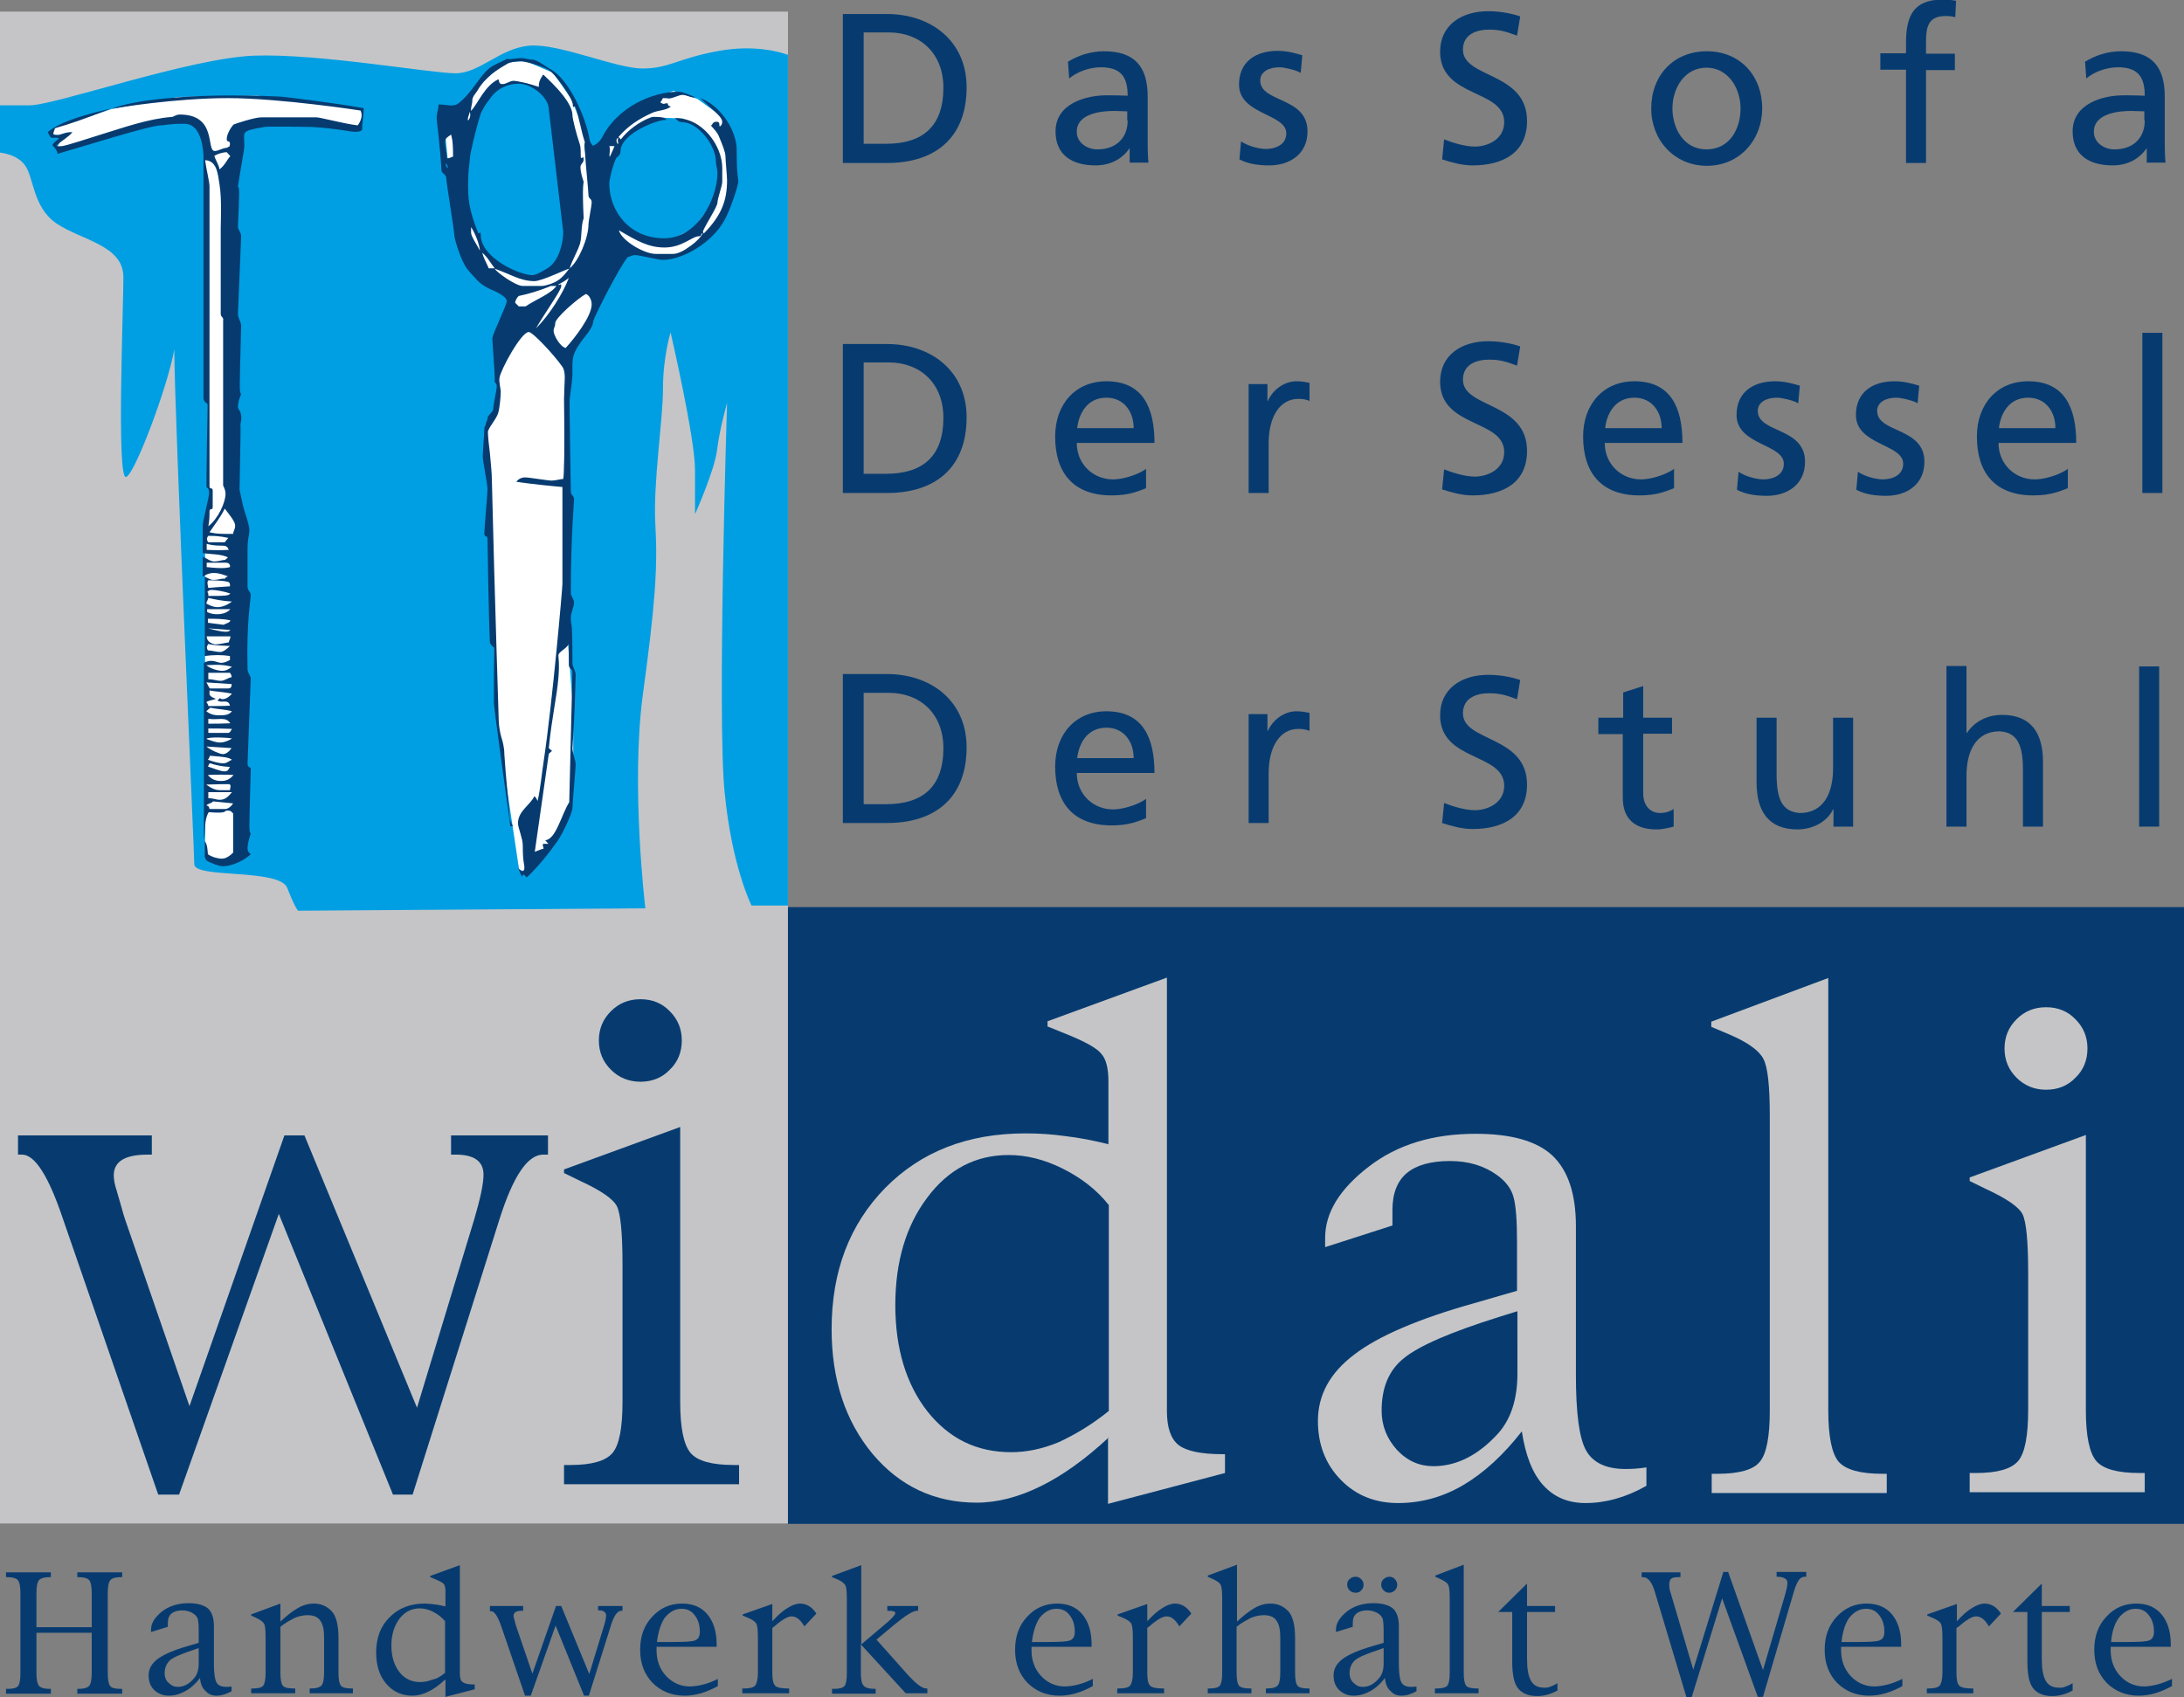 <?xml version="1.0" encoding="utf-8"?>
<!-- Generator: Adobe Illustrator 24.3.0, SVG Export Plug-In . SVG Version: 6.00 Build 0)  -->
<svg version="1.1" id="Ebene_1" xmlns="http://www.w3.org/2000/svg" xmlns:xlink="http://www.w3.org/1999/xlink" x="0px" y="0px"
	 viewBox="0 0 545.2 423.8" style="enable-background:new 0 0 545.2 423.8;" xml:space="preserve">
<rect x="0" y="0" width="545.2" height="423.8" fill="#808080" stroke="none"/>
<style type="text/css">
	.st0{fill:none;}
	.st1{fill:#F8C05A;}
	.st2{fill:#FFFFFF;}
	.st3{fill:#C5C5C7;}
	.st4{fill:#009FE3;}
	.st5{fill:#073B70;}
	.st6{fill-rule:evenodd;clip-rule:evenodd;fill:#073B70;}
	.st7{fill-rule:evenodd;clip-rule:evenodd;fill:#C5C5C7;}
	.st8{fill-rule:evenodd;clip-rule:evenodd;fill:#FFFFFF;}
	.st9{fill-rule:evenodd;clip-rule:evenodd;fill:#009FE3;}
</style>
<pattern  x="-25.3" y="631.1" width="69" height="69" patternUnits="userSpaceOnUse" id="Unnamed_Pattern" viewBox="2.1 -70.9 69 69" style="overflow:visible;">
	<g>
		<rect x="2.1" y="-70.9" class="st0" width="69" height="69"/>
		<rect x="2.1" y="-70.9" class="st1" width="69" height="69"/>
		<g>
			<path class="st2" d="M61.8-71.7c0,0.1,0,0.1,0,0.2c-0.1,0.1-0.1,0.1-0.2,0.1c-0.1,0.1-0.1,0.3-0.1,0.4c-0.2,0.1,0,0.2,0,0.3
				c0,0,0,0.1,0,0.2c0,0.1,0,0.3,0.1,0.4c0.1,0.2,0.3,0.4,0.4,0.5c0.2,0.1,0.4,0.6,0.6,0.6c0.2,0,0.4-0.1,0.5-0.1
				c0.2,0,0.4,0,0.6-0.1c0.2-0.1,0.1-0.3,0.3-0.5c0.1-0.1,0.3,0,0.4-0.1c0.2-0.1,0.3-0.3,0.4-0.5c0-0.1,0-0.1,0-0.2
				c0-0.1,0.1-0.2,0.1-0.3c0-0.1-0.1-0.1-0.1-0.2c0-0.1,0-0.2,0-0.3c0-0.2,0-0.4-0.1-0.5c-0.4-0.7-1.2-0.9-2-0.8
				c-0.2,0-0.3,0.1-0.4,0.2c-0.2,0.1-0.1,0.2-0.3,0.2c-0.1,0-0.2,0.1-0.2,0.2C61.8-71.7,61.8-71.7,61.8-71.7
				C61.8-71.6,61.8-71.6,61.8-71.7"/>
			<path class="st2" d="M54.1-71.7c0,0.1,0,0.1,0,0.2c-0.1,0.1-0.1,0.1-0.2,0.1c-0.1,0.1-0.1,0.3-0.1,0.4c-0.2,0.1,0,0.2,0,0.3
				c0,0,0,0.1,0,0.2c0,0.1,0,0.3,0.1,0.4c0.1,0.2,0.3,0.4,0.4,0.5c0.2,0.1,0.4,0.6,0.6,0.6c0.2,0,0.4-0.1,0.5-0.1
				c0.2,0,0.4,0,0.6-0.1c0.2-0.1,0.1-0.3,0.3-0.5c0.1-0.1,0.3,0,0.4-0.1c0.2-0.1,0.3-0.3,0.4-0.5c0-0.1,0-0.1,0-0.2
				c0-0.1,0.1-0.2,0.1-0.3c0-0.1-0.1-0.1-0.1-0.2c0-0.1,0-0.2,0-0.3c0-0.2,0-0.4-0.1-0.5c-0.4-0.7-1.2-0.9-2-0.8
				c-0.2,0-0.3,0.1-0.4,0.2c-0.2,0.1-0.1,0.2-0.3,0.2c-0.1,0-0.2,0.1-0.2,0.2C54.1-71.7,54.1-71.7,54.1-71.7
				C54.1-71.6,54.1-71.6,54.1-71.7"/>
			<path class="st2" d="M46.4-71.7c0,0.1,0,0.1,0,0.2c-0.1,0.1-0.1,0.1-0.2,0.1c-0.1,0.1-0.1,0.3-0.1,0.4c-0.2,0.1,0,0.2,0,0.3
				c0,0,0,0.1,0,0.2c0,0.1,0,0.3,0.1,0.4c0.1,0.2,0.3,0.4,0.4,0.5c0.2,0.1,0.4,0.6,0.6,0.6c0.2,0,0.4-0.1,0.5-0.1
				c0.2,0,0.4,0,0.6-0.1c0.2-0.1,0.1-0.3,0.3-0.5c0.1-0.1,0.3,0,0.4-0.1c0.2-0.1,0.3-0.3,0.4-0.5c0-0.1,0-0.1,0-0.2
				c0-0.1,0.1-0.2,0.1-0.3c0-0.1-0.1-0.1-0.1-0.2c0-0.1,0-0.2,0-0.3c0-0.2,0-0.4-0.1-0.5c-0.4-0.7-1.2-0.9-2-0.8
				c-0.2,0-0.3,0.1-0.4,0.2c-0.2,0.1-0.1,0.2-0.3,0.2c-0.1,0-0.2,0.1-0.2,0.2C46.4-71.7,46.4-71.7,46.4-71.7
				C46.4-71.6,46.4-71.6,46.4-71.7"/>
			<path class="st2" d="M38.8-71.7c0,0.1,0,0.1,0,0.2c-0.1,0.1-0.1,0.1-0.2,0.1c-0.1,0.1-0.1,0.3-0.1,0.4c-0.2,0.1,0,0.2,0,0.3
				c0,0,0,0.1,0,0.2c0,0.1,0,0.3,0.1,0.4c0.1,0.2,0.3,0.4,0.4,0.5c0.2,0.1,0.4,0.6,0.6,0.6c0.2,0,0.4-0.1,0.5-0.1
				c0.2,0,0.4,0,0.6-0.1c0.2-0.1,0.1-0.3,0.3-0.5c0.1-0.1,0.3,0,0.4-0.1c0.2-0.1,0.3-0.3,0.4-0.5c0-0.1,0-0.1,0-0.2
				c0-0.1,0.1-0.2,0.1-0.3c0-0.1-0.1-0.1-0.1-0.2c0-0.1,0-0.2,0-0.3c0-0.2,0-0.4-0.1-0.5c-0.4-0.7-1.2-0.9-2-0.8
				c-0.2,0-0.3,0.1-0.4,0.2c-0.2,0.1-0.1,0.2-0.3,0.2c-0.1,0-0.2,0.1-0.2,0.2C38.8-71.7,38.8-71.7,38.8-71.7
				C38.8-71.6,38.8-71.6,38.8-71.7"/>
			<path class="st2" d="M31.1-71.7c0,0.1,0,0.1,0,0.2c-0.1,0.1-0.1,0.1-0.2,0.1c-0.1,0.1-0.1,0.3-0.1,0.4c-0.2,0.1,0,0.2,0,0.3
				c0,0,0,0.1,0,0.2c0,0.1,0,0.3,0.1,0.4c0.1,0.2,0.3,0.4,0.4,0.5c0.2,0.1,0.4,0.6,0.6,0.6c0.2,0,0.4-0.1,0.5-0.1
				c0.2,0,0.4,0,0.6-0.1c0.2-0.1,0.1-0.3,0.3-0.5c0.1-0.1,0.3,0,0.4-0.1c0.2-0.1,0.3-0.3,0.4-0.5c0-0.1,0-0.1,0-0.2
				c0-0.1,0.1-0.2,0.1-0.3c0-0.1-0.1-0.1-0.1-0.2c0-0.1,0-0.2,0-0.3c0-0.2,0-0.4-0.1-0.5c-0.4-0.7-1.2-0.9-2-0.8
				c-0.2,0-0.3,0.1-0.4,0.2c-0.2,0.1-0.1,0.2-0.3,0.2c-0.1,0-0.2,0.1-0.2,0.2C31.1-71.7,31.1-71.7,31.1-71.7
				C31.1-71.6,31.1-71.6,31.1-71.7"/>
			<path class="st2" d="M23.4-71.7c0,0.1,0,0.1,0,0.2c-0.1,0.1-0.1,0.1-0.2,0.1c-0.1,0.1-0.1,0.3-0.1,0.4c-0.2,0.1,0,0.2,0,0.3
				c0,0,0,0.1,0,0.2c0,0.1,0,0.3,0.1,0.4c0.1,0.2,0.3,0.4,0.4,0.5c0.2,0.1,0.4,0.6,0.6,0.6c0.2,0,0.4-0.1,0.5-0.1
				c0.2,0,0.4,0,0.6-0.1c0.2-0.1,0.1-0.3,0.3-0.5c0.1-0.1,0.3,0,0.4-0.1c0.2-0.1,0.3-0.3,0.4-0.5c0-0.1,0-0.1,0-0.2
				c0-0.1,0.1-0.2,0.1-0.3c0-0.1-0.1-0.1-0.1-0.2c0-0.1,0-0.2,0-0.3c0-0.2,0-0.4-0.1-0.5c-0.4-0.7-1.2-0.9-2-0.8
				c-0.2,0-0.3,0.1-0.4,0.2c-0.2,0.1-0.1,0.2-0.3,0.2c-0.1,0-0.2,0.1-0.2,0.2C23.4-71.7,23.4-71.7,23.4-71.7
				C23.4-71.6,23.4-71.6,23.4-71.7"/>
			<path class="st2" d="M15.8-71.7c0,0.1,0,0.1,0,0.2c-0.1,0.1-0.1,0.1-0.2,0.1c-0.1,0.1-0.1,0.3-0.1,0.4c-0.2,0.1,0,0.2,0,0.3
				c0,0,0,0.1,0,0.2c0,0.1,0,0.3,0.1,0.4c0.1,0.2,0.3,0.4,0.4,0.5c0.2,0.1,0.4,0.6,0.6,0.6c0.2,0,0.4-0.1,0.5-0.1
				c0.2,0,0.4,0,0.6-0.1c0.2-0.1,0.1-0.3,0.3-0.5c0.1-0.1,0.3,0,0.4-0.1c0.2-0.1,0.3-0.3,0.4-0.5c0-0.1,0-0.1,0-0.2
				c0-0.1,0.1-0.2,0.1-0.3c0-0.1-0.1-0.1-0.1-0.2c0-0.1,0-0.2,0-0.3c0-0.2,0-0.4-0.1-0.5c-0.4-0.7-1.2-0.9-2-0.8
				c-0.2,0-0.3,0.1-0.4,0.2c-0.2,0.1-0.1,0.2-0.3,0.2c-0.1,0-0.2,0.1-0.2,0.2C15.8-71.7,15.8-71.7,15.8-71.7
				C15.8-71.6,15.8-71.6,15.8-71.7"/>
			<path class="st2" d="M8.1-71.7c0,0.1,0,0.1,0,0.2C8-71.4,8-71.4,7.9-71.3c-0.1,0.1-0.1,0.3-0.1,0.4c-0.2,0.1,0,0.2,0,0.3
				c0,0,0,0.1,0,0.2c0,0.1,0,0.3,0.1,0.4c0.1,0.2,0.3,0.4,0.4,0.5c0.2,0.1,0.4,0.6,0.6,0.6c0.2,0,0.4-0.1,0.5-0.1
				c0.2,0,0.4,0,0.6-0.1c0.2-0.1,0.1-0.3,0.3-0.5c0.1-0.1,0.3,0,0.4-0.1c0.2-0.1,0.3-0.3,0.4-0.5c0-0.1,0-0.1,0-0.2
				c0-0.1,0.1-0.2,0.1-0.3c0-0.1-0.1-0.1-0.1-0.2c0-0.1,0-0.2,0-0.3c0-0.2,0-0.4-0.1-0.5c-0.4-0.7-1.2-0.9-2-0.8
				c-0.2,0-0.3,0.1-0.4,0.2c-0.2,0.1-0.1,0.2-0.3,0.2c-0.1,0-0.2,0.1-0.2,0.2C8.1-71.7,8.1-71.7,8.1-71.7
				C8.1-71.6,8.1-71.6,8.1-71.7"/>
			<path class="st2" d="M0.4-71.7c0,0.1,0,0.1,0,0.2c-0.1,0.1-0.1,0.1-0.2,0.1c-0.1,0.1-0.1,0.3-0.1,0.4c-0.2,0.1,0,0.2,0,0.3
				c0,0,0,0.1,0,0.2c0,0.1,0,0.3,0.1,0.4c0.1,0.2,0.3,0.4,0.4,0.5C0.8-69.4,1-69,1.2-68.9c0.2,0,0.4-0.1,0.5-0.1
				c0.2,0,0.4,0,0.6-0.1c0.2-0.1,0.1-0.3,0.3-0.5c0.1-0.1,0.3,0,0.4-0.1c0.2-0.1,0.3-0.3,0.4-0.5c0-0.1,0-0.1,0-0.2
				c0-0.1,0.1-0.2,0.1-0.3c0-0.1-0.1-0.1-0.1-0.2c0-0.1,0-0.2,0-0.3c0-0.2,0-0.4-0.1-0.5c-0.4-0.7-1.2-0.9-2-0.8
				c-0.2,0-0.3,0.1-0.4,0.2c-0.2,0.1-0.1,0.2-0.3,0.2c-0.1,0-0.2,0.1-0.2,0.2C0.4-71.7,0.4-71.7,0.4-71.7
				C0.4-71.6,0.4-71.6,0.4-71.7"/>
		</g>
		<g>
			<path class="st2" d="M69.4-71.7c0,0.1,0,0.1,0,0.2c-0.1,0.1-0.1,0.1-0.2,0.1c-0.1,0.1-0.1,0.3-0.1,0.4c-0.2,0.1,0,0.2,0,0.3
				c0,0,0,0.1,0,0.2c0,0.1,0,0.3,0.1,0.4c0.1,0.2,0.3,0.4,0.4,0.5c0.2,0.1,0.4,0.6,0.6,0.6c0.2,0,0.4-0.1,0.5-0.1
				c0.2,0,0.4,0,0.6-0.1c0.2-0.1,0.1-0.3,0.3-0.5c0.1-0.1,0.3,0,0.4-0.1c0.2-0.1,0.3-0.3,0.4-0.5c0-0.1,0-0.1,0-0.2
				c0-0.1,0.1-0.2,0.1-0.3c0-0.1-0.1-0.1-0.1-0.2c0-0.1,0-0.2,0-0.3c0-0.2,0-0.4-0.1-0.5c-0.4-0.7-1.2-0.9-2-0.8
				c-0.2,0-0.3,0.1-0.4,0.2c-0.2,0.1-0.1,0.2-0.3,0.2c-0.1,0-0.2,0.1-0.2,0.2C69.4-71.7,69.4-71.7,69.4-71.7
				C69.4-71.6,69.4-71.6,69.4-71.7"/>
		</g>
		<path class="st2" d="M0.5-71.7c0,0.1,0,0.1,0,0.2c-0.1,0.1-0.1,0.1-0.2,0.1c-0.1,0.1-0.1,0.3-0.1,0.4c-0.2,0.1,0,0.2,0,0.3
			c0,0,0,0.1,0,0.2c0,0.1,0,0.3,0.1,0.4c0.1,0.2,0.3,0.4,0.4,0.5C0.9-69.4,1-69,1.3-68.9c0.2,0,0.4-0.1,0.5-0.1c0.2,0,0.4,0,0.6-0.1
			c0.2-0.1,0.1-0.3,0.3-0.5c0.1-0.1,0.3,0,0.4-0.1c0.2-0.1,0.3-0.3,0.4-0.5c0-0.1,0-0.1,0-0.2c0-0.1,0.1-0.2,0.1-0.3
			c0-0.1-0.1-0.1-0.1-0.2c0-0.1,0-0.2,0-0.3c0-0.2,0-0.4-0.1-0.5c-0.4-0.7-1.2-0.9-2-0.8c-0.2,0-0.3,0.1-0.4,0.2
			c-0.2,0.1-0.1,0.2-0.3,0.2c-0.1,0-0.2,0.1-0.2,0.2C0.5-71.7,0.5-71.7,0.5-71.7C0.5-71.6,0.5-71.6,0.5-71.7"/>
		<g>
			<g>
				<path class="st2" d="M69.4-64c0,0.1,0,0.1,0,0.2c-0.1,0.1-0.1,0.1-0.2,0.1c-0.1,0.1-0.1,0.3-0.1,0.4c-0.2,0.1,0,0.2,0,0.3
					c0,0,0,0.1,0,0.2c0,0.1,0,0.3,0.1,0.4c0.1,0.2,0.3,0.4,0.4,0.5c0.2,0.1,0.4,0.6,0.6,0.6c0.2,0,0.4-0.1,0.5-0.1
					c0.2,0,0.4,0,0.6-0.1c0.2-0.1,0.1-0.3,0.3-0.5c0.1-0.1,0.3,0,0.4-0.1c0.2-0.1,0.3-0.3,0.4-0.5c0-0.1,0-0.1,0-0.2
					c0-0.1,0.1-0.2,0.1-0.3c0-0.1-0.1-0.1-0.1-0.2c0-0.1,0-0.2,0-0.3c0-0.2,0-0.4-0.1-0.5c-0.4-0.7-1.2-0.9-2-0.8
					c-0.2,0-0.3,0.1-0.4,0.2c-0.2,0.1-0.1,0.2-0.3,0.2c-0.1,0-0.2,0.1-0.2,0.2C69.4-64,69.4-64.1,69.4-64C69.4-64,69.4-64,69.4-64"
					/>
				<path class="st2" d="M61.8-64c0,0.1,0,0.1,0,0.2c-0.1,0.1-0.1,0.1-0.2,0.1c-0.1,0.1-0.1,0.3-0.1,0.4c-0.2,0.1,0,0.2,0,0.3
					c0,0,0,0.1,0,0.2c0,0.1,0,0.3,0.1,0.4c0.1,0.2,0.3,0.4,0.4,0.5c0.2,0.1,0.4,0.6,0.6,0.6c0.2,0,0.4-0.1,0.5-0.1
					c0.2,0,0.4,0,0.6-0.1c0.2-0.1,0.1-0.3,0.3-0.5c0.1-0.1,0.3,0,0.4-0.1c0.2-0.1,0.3-0.3,0.4-0.5c0-0.1,0-0.1,0-0.2
					c0-0.1,0.1-0.2,0.1-0.3c0-0.1-0.1-0.1-0.1-0.2c0-0.1,0-0.2,0-0.3c0-0.2,0-0.4-0.1-0.5c-0.4-0.7-1.2-0.9-2-0.8
					c-0.2,0-0.3,0.1-0.4,0.2c-0.2,0.1-0.1,0.2-0.3,0.2c-0.1,0-0.2,0.1-0.2,0.2C61.8-64,61.8-64.1,61.8-64C61.8-64,61.8-64,61.8-64"
					/>
				<path class="st2" d="M54.1-64c0,0.1,0,0.1,0,0.2c-0.1,0.1-0.1,0.1-0.2,0.1c-0.1,0.1-0.1,0.3-0.1,0.4c-0.2,0.1,0,0.2,0,0.3
					c0,0,0,0.1,0,0.2c0,0.1,0,0.3,0.1,0.4c0.1,0.2,0.3,0.4,0.4,0.5c0.2,0.1,0.4,0.6,0.6,0.6c0.2,0,0.4-0.1,0.5-0.1
					c0.2,0,0.4,0,0.6-0.1c0.2-0.1,0.1-0.3,0.3-0.5c0.1-0.1,0.3,0,0.4-0.1c0.2-0.1,0.3-0.3,0.4-0.5c0-0.1,0-0.1,0-0.2
					c0-0.1,0.1-0.2,0.1-0.3c0-0.1-0.1-0.1-0.1-0.2c0-0.1,0-0.2,0-0.3c0-0.2,0-0.4-0.1-0.5c-0.4-0.7-1.2-0.9-2-0.8
					c-0.2,0-0.3,0.1-0.4,0.2c-0.2,0.1-0.1,0.2-0.3,0.2c-0.1,0-0.2,0.1-0.2,0.2C54.1-64,54.1-64.1,54.1-64C54.1-64,54.1-64,54.1-64"
					/>
				<path class="st2" d="M46.5-64c0,0.1,0,0.1,0,0.2c-0.1,0.1-0.1,0.1-0.2,0.1c-0.1,0.1-0.1,0.3-0.1,0.4c-0.2,0.1,0,0.2,0,0.3
					c0,0,0,0.1,0,0.2c0,0.1,0,0.3,0.1,0.4c0.1,0.2,0.3,0.4,0.4,0.5c0.2,0.1,0.4,0.6,0.6,0.6c0.2,0,0.4-0.1,0.5-0.1
					c0.2,0,0.4,0,0.6-0.1c0.2-0.1,0.1-0.3,0.3-0.5c0.1-0.1,0.3,0,0.4-0.1c0.2-0.1,0.3-0.3,0.4-0.5c0-0.1,0-0.1,0-0.2
					c0-0.1,0.1-0.2,0.1-0.3c0-0.1-0.1-0.1-0.1-0.2c0-0.1,0-0.2,0-0.3c0-0.2,0-0.4-0.1-0.5c-0.4-0.7-1.2-0.9-2-0.8
					c-0.2,0-0.3,0.1-0.4,0.2c-0.2,0.1-0.1,0.2-0.3,0.2c-0.1,0-0.2,0.1-0.2,0.2C46.5-64,46.5-64.1,46.5-64C46.5-64,46.5-64,46.5-64"
					/>
				<path class="st2" d="M38.8-64c0,0.1,0,0.1,0,0.2c-0.1,0.1-0.1,0.1-0.2,0.1c-0.1,0.1-0.1,0.3-0.1,0.4c-0.2,0.1,0,0.2,0,0.3
					c0,0,0,0.1,0,0.2c0,0.1,0,0.3,0.1,0.4c0.1,0.2,0.3,0.4,0.4,0.5c0.2,0.1,0.4,0.6,0.6,0.6c0.2,0,0.4-0.1,0.5-0.1
					c0.2,0,0.4,0,0.6-0.1c0.2-0.1,0.1-0.3,0.3-0.5c0.1-0.1,0.3,0,0.4-0.1c0.2-0.1,0.3-0.3,0.4-0.5c0-0.1,0-0.1,0-0.2
					c0-0.1,0.1-0.2,0.1-0.3c0-0.1-0.1-0.1-0.1-0.2c0-0.1,0-0.2,0-0.3c0-0.2,0-0.4-0.1-0.5c-0.4-0.7-1.2-0.9-2-0.8
					c-0.2,0-0.3,0.1-0.4,0.2c-0.2,0.1-0.1,0.2-0.3,0.2c-0.1,0-0.2,0.1-0.2,0.2C38.8-64,38.8-64.1,38.8-64C38.8-64,38.8-64,38.8-64"
					/>
				<path class="st2" d="M31.1-64c0,0.1,0,0.1,0,0.2c-0.1,0.1-0.1,0.1-0.2,0.1c-0.1,0.1-0.1,0.3-0.1,0.4c-0.2,0.1,0,0.2,0,0.3
					c0,0,0,0.1,0,0.2c0,0.1,0,0.3,0.1,0.4c0.1,0.2,0.3,0.4,0.4,0.5c0.2,0.1,0.4,0.6,0.6,0.6c0.2,0,0.4-0.1,0.5-0.1
					c0.2,0,0.4,0,0.6-0.1c0.2-0.1,0.1-0.3,0.3-0.5c0.1-0.1,0.3,0,0.4-0.1c0.2-0.1,0.3-0.3,0.4-0.5c0-0.1,0-0.1,0-0.2
					c0-0.1,0.1-0.2,0.1-0.3c0-0.1-0.1-0.1-0.1-0.2c0-0.1,0-0.2,0-0.3c0-0.2,0-0.4-0.1-0.5c-0.4-0.7-1.2-0.9-2-0.8
					c-0.2,0-0.3,0.1-0.4,0.2c-0.2,0.1-0.1,0.2-0.3,0.2c-0.1,0-0.2,0.1-0.2,0.2C31.1-64,31.1-64.1,31.1-64C31.1-64,31.1-64,31.1-64"
					/>
				<path class="st2" d="M23.5-64c0,0.1,0,0.1,0,0.2c-0.1,0.1-0.1,0.1-0.2,0.1c-0.1,0.1-0.1,0.3-0.1,0.4c-0.2,0.1,0,0.2,0,0.3
					c0,0,0,0.1,0,0.2c0,0.1,0,0.3,0.1,0.4c0.1,0.2,0.3,0.4,0.4,0.5c0.2,0.1,0.4,0.6,0.6,0.6c0.2,0,0.4-0.1,0.5-0.1
					c0.2,0,0.4,0,0.6-0.1c0.2-0.1,0.1-0.3,0.3-0.5c0.1-0.1,0.3,0,0.4-0.1c0.2-0.1,0.3-0.3,0.4-0.5c0-0.1,0-0.1,0-0.2
					c0-0.1,0.1-0.2,0.1-0.3c0-0.1-0.1-0.1-0.1-0.2c0-0.1,0-0.2,0-0.3c0-0.2,0-0.4-0.1-0.5c-0.4-0.7-1.2-0.9-2-0.8
					c-0.2,0-0.3,0.1-0.4,0.2c-0.2,0.1-0.1,0.2-0.3,0.2c-0.1,0-0.2,0.1-0.2,0.2C23.5-64,23.5-64.1,23.5-64C23.5-64,23.5-64,23.5-64"
					/>
				<path class="st2" d="M15.8-64c0,0.1,0,0.1,0,0.2c-0.1,0.1-0.1,0.1-0.2,0.1c-0.1,0.1-0.1,0.3-0.1,0.4c-0.2,0.1,0,0.2,0,0.3
					c0,0,0,0.1,0,0.2c0,0.1,0,0.3,0.1,0.4c0.1,0.2,0.3,0.4,0.4,0.5c0.2,0.1,0.4,0.6,0.6,0.6c0.2,0,0.4-0.1,0.5-0.1
					c0.2,0,0.4,0,0.6-0.1c0.2-0.1,0.1-0.3,0.3-0.5c0.1-0.1,0.3,0,0.4-0.1c0.2-0.1,0.3-0.3,0.4-0.5c0-0.1,0-0.1,0-0.2
					c0-0.1,0.1-0.2,0.1-0.3c0-0.1-0.1-0.1-0.1-0.2c0-0.1,0-0.2,0-0.3c0-0.2,0-0.4-0.1-0.5c-0.4-0.7-1.2-0.9-2-0.8
					c-0.2,0-0.3,0.1-0.4,0.2c-0.2,0.1-0.1,0.2-0.3,0.2c-0.1,0-0.2,0.1-0.2,0.2C15.8-64,15.8-64.1,15.8-64C15.8-64,15.8-64,15.8-64"
					/>
				<path class="st2" d="M8.2-64c0,0.1,0,0.1,0,0.2C8.1-63.7,8-63.7,8-63.7c-0.1,0.1-0.1,0.3-0.1,0.4c-0.2,0.1,0,0.2,0,0.3
					c0,0,0,0.1,0,0.2c0,0.1,0,0.3,0.1,0.4C8-62.2,8.2-62,8.3-61.9c0.2,0.1,0.4,0.6,0.6,0.6c0.2,0,0.4-0.1,0.5-0.1
					c0.2,0,0.4,0,0.6-0.1c0.2-0.1,0.1-0.3,0.3-0.5c0.1-0.1,0.3,0,0.4-0.1c0.2-0.1,0.3-0.3,0.4-0.5c0-0.1,0-0.1,0-0.2
					c0-0.1,0.1-0.2,0.1-0.3c0-0.1-0.1-0.1-0.1-0.2c0-0.1,0-0.2,0-0.3c0-0.2,0-0.4-0.1-0.5c-0.4-0.7-1.2-0.9-2-0.8
					c-0.2,0-0.3,0.1-0.4,0.2c-0.2,0.1-0.1,0.2-0.3,0.2c-0.1,0-0.2,0.1-0.2,0.2C8.2-64,8.2-64.1,8.2-64C8.1-64,8.1-64,8.2-64"/>
				<path class="st2" d="M0.5-64c0,0.1,0,0.1,0,0.2c-0.1,0.1-0.1,0.1-0.2,0.1c-0.1,0.1-0.1,0.3-0.1,0.4c-0.2,0.1,0,0.2,0,0.3
					c0,0,0,0.1,0,0.2c0,0.1,0,0.3,0.1,0.4c0.1,0.2,0.3,0.4,0.4,0.5c0.2,0.1,0.4,0.6,0.6,0.6c0.2,0,0.4-0.1,0.5-0.1
					c0.2,0,0.4,0,0.6-0.1c0.2-0.1,0.1-0.3,0.3-0.5C2.8-62,3-61.9,3.1-62c0.2-0.1,0.3-0.3,0.4-0.5c0-0.1,0-0.1,0-0.2
					c0-0.1,0.1-0.2,0.1-0.3c0-0.1-0.1-0.1-0.1-0.2c0-0.1,0-0.2,0-0.3c0-0.2,0-0.4-0.1-0.5c-0.4-0.7-1.2-0.9-2-0.8
					c-0.2,0-0.3,0.1-0.4,0.2c-0.2,0.1-0.1,0.2-0.3,0.2c-0.1,0-0.2,0.1-0.2,0.2C0.5-64,0.5-64.1,0.5-64C0.5-64,0.5-64,0.5-64"/>
			</g>
			<g>
				<path class="st2" d="M69.4-56.3c0,0.1,0,0.1,0,0.2c-0.1,0.1-0.1,0.1-0.2,0.1c-0.1,0.1-0.1,0.3-0.1,0.4c-0.2,0.1,0,0.2,0,0.3
					c0,0,0,0.1,0,0.2c0,0.1,0,0.3,0.1,0.4c0.1,0.2,0.3,0.4,0.4,0.5c0.2,0.1,0.4,0.6,0.6,0.6c0.2,0,0.4-0.1,0.5-0.1
					c0.2,0,0.4,0,0.6-0.1c0.2-0.1,0.1-0.3,0.3-0.5c0.1-0.1,0.3,0,0.4-0.1c0.2-0.1,0.3-0.3,0.4-0.5c0-0.1,0-0.1,0-0.2
					c0-0.1,0.1-0.2,0.1-0.3c0-0.1-0.1-0.1-0.1-0.2c0-0.1,0-0.2,0-0.3c0-0.2,0-0.4-0.1-0.5c-0.4-0.7-1.2-0.9-2-0.8
					c-0.2,0-0.3,0.1-0.4,0.2c-0.2,0.1-0.1,0.2-0.3,0.2c-0.1,0-0.2,0.1-0.2,0.2C69.4-56.4,69.4-56.4,69.4-56.3
					C69.4-56.3,69.4-56.3,69.4-56.3"/>
				<path class="st2" d="M61.8-56.3c0,0.1,0,0.1,0,0.2c-0.1,0.1-0.1,0.1-0.2,0.1c-0.1,0.1-0.1,0.3-0.1,0.4c-0.2,0.1,0,0.2,0,0.3
					c0,0,0,0.1,0,0.2c0,0.1,0,0.3,0.1,0.4c0.1,0.2,0.3,0.4,0.4,0.5c0.2,0.1,0.4,0.6,0.6,0.6c0.2,0,0.4-0.1,0.5-0.1
					c0.2,0,0.4,0,0.6-0.1c0.2-0.1,0.1-0.3,0.3-0.5c0.1-0.1,0.3,0,0.4-0.1c0.2-0.1,0.3-0.3,0.4-0.5c0-0.1,0-0.1,0-0.2
					c0-0.1,0.1-0.2,0.1-0.3c0-0.1-0.1-0.1-0.1-0.2c0-0.1,0-0.2,0-0.3c0-0.2,0-0.4-0.1-0.5c-0.4-0.7-1.2-0.9-2-0.8
					c-0.2,0-0.3,0.1-0.4,0.2c-0.2,0.1-0.1,0.2-0.3,0.2c-0.1,0-0.2,0.1-0.2,0.2C61.8-56.4,61.8-56.4,61.8-56.3
					C61.8-56.3,61.8-56.3,61.8-56.3"/>
				<path class="st2" d="M54.1-56.3c0,0.1,0,0.1,0,0.2C54-56.1,54-56.1,53.9-56c-0.1,0.1-0.1,0.3-0.1,0.4c-0.2,0.1,0,0.2,0,0.3
					c0,0,0,0.1,0,0.2c0,0.1,0,0.3,0.1,0.4c0.1,0.2,0.3,0.4,0.4,0.5c0.2,0.1,0.4,0.6,0.6,0.6c0.2,0,0.4-0.1,0.5-0.1
					c0.2,0,0.4,0,0.6-0.1c0.2-0.1,0.1-0.3,0.3-0.5c0.1-0.1,0.3,0,0.4-0.1c0.2-0.1,0.3-0.3,0.4-0.5c0-0.1,0-0.1,0-0.2
					c0-0.1,0.1-0.2,0.1-0.3c0-0.1-0.1-0.1-0.1-0.2c0-0.1,0-0.2,0-0.3c0-0.2,0-0.4-0.1-0.5c-0.4-0.7-1.2-0.9-2-0.8
					c-0.2,0-0.3,0.1-0.4,0.2c-0.2,0.1-0.1,0.2-0.3,0.2c-0.1,0-0.2,0.1-0.2,0.2C54.1-56.4,54.1-56.4,54.1-56.3
					C54.1-56.3,54.1-56.3,54.1-56.3"/>
				<path class="st2" d="M46.5-56.3c0,0.1,0,0.1,0,0.2c-0.1,0.1-0.1,0.1-0.2,0.1c-0.1,0.1-0.1,0.3-0.1,0.4c-0.2,0.1,0,0.2,0,0.3
					c0,0,0,0.1,0,0.2c0,0.1,0,0.3,0.1,0.4c0.1,0.2,0.3,0.4,0.4,0.5c0.2,0.1,0.4,0.6,0.6,0.6c0.2,0,0.4-0.1,0.5-0.1
					c0.2,0,0.4,0,0.6-0.1c0.2-0.1,0.1-0.3,0.3-0.5c0.1-0.1,0.3,0,0.4-0.1c0.2-0.1,0.3-0.3,0.4-0.5c0-0.1,0-0.1,0-0.2
					c0-0.1,0.1-0.2,0.1-0.3c0-0.1-0.1-0.1-0.1-0.2c0-0.1,0-0.2,0-0.3c0-0.2,0-0.4-0.1-0.5c-0.4-0.7-1.2-0.9-2-0.8
					c-0.2,0-0.3,0.1-0.4,0.2c-0.2,0.1-0.1,0.2-0.3,0.2c-0.1,0-0.2,0.1-0.2,0.2C46.5-56.4,46.5-56.4,46.5-56.3
					C46.5-56.3,46.5-56.3,46.5-56.3"/>
				<path class="st2" d="M38.8-56.3c0,0.1,0,0.1,0,0.2c-0.1,0.1-0.1,0.1-0.2,0.1c-0.1,0.1-0.1,0.3-0.1,0.4c-0.2,0.1,0,0.2,0,0.3
					c0,0,0,0.1,0,0.2c0,0.1,0,0.3,0.1,0.4c0.1,0.2,0.3,0.4,0.4,0.5c0.2,0.1,0.4,0.6,0.6,0.6c0.2,0,0.4-0.1,0.5-0.1
					c0.2,0,0.4,0,0.6-0.1c0.2-0.1,0.1-0.3,0.3-0.5c0.1-0.1,0.3,0,0.4-0.1c0.2-0.1,0.3-0.3,0.4-0.5c0-0.1,0-0.1,0-0.2
					c0-0.1,0.1-0.2,0.1-0.3c0-0.1-0.1-0.1-0.1-0.2c0-0.1,0-0.2,0-0.3c0-0.2,0-0.4-0.1-0.5c-0.4-0.7-1.2-0.9-2-0.8
					c-0.2,0-0.3,0.1-0.4,0.2c-0.2,0.1-0.1,0.2-0.3,0.2c-0.1,0-0.2,0.1-0.2,0.2C38.8-56.4,38.8-56.4,38.8-56.3
					C38.8-56.3,38.8-56.3,38.8-56.3"/>
				<path class="st2" d="M31.1-56.3c0,0.1,0,0.1,0,0.2c-0.1,0.1-0.1,0.1-0.2,0.1c-0.1,0.1-0.1,0.3-0.1,0.4c-0.2,0.1,0,0.2,0,0.3
					c0,0,0,0.1,0,0.2c0,0.1,0,0.3,0.1,0.4c0.1,0.2,0.3,0.4,0.4,0.5c0.2,0.1,0.4,0.6,0.6,0.6c0.2,0,0.4-0.1,0.5-0.1
					c0.2,0,0.4,0,0.6-0.1c0.2-0.1,0.1-0.3,0.3-0.5c0.1-0.1,0.3,0,0.4-0.1c0.2-0.1,0.3-0.3,0.4-0.5c0-0.1,0-0.1,0-0.2
					c0-0.1,0.1-0.2,0.1-0.3c0-0.1-0.1-0.1-0.1-0.2c0-0.1,0-0.2,0-0.3c0-0.2,0-0.4-0.1-0.5c-0.4-0.7-1.2-0.9-2-0.8
					c-0.2,0-0.3,0.1-0.4,0.2c-0.2,0.1-0.1,0.2-0.3,0.2c-0.1,0-0.2,0.1-0.2,0.2C31.1-56.4,31.1-56.4,31.1-56.3
					C31.1-56.3,31.1-56.3,31.1-56.3"/>
				<path class="st2" d="M23.5-56.3c0,0.1,0,0.1,0,0.2c-0.1,0.1-0.1,0.1-0.2,0.1c-0.1,0.1-0.1,0.3-0.1,0.4c-0.2,0.1,0,0.2,0,0.3
					c0,0,0,0.1,0,0.2c0,0.1,0,0.3,0.1,0.4c0.1,0.2,0.3,0.4,0.4,0.5c0.2,0.1,0.4,0.6,0.6,0.6c0.2,0,0.4-0.1,0.5-0.1
					c0.2,0,0.4,0,0.6-0.1c0.2-0.1,0.1-0.3,0.3-0.5c0.1-0.1,0.3,0,0.4-0.1c0.2-0.1,0.3-0.3,0.4-0.5c0-0.1,0-0.1,0-0.2
					c0-0.1,0.1-0.2,0.1-0.3c0-0.1-0.1-0.1-0.1-0.2c0-0.1,0-0.2,0-0.3c0-0.2,0-0.4-0.1-0.5c-0.4-0.7-1.2-0.9-2-0.8
					c-0.2,0-0.3,0.1-0.4,0.2c-0.2,0.1-0.1,0.2-0.3,0.2c-0.1,0-0.2,0.1-0.2,0.2C23.5-56.4,23.5-56.4,23.5-56.3
					C23.5-56.3,23.5-56.3,23.5-56.3"/>
				<path class="st2" d="M15.8-56.3c0,0.1,0,0.1,0,0.2c-0.1,0.1-0.1,0.1-0.2,0.1c-0.1,0.1-0.1,0.3-0.1,0.4c-0.2,0.1,0,0.2,0,0.3
					c0,0,0,0.1,0,0.2c0,0.1,0,0.3,0.1,0.4c0.1,0.2,0.3,0.4,0.4,0.5c0.2,0.1,0.4,0.6,0.6,0.6c0.2,0,0.4-0.1,0.5-0.1
					c0.2,0,0.4,0,0.6-0.1c0.2-0.1,0.1-0.3,0.3-0.5c0.1-0.1,0.3,0,0.4-0.1c0.2-0.1,0.3-0.3,0.4-0.5c0-0.1,0-0.1,0-0.2
					c0-0.1,0.1-0.2,0.1-0.3c0-0.1-0.1-0.1-0.1-0.2c0-0.1,0-0.2,0-0.3c0-0.2,0-0.4-0.1-0.5c-0.4-0.7-1.2-0.9-2-0.8
					c-0.2,0-0.3,0.1-0.4,0.2c-0.2,0.1-0.1,0.2-0.3,0.2c-0.1,0-0.2,0.1-0.2,0.2C15.8-56.4,15.8-56.4,15.8-56.3
					C15.8-56.3,15.8-56.3,15.8-56.3"/>
				<path class="st2" d="M8.2-56.3c0,0.1,0,0.1,0,0.2C8.1-56.1,8-56.1,8-56c-0.1,0.1-0.1,0.3-0.1,0.4c-0.2,0.1,0,0.2,0,0.3
					c0,0,0,0.1,0,0.2c0,0.1,0,0.3,0.1,0.4c0.1,0.2,0.3,0.4,0.4,0.5c0.2,0.1,0.4,0.6,0.6,0.6c0.2,0,0.4-0.1,0.5-0.1
					c0.2,0,0.4,0,0.6-0.1c0.2-0.1,0.1-0.3,0.3-0.5c0.1-0.1,0.3,0,0.4-0.1c0.2-0.1,0.3-0.3,0.4-0.5c0-0.1,0-0.1,0-0.2
					c0-0.1,0.1-0.2,0.1-0.3c0-0.1-0.1-0.1-0.1-0.2c0-0.1,0-0.2,0-0.3c0-0.2,0-0.4-0.1-0.5c-0.4-0.7-1.2-0.9-2-0.8
					c-0.2,0-0.3,0.1-0.4,0.2c-0.2,0.1-0.1,0.2-0.3,0.2c-0.1,0-0.2,0.1-0.2,0.2C8.2-56.4,8.2-56.4,8.2-56.3
					C8.1-56.3,8.1-56.3,8.2-56.3"/>
				<path class="st2" d="M0.5-56.3c0,0.1,0,0.1,0,0.2c-0.1,0.1-0.1,0.1-0.2,0.1c-0.1,0.1-0.1,0.3-0.1,0.4c-0.2,0.1,0,0.2,0,0.3
					c0,0,0,0.1,0,0.2c0,0.1,0,0.3,0.1,0.4c0.1,0.2,0.3,0.4,0.4,0.5c0.2,0.1,0.4,0.6,0.6,0.6c0.2,0,0.4-0.1,0.5-0.1
					c0.2,0,0.4,0,0.6-0.1c0.2-0.1,0.1-0.3,0.3-0.5c0.1-0.1,0.3,0,0.4-0.1c0.2-0.1,0.3-0.3,0.4-0.5c0-0.1,0-0.1,0-0.2
					c0-0.1,0.1-0.2,0.1-0.3c0-0.1-0.1-0.1-0.1-0.2c0-0.1,0-0.2,0-0.3c0-0.2,0-0.4-0.1-0.5c-0.4-0.7-1.2-0.9-2-0.8
					c-0.2,0-0.3,0.1-0.4,0.2c-0.2,0.1-0.1,0.2-0.3,0.2c-0.1,0-0.2,0.1-0.2,0.2C0.5-56.4,0.5-56.4,0.5-56.3
					C0.5-56.3,0.5-56.3,0.5-56.3"/>
			</g>
			<g>
				<path class="st2" d="M69.4-48.7c0,0.1,0,0.1,0,0.2c-0.1,0.1-0.1,0.1-0.2,0.1c-0.1,0.1-0.1,0.3-0.1,0.4c-0.2,0.1,0,0.2,0,0.3
					c0,0,0,0.1,0,0.2c0,0.1,0,0.3,0.1,0.4c0.1,0.2,0.3,0.4,0.4,0.5c0.2,0.1,0.4,0.6,0.6,0.6c0.2,0,0.4-0.1,0.5-0.1
					c0.2,0,0.4,0,0.6-0.1c0.2-0.1,0.1-0.3,0.3-0.5c0.1-0.1,0.3,0,0.4-0.1c0.2-0.1,0.3-0.3,0.4-0.5c0-0.1,0-0.1,0-0.2
					c0-0.1,0.1-0.2,0.1-0.3c0-0.1-0.1-0.1-0.1-0.2c0-0.1,0-0.2,0-0.3c0-0.2,0-0.4-0.1-0.5c-0.4-0.7-1.2-0.9-2-0.8
					c-0.2,0-0.3,0.1-0.4,0.2c-0.2,0.1-0.1,0.2-0.3,0.2c-0.1,0-0.2,0.1-0.2,0.2C69.4-48.7,69.4-48.8,69.4-48.7
					C69.4-48.7,69.4-48.7,69.4-48.7"/>
				<path class="st2" d="M61.8-48.7c0,0.1,0,0.1,0,0.2c-0.1,0.1-0.1,0.1-0.2,0.1c-0.1,0.1-0.1,0.3-0.1,0.4c-0.2,0.1,0,0.2,0,0.3
					c0,0,0,0.1,0,0.2c0,0.1,0,0.3,0.1,0.4c0.1,0.2,0.3,0.4,0.4,0.5c0.2,0.1,0.4,0.6,0.6,0.6c0.2,0,0.4-0.1,0.5-0.1
					c0.2,0,0.4,0,0.6-0.1c0.2-0.1,0.1-0.3,0.3-0.5c0.1-0.1,0.3,0,0.4-0.1c0.2-0.1,0.3-0.3,0.4-0.5c0-0.1,0-0.1,0-0.2
					c0-0.1,0.1-0.2,0.1-0.3c0-0.1-0.1-0.1-0.1-0.2c0-0.1,0-0.2,0-0.3c0-0.2,0-0.4-0.1-0.5c-0.4-0.7-1.2-0.9-2-0.8
					c-0.2,0-0.3,0.1-0.4,0.2c-0.2,0.1-0.1,0.2-0.3,0.2c-0.1,0-0.2,0.1-0.2,0.2C61.8-48.7,61.8-48.8,61.8-48.7
					C61.8-48.7,61.8-48.7,61.8-48.7"/>
				<path class="st2" d="M54.1-48.7c0,0.1,0,0.1,0,0.2c-0.1,0.1-0.1,0.1-0.2,0.1c-0.1,0.1-0.1,0.3-0.1,0.4c-0.2,0.1,0,0.2,0,0.3
					c0,0,0,0.1,0,0.2c0,0.1,0,0.3,0.1,0.4c0.1,0.2,0.3,0.4,0.4,0.5c0.2,0.1,0.4,0.6,0.6,0.6c0.2,0,0.4-0.1,0.5-0.1
					c0.2,0,0.4,0,0.6-0.1c0.2-0.1,0.1-0.3,0.3-0.5c0.1-0.1,0.3,0,0.4-0.1c0.2-0.1,0.3-0.3,0.4-0.5c0-0.1,0-0.1,0-0.2
					c0-0.1,0.1-0.2,0.1-0.3c0-0.1-0.1-0.1-0.1-0.2c0-0.1,0-0.2,0-0.3c0-0.2,0-0.4-0.1-0.5c-0.4-0.7-1.2-0.9-2-0.8
					c-0.2,0-0.3,0.1-0.4,0.2c-0.2,0.1-0.1,0.2-0.3,0.2c-0.1,0-0.2,0.1-0.2,0.2C54.1-48.7,54.1-48.8,54.1-48.7
					C54.1-48.7,54.1-48.7,54.1-48.7"/>
				<path class="st2" d="M46.5-48.7c0,0.1,0,0.1,0,0.2c-0.1,0.1-0.1,0.1-0.2,0.1c-0.1,0.1-0.1,0.3-0.1,0.4c-0.2,0.1,0,0.2,0,0.3
					c0,0,0,0.1,0,0.2c0,0.1,0,0.3,0.1,0.4c0.1,0.2,0.3,0.4,0.4,0.5c0.2,0.1,0.4,0.6,0.6,0.6c0.2,0,0.4-0.1,0.5-0.1
					c0.2,0,0.4,0,0.6-0.1c0.2-0.1,0.1-0.3,0.3-0.5c0.1-0.1,0.3,0,0.4-0.1c0.2-0.1,0.3-0.3,0.4-0.5c0-0.1,0-0.1,0-0.2
					c0-0.1,0.1-0.2,0.1-0.3c0-0.1-0.1-0.1-0.1-0.2c0-0.1,0-0.2,0-0.3c0-0.2,0-0.4-0.1-0.5c-0.4-0.7-1.2-0.9-2-0.8
					c-0.2,0-0.3,0.1-0.4,0.2c-0.2,0.1-0.1,0.2-0.3,0.2c-0.1,0-0.2,0.1-0.2,0.2C46.5-48.7,46.5-48.8,46.5-48.7
					C46.5-48.7,46.5-48.7,46.5-48.7"/>
				<path class="st2" d="M38.8-48.7c0,0.1,0,0.1,0,0.2c-0.1,0.1-0.1,0.1-0.2,0.1c-0.1,0.1-0.1,0.3-0.1,0.4c-0.2,0.1,0,0.2,0,0.3
					c0,0,0,0.1,0,0.2c0,0.1,0,0.3,0.1,0.4c0.1,0.2,0.3,0.4,0.4,0.5c0.2,0.1,0.4,0.6,0.6,0.6c0.2,0,0.4-0.1,0.5-0.1
					c0.2,0,0.4,0,0.6-0.1c0.2-0.1,0.1-0.3,0.3-0.5c0.1-0.1,0.3,0,0.4-0.1c0.2-0.1,0.3-0.3,0.4-0.5c0-0.1,0-0.1,0-0.2
					c0-0.1,0.1-0.2,0.1-0.3c0-0.1-0.1-0.1-0.1-0.2c0-0.1,0-0.2,0-0.3c0-0.2,0-0.4-0.1-0.5c-0.4-0.7-1.2-0.9-2-0.8
					c-0.2,0-0.3,0.1-0.4,0.2c-0.2,0.1-0.1,0.2-0.3,0.2c-0.1,0-0.2,0.1-0.2,0.2C38.8-48.7,38.8-48.8,38.8-48.7
					C38.8-48.7,38.8-48.7,38.8-48.7"/>
				<path class="st2" d="M31.1-48.7c0,0.1,0,0.1,0,0.2c-0.1,0.1-0.1,0.1-0.2,0.1c-0.1,0.1-0.1,0.3-0.1,0.4c-0.2,0.1,0,0.2,0,0.3
					c0,0,0,0.1,0,0.2c0,0.1,0,0.3,0.1,0.4c0.1,0.2,0.3,0.4,0.4,0.5c0.2,0.1,0.4,0.6,0.6,0.6c0.2,0,0.4-0.1,0.5-0.1
					c0.2,0,0.4,0,0.6-0.1c0.2-0.1,0.1-0.3,0.3-0.5c0.1-0.1,0.3,0,0.4-0.1c0.2-0.1,0.3-0.3,0.4-0.5c0-0.1,0-0.1,0-0.2
					c0-0.1,0.1-0.2,0.1-0.3c0-0.1-0.1-0.1-0.1-0.2c0-0.1,0-0.2,0-0.3c0-0.2,0-0.4-0.1-0.5c-0.4-0.7-1.2-0.9-2-0.8
					c-0.2,0-0.3,0.1-0.4,0.2c-0.2,0.1-0.1,0.2-0.3,0.2c-0.1,0-0.2,0.1-0.2,0.2C31.1-48.7,31.1-48.8,31.1-48.7
					C31.1-48.7,31.1-48.7,31.1-48.7"/>
				<path class="st2" d="M23.5-48.7c0,0.1,0,0.1,0,0.2c-0.1,0.1-0.1,0.1-0.2,0.1c-0.1,0.1-0.1,0.3-0.1,0.4c-0.2,0.1,0,0.2,0,0.3
					c0,0,0,0.1,0,0.2c0,0.1,0,0.3,0.1,0.4c0.1,0.2,0.3,0.4,0.4,0.5c0.2,0.1,0.4,0.6,0.6,0.6c0.2,0,0.4-0.1,0.5-0.1
					c0.2,0,0.4,0,0.6-0.1c0.2-0.1,0.1-0.3,0.3-0.5c0.1-0.1,0.3,0,0.4-0.1c0.2-0.1,0.3-0.3,0.4-0.5c0-0.1,0-0.1,0-0.2
					c0-0.1,0.1-0.2,0.1-0.3c0-0.1-0.1-0.1-0.1-0.2c0-0.1,0-0.2,0-0.3c0-0.2,0-0.4-0.1-0.5c-0.4-0.7-1.2-0.9-2-0.8
					c-0.2,0-0.3,0.1-0.4,0.2c-0.2,0.1-0.1,0.2-0.3,0.2c-0.1,0-0.2,0.1-0.2,0.2C23.5-48.7,23.5-48.8,23.5-48.7
					C23.5-48.7,23.5-48.7,23.5-48.7"/>
				<path class="st2" d="M15.8-48.7c0,0.1,0,0.1,0,0.2c-0.1,0.1-0.1,0.1-0.2,0.1c-0.1,0.1-0.1,0.3-0.1,0.4c-0.2,0.1,0,0.2,0,0.3
					c0,0,0,0.1,0,0.2c0,0.1,0,0.3,0.1,0.4c0.1,0.2,0.3,0.4,0.4,0.5c0.2,0.1,0.4,0.6,0.6,0.6c0.2,0,0.4-0.1,0.5-0.1
					c0.2,0,0.4,0,0.6-0.1c0.2-0.1,0.1-0.3,0.3-0.5c0.1-0.1,0.3,0,0.4-0.1c0.2-0.1,0.3-0.3,0.4-0.5c0-0.1,0-0.1,0-0.2
					c0-0.1,0.1-0.2,0.1-0.3c0-0.1-0.1-0.1-0.1-0.2c0-0.1,0-0.2,0-0.3c0-0.2,0-0.4-0.1-0.5c-0.4-0.7-1.2-0.9-2-0.8
					c-0.2,0-0.3,0.1-0.4,0.2c-0.2,0.1-0.1,0.2-0.3,0.2c-0.1,0-0.2,0.1-0.2,0.2C15.8-48.7,15.8-48.8,15.8-48.7
					C15.8-48.7,15.8-48.7,15.8-48.7"/>
				<path class="st2" d="M8.2-48.7c0,0.1,0,0.1,0,0.2C8.1-48.4,8-48.4,8-48.4c-0.1,0.1-0.1,0.3-0.1,0.4c-0.2,0.1,0,0.2,0,0.3
					c0,0,0,0.1,0,0.2c0,0.1,0,0.3,0.1,0.4c0.1,0.2,0.3,0.4,0.4,0.5C8.5-46.4,8.7-46,8.9-46c0.2,0,0.4-0.1,0.5-0.1
					c0.2,0,0.4,0,0.6-0.1c0.2-0.1,0.1-0.3,0.3-0.5c0.1-0.1,0.3,0,0.4-0.1c0.2-0.1,0.3-0.3,0.4-0.5c0-0.1,0-0.1,0-0.2
					c0-0.1,0.1-0.2,0.1-0.3c0-0.1-0.1-0.1-0.1-0.2c0-0.1,0-0.2,0-0.3c0-0.2,0-0.4-0.1-0.5c-0.4-0.7-1.2-0.9-2-0.8
					c-0.2,0-0.3,0.1-0.4,0.2c-0.2,0.1-0.1,0.2-0.3,0.2c-0.1,0-0.2,0.1-0.2,0.2C8.2-48.7,8.2-48.8,8.2-48.7
					C8.1-48.7,8.1-48.7,8.2-48.7"/>
				<path class="st2" d="M0.5-48.7c0,0.1,0,0.1,0,0.2c-0.1,0.1-0.1,0.1-0.2,0.1c-0.1,0.1-0.1,0.3-0.1,0.4c-0.2,0.1,0,0.2,0,0.3
					c0,0,0,0.1,0,0.2c0,0.1,0,0.3,0.1,0.4c0.1,0.2,0.3,0.4,0.4,0.5C0.9-46.4,1-46,1.3-46c0.2,0,0.4-0.1,0.5-0.1c0.2,0,0.4,0,0.6-0.1
					c0.2-0.1,0.1-0.3,0.3-0.5c0.1-0.1,0.3,0,0.4-0.1c0.2-0.1,0.3-0.3,0.4-0.5c0-0.1,0-0.1,0-0.2c0-0.1,0.1-0.2,0.1-0.3
					c0-0.1-0.1-0.1-0.1-0.2c0-0.1,0-0.2,0-0.3c0-0.2,0-0.4-0.1-0.5c-0.4-0.7-1.2-0.9-2-0.8c-0.2,0-0.3,0.1-0.4,0.2
					c-0.2,0.1-0.1,0.2-0.3,0.2c-0.1,0-0.2,0.1-0.2,0.2C0.5-48.7,0.5-48.8,0.5-48.7C0.5-48.7,0.5-48.7,0.5-48.7"/>
			</g>
			<g>
				<path class="st2" d="M69.4-41c0,0.1,0,0.1,0,0.2c-0.1,0.1-0.1,0.1-0.2,0.1c-0.1,0.1-0.1,0.3-0.1,0.4c-0.2,0.1,0,0.2,0,0.3
					c0,0,0,0.1,0,0.2c0,0.1,0,0.3,0.1,0.4c0.1,0.2,0.3,0.4,0.4,0.5c0.2,0.1,0.4,0.6,0.6,0.6c0.2,0,0.4-0.1,0.5-0.1
					c0.2,0,0.4,0,0.6-0.1c0.2-0.1,0.1-0.3,0.3-0.5c0.1-0.1,0.3,0,0.4-0.1c0.2-0.1,0.3-0.3,0.4-0.5c0-0.1,0-0.1,0-0.2
					c0-0.1,0.1-0.2,0.1-0.3c0-0.1-0.1-0.1-0.1-0.2c0-0.1,0-0.2,0-0.3c0-0.2,0-0.4-0.1-0.5c-0.4-0.7-1.2-0.9-2-0.8
					c-0.2,0-0.3,0.1-0.4,0.2c-0.2,0.1-0.1,0.2-0.3,0.2c-0.1,0-0.2,0.1-0.2,0.2C69.4-41.1,69.4-41.1,69.4-41C69.4-41,69.4-41,69.4-41
					"/>
				<path class="st2" d="M61.8-41c0,0.1,0,0.1,0,0.2c-0.1,0.1-0.1,0.1-0.2,0.1c-0.1,0.1-0.1,0.3-0.1,0.4c-0.2,0.1,0,0.2,0,0.3
					c0,0,0,0.1,0,0.2c0,0.1,0,0.3,0.1,0.4c0.1,0.2,0.3,0.4,0.4,0.5c0.2,0.1,0.4,0.6,0.6,0.6c0.2,0,0.4-0.1,0.5-0.1
					c0.2,0,0.4,0,0.6-0.1c0.2-0.1,0.1-0.3,0.3-0.5c0.1-0.1,0.3,0,0.4-0.1c0.2-0.1,0.3-0.3,0.4-0.5c0-0.1,0-0.1,0-0.2
					c0-0.1,0.1-0.2,0.1-0.3c0-0.1-0.1-0.1-0.1-0.2c0-0.1,0-0.2,0-0.3c0-0.2,0-0.4-0.1-0.5c-0.4-0.7-1.2-0.9-2-0.8
					c-0.2,0-0.3,0.1-0.4,0.2c-0.2,0.1-0.1,0.2-0.3,0.2c-0.1,0-0.2,0.1-0.2,0.2C61.8-41.1,61.8-41.1,61.8-41C61.8-41,61.8-41,61.8-41
					"/>
				<path class="st2" d="M54.1-41c0,0.1,0,0.1,0,0.2c-0.1,0.1-0.1,0.1-0.2,0.1c-0.1,0.1-0.1,0.3-0.1,0.4c-0.2,0.1,0,0.2,0,0.3
					c0,0,0,0.1,0,0.2c0,0.1,0,0.3,0.1,0.4c0.1,0.2,0.3,0.4,0.4,0.5c0.2,0.1,0.4,0.6,0.6,0.6c0.2,0,0.4-0.1,0.5-0.1
					c0.2,0,0.4,0,0.6-0.1c0.2-0.1,0.1-0.3,0.3-0.5c0.1-0.1,0.3,0,0.4-0.1c0.2-0.1,0.3-0.3,0.4-0.5c0-0.1,0-0.1,0-0.2
					c0-0.1,0.1-0.2,0.1-0.3c0-0.1-0.1-0.1-0.1-0.2c0-0.1,0-0.2,0-0.3c0-0.2,0-0.4-0.1-0.5c-0.4-0.7-1.2-0.9-2-0.8
					c-0.2,0-0.3,0.1-0.4,0.2c-0.2,0.1-0.1,0.2-0.3,0.2c-0.1,0-0.2,0.1-0.2,0.2C54.1-41.1,54.1-41.1,54.1-41C54.1-41,54.1-41,54.1-41
					"/>
				<path class="st2" d="M46.5-41c0,0.1,0,0.1,0,0.2c-0.1,0.1-0.1,0.1-0.2,0.1c-0.1,0.1-0.1,0.3-0.1,0.4c-0.2,0.1,0,0.2,0,0.3
					c0,0,0,0.1,0,0.2c0,0.1,0,0.3,0.1,0.4c0.1,0.2,0.3,0.4,0.4,0.5c0.2,0.1,0.4,0.6,0.6,0.6c0.2,0,0.4-0.1,0.5-0.1
					c0.2,0,0.4,0,0.6-0.1c0.2-0.1,0.1-0.3,0.3-0.5c0.1-0.1,0.3,0,0.4-0.1c0.2-0.1,0.3-0.3,0.4-0.5c0-0.1,0-0.1,0-0.2
					c0-0.1,0.1-0.2,0.1-0.3c0-0.1-0.1-0.1-0.1-0.2c0-0.1,0-0.2,0-0.3c0-0.2,0-0.4-0.1-0.5c-0.4-0.7-1.2-0.9-2-0.8
					c-0.2,0-0.3,0.1-0.4,0.2c-0.2,0.1-0.1,0.2-0.3,0.2c-0.1,0-0.2,0.1-0.2,0.2C46.5-41.1,46.5-41.1,46.5-41C46.5-41,46.5-41,46.5-41
					"/>
				<path class="st2" d="M38.8-41c0,0.1,0,0.1,0,0.2c-0.1,0.1-0.1,0.1-0.2,0.1c-0.1,0.1-0.1,0.3-0.1,0.4c-0.2,0.1,0,0.2,0,0.3
					c0,0,0,0.1,0,0.2c0,0.1,0,0.3,0.1,0.4c0.1,0.2,0.3,0.4,0.4,0.5c0.2,0.1,0.4,0.6,0.6,0.6c0.2,0,0.4-0.1,0.5-0.1
					c0.2,0,0.4,0,0.6-0.1c0.2-0.1,0.1-0.3,0.3-0.5c0.1-0.1,0.3,0,0.4-0.1c0.2-0.1,0.3-0.3,0.4-0.5c0-0.1,0-0.1,0-0.2
					c0-0.1,0.1-0.2,0.1-0.3c0-0.1-0.1-0.1-0.1-0.2c0-0.1,0-0.2,0-0.3c0-0.2,0-0.4-0.1-0.5c-0.4-0.7-1.2-0.9-2-0.8
					c-0.2,0-0.3,0.1-0.4,0.2c-0.2,0.1-0.1,0.2-0.3,0.2c-0.1,0-0.2,0.1-0.2,0.2C38.8-41.1,38.8-41.1,38.8-41C38.8-41,38.8-41,38.8-41
					"/>
				<path class="st2" d="M31.1-41c0,0.1,0,0.1,0,0.2c-0.1,0.1-0.1,0.1-0.2,0.1c-0.1,0.1-0.1,0.3-0.1,0.4c-0.2,0.1,0,0.2,0,0.3
					c0,0,0,0.1,0,0.2c0,0.1,0,0.3,0.1,0.4c0.1,0.2,0.3,0.4,0.4,0.5c0.2,0.1,0.4,0.6,0.6,0.6c0.2,0,0.4-0.1,0.5-0.1
					c0.2,0,0.4,0,0.6-0.1c0.2-0.1,0.1-0.3,0.3-0.5c0.1-0.1,0.3,0,0.4-0.1c0.2-0.1,0.3-0.3,0.4-0.5c0-0.1,0-0.1,0-0.2
					c0-0.1,0.1-0.2,0.1-0.3c0-0.1-0.1-0.1-0.1-0.2c0-0.1,0-0.2,0-0.3c0-0.2,0-0.4-0.1-0.5c-0.4-0.7-1.2-0.9-2-0.8
					c-0.2,0-0.3,0.1-0.4,0.2c-0.2,0.1-0.1,0.2-0.3,0.2c-0.1,0-0.2,0.1-0.2,0.2C31.1-41.1,31.1-41.1,31.1-41C31.1-41,31.1-41,31.1-41
					"/>
				<path class="st2" d="M23.5-41c0,0.1,0,0.1,0,0.2c-0.1,0.1-0.1,0.1-0.2,0.1c-0.1,0.1-0.1,0.3-0.1,0.4c-0.2,0.1,0,0.2,0,0.3
					c0,0,0,0.1,0,0.2c0,0.1,0,0.3,0.1,0.4c0.1,0.2,0.3,0.4,0.4,0.5c0.2,0.1,0.4,0.6,0.6,0.6c0.2,0,0.4-0.1,0.5-0.1
					c0.2,0,0.4,0,0.6-0.1c0.2-0.1,0.1-0.3,0.3-0.5c0.1-0.1,0.3,0,0.4-0.1c0.2-0.1,0.3-0.3,0.4-0.5c0-0.1,0-0.1,0-0.2
					c0-0.1,0.1-0.2,0.1-0.3c0-0.1-0.1-0.1-0.1-0.2c0-0.1,0-0.2,0-0.3c0-0.2,0-0.4-0.1-0.5c-0.4-0.7-1.2-0.9-2-0.8
					c-0.2,0-0.3,0.1-0.4,0.2c-0.2,0.1-0.1,0.2-0.3,0.2c-0.1,0-0.2,0.1-0.2,0.2C23.5-41.1,23.5-41.1,23.5-41C23.5-41,23.5-41,23.5-41
					"/>
				<path class="st2" d="M15.8-41c0,0.1,0,0.1,0,0.2c-0.1,0.1-0.1,0.1-0.2,0.1c-0.1,0.1-0.1,0.3-0.1,0.4c-0.2,0.1,0,0.2,0,0.3
					c0,0,0,0.1,0,0.2c0,0.1,0,0.3,0.1,0.4c0.1,0.2,0.3,0.4,0.4,0.5c0.2,0.1,0.4,0.6,0.6,0.6c0.2,0,0.4-0.1,0.5-0.1
					c0.2,0,0.4,0,0.6-0.1c0.2-0.1,0.1-0.3,0.3-0.5c0.1-0.1,0.3,0,0.4-0.1c0.2-0.1,0.3-0.3,0.4-0.5c0-0.1,0-0.1,0-0.2
					c0-0.1,0.1-0.2,0.1-0.3c0-0.1-0.1-0.1-0.1-0.2c0-0.1,0-0.2,0-0.3c0-0.2,0-0.4-0.1-0.5c-0.4-0.7-1.2-0.9-2-0.8
					c-0.2,0-0.3,0.1-0.4,0.2c-0.2,0.1-0.1,0.2-0.3,0.2c-0.1,0-0.2,0.1-0.2,0.2C15.8-41.1,15.8-41.1,15.8-41C15.8-41,15.8-41,15.8-41
					"/>
				<path class="st2" d="M8.2-41c0,0.1,0,0.1,0,0.2C8.1-40.8,8-40.8,8-40.7c-0.1,0.1-0.1,0.3-0.1,0.4c-0.2,0.1,0,0.2,0,0.3
					c0,0,0,0.1,0,0.2c0,0.1,0,0.3,0.1,0.4c0.1,0.2,0.3,0.4,0.4,0.5c0.2,0.1,0.4,0.6,0.6,0.6c0.2,0,0.4-0.1,0.5-0.1
					c0.2,0,0.4,0,0.6-0.1c0.2-0.1,0.1-0.3,0.3-0.5c0.1-0.1,0.3,0,0.4-0.1c0.2-0.1,0.3-0.3,0.4-0.5c0-0.1,0-0.1,0-0.2
					c0-0.1,0.1-0.2,0.1-0.3c0-0.1-0.1-0.1-0.1-0.2c0-0.1,0-0.2,0-0.3c0-0.2,0-0.4-0.1-0.5c-0.4-0.7-1.2-0.9-2-0.8
					c-0.2,0-0.3,0.1-0.4,0.2c-0.2,0.1-0.1,0.2-0.3,0.2c-0.1,0-0.2,0.1-0.2,0.2C8.2-41.1,8.2-41.1,8.2-41C8.1-41,8.1-41,8.2-41"/>
				<path class="st2" d="M0.5-41c0,0.1,0,0.1,0,0.2c-0.1,0.1-0.1,0.1-0.2,0.1c-0.1,0.1-0.1,0.3-0.1,0.4c-0.2,0.1,0,0.2,0,0.3
					c0,0,0,0.1,0,0.2c0,0.1,0,0.3,0.1,0.4c0.1,0.2,0.3,0.4,0.4,0.5c0.2,0.1,0.4,0.6,0.6,0.6c0.2,0,0.4-0.1,0.5-0.1
					c0.2,0,0.4,0,0.6-0.1c0.2-0.1,0.1-0.3,0.3-0.5C2.8-39,3-39,3.1-39c0.2-0.1,0.3-0.3,0.4-0.5c0-0.1,0-0.1,0-0.2
					c0-0.1,0.1-0.2,0.1-0.3c0-0.1-0.1-0.1-0.1-0.2c0-0.1,0-0.2,0-0.3c0-0.2,0-0.4-0.1-0.5c-0.4-0.7-1.2-0.9-2-0.8
					c-0.2,0-0.3,0.1-0.4,0.2c-0.2,0.1-0.1,0.2-0.3,0.2c-0.1,0-0.2,0.1-0.2,0.2C0.5-41.1,0.5-41.1,0.5-41C0.5-41,0.5-41,0.5-41"/>
			</g>
			<g>
				<path class="st2" d="M69.4-33.4c0,0.1,0,0.1,0,0.2c-0.1,0.1-0.1,0.1-0.2,0.1c-0.1,0.1-0.1,0.3-0.1,0.4c-0.2,0.1,0,0.2,0,0.3
					c0,0,0,0.1,0,0.2c0,0.1,0,0.3,0.1,0.4c0.1,0.2,0.3,0.4,0.4,0.5c0.2,0.1,0.4,0.6,0.6,0.6c0.2,0,0.4-0.1,0.5-0.1
					c0.2,0,0.4,0,0.6-0.1c0.2-0.1,0.1-0.3,0.3-0.5c0.1-0.1,0.3,0,0.4-0.1c0.2-0.1,0.3-0.3,0.4-0.5c0-0.1,0-0.1,0-0.2
					c0-0.1,0.1-0.2,0.1-0.3c0-0.1-0.1-0.1-0.1-0.2c0-0.1,0-0.2,0-0.3c0-0.2,0-0.4-0.1-0.5c-0.4-0.7-1.2-0.9-2-0.8
					c-0.2,0-0.3,0.1-0.4,0.2c-0.2,0.1-0.1,0.2-0.3,0.2c-0.1,0-0.2,0.1-0.2,0.2C69.4-33.4,69.4-33.5,69.4-33.4
					C69.4-33.4,69.4-33.4,69.4-33.4"/>
				<path class="st2" d="M61.8-33.4c0,0.1,0,0.1,0,0.2c-0.1,0.1-0.1,0.1-0.2,0.1c-0.1,0.1-0.1,0.3-0.1,0.4c-0.2,0.1,0,0.2,0,0.3
					c0,0,0,0.1,0,0.2c0,0.1,0,0.3,0.1,0.4c0.1,0.2,0.3,0.4,0.4,0.5c0.2,0.1,0.4,0.6,0.6,0.6c0.2,0,0.4-0.1,0.5-0.1
					c0.2,0,0.4,0,0.6-0.1c0.2-0.1,0.1-0.3,0.3-0.5c0.1-0.1,0.3,0,0.4-0.1c0.2-0.1,0.3-0.3,0.4-0.5c0-0.1,0-0.1,0-0.2
					c0-0.1,0.1-0.2,0.1-0.3c0-0.1-0.1-0.1-0.1-0.2c0-0.1,0-0.2,0-0.3c0-0.2,0-0.4-0.1-0.5c-0.4-0.7-1.2-0.9-2-0.8
					c-0.2,0-0.3,0.1-0.4,0.2c-0.2,0.1-0.1,0.2-0.3,0.2c-0.1,0-0.2,0.1-0.2,0.2C61.8-33.4,61.8-33.5,61.8-33.4
					C61.8-33.4,61.8-33.4,61.8-33.4"/>
				<path class="st2" d="M54.1-33.4c0,0.1,0,0.1,0,0.2c-0.1,0.1-0.1,0.1-0.2,0.1c-0.1,0.1-0.1,0.3-0.1,0.4c-0.2,0.1,0,0.2,0,0.3
					c0,0,0,0.1,0,0.2c0,0.1,0,0.3,0.1,0.4c0.1,0.2,0.3,0.4,0.4,0.5c0.2,0.1,0.4,0.6,0.6,0.6c0.2,0,0.4-0.1,0.5-0.1
					c0.2,0,0.4,0,0.6-0.1c0.2-0.1,0.1-0.3,0.3-0.5c0.1-0.1,0.3,0,0.4-0.1c0.2-0.1,0.3-0.3,0.4-0.5c0-0.1,0-0.1,0-0.2
					c0-0.1,0.1-0.2,0.1-0.3c0-0.1-0.1-0.1-0.1-0.2c0-0.1,0-0.2,0-0.3c0-0.2,0-0.4-0.1-0.5c-0.4-0.7-1.2-0.9-2-0.8
					c-0.2,0-0.3,0.1-0.4,0.2c-0.2,0.1-0.1,0.2-0.3,0.2c-0.1,0-0.2,0.1-0.2,0.2C54.1-33.4,54.1-33.5,54.1-33.4
					C54.1-33.4,54.1-33.4,54.1-33.4"/>
				<path class="st2" d="M46.5-33.4c0,0.1,0,0.1,0,0.2c-0.1,0.1-0.1,0.1-0.2,0.1c-0.1,0.1-0.1,0.3-0.1,0.4c-0.2,0.1,0,0.2,0,0.3
					c0,0,0,0.1,0,0.2c0,0.1,0,0.3,0.1,0.4c0.1,0.2,0.3,0.4,0.4,0.5c0.2,0.1,0.4,0.6,0.6,0.6c0.2,0,0.4-0.1,0.5-0.1
					c0.2,0,0.4,0,0.6-0.1c0.2-0.1,0.1-0.3,0.3-0.5c0.1-0.1,0.3,0,0.4-0.1c0.2-0.1,0.3-0.3,0.4-0.5c0-0.1,0-0.1,0-0.2
					c0-0.1,0.1-0.2,0.1-0.3c0-0.1-0.1-0.1-0.1-0.2c0-0.1,0-0.2,0-0.3c0-0.2,0-0.4-0.1-0.5c-0.4-0.7-1.2-0.9-2-0.8
					c-0.2,0-0.3,0.1-0.4,0.2c-0.2,0.1-0.1,0.2-0.3,0.2c-0.1,0-0.2,0.1-0.2,0.2C46.5-33.4,46.5-33.5,46.5-33.4
					C46.5-33.4,46.5-33.4,46.5-33.4"/>
				<path class="st2" d="M38.8-33.4c0,0.1,0,0.1,0,0.2c-0.1,0.1-0.1,0.1-0.2,0.1c-0.1,0.1-0.1,0.3-0.1,0.4c-0.2,0.1,0,0.2,0,0.3
					c0,0,0,0.1,0,0.2c0,0.1,0,0.3,0.1,0.4c0.1,0.2,0.3,0.4,0.4,0.5c0.2,0.1,0.4,0.6,0.6,0.6c0.2,0,0.4-0.1,0.5-0.1
					c0.2,0,0.4,0,0.6-0.1c0.2-0.1,0.1-0.3,0.3-0.5c0.1-0.1,0.3,0,0.4-0.1c0.2-0.1,0.3-0.3,0.4-0.5c0-0.1,0-0.1,0-0.2
					c0-0.1,0.1-0.2,0.1-0.3c0-0.1-0.1-0.1-0.1-0.2c0-0.1,0-0.2,0-0.3c0-0.2,0-0.4-0.1-0.5c-0.4-0.7-1.2-0.9-2-0.8
					c-0.2,0-0.3,0.1-0.4,0.2c-0.2,0.1-0.1,0.2-0.3,0.2c-0.1,0-0.2,0.1-0.2,0.2C38.8-33.4,38.8-33.5,38.8-33.4
					C38.8-33.4,38.8-33.4,38.8-33.4"/>
				<path class="st2" d="M31.1-33.4c0,0.1,0,0.1,0,0.2c-0.1,0.1-0.1,0.1-0.2,0.1c-0.1,0.1-0.1,0.3-0.1,0.4c-0.2,0.1,0,0.2,0,0.3
					c0,0,0,0.1,0,0.2c0,0.1,0,0.3,0.1,0.4c0.1,0.2,0.3,0.4,0.4,0.5c0.2,0.1,0.4,0.6,0.6,0.6c0.2,0,0.4-0.1,0.5-0.1
					c0.2,0,0.4,0,0.6-0.1c0.2-0.1,0.1-0.3,0.3-0.5c0.1-0.1,0.3,0,0.4-0.1c0.2-0.1,0.3-0.3,0.4-0.5c0-0.1,0-0.1,0-0.2
					c0-0.1,0.1-0.2,0.1-0.3c0-0.1-0.1-0.1-0.1-0.2c0-0.1,0-0.2,0-0.3c0-0.2,0-0.4-0.1-0.5c-0.4-0.7-1.2-0.9-2-0.8
					c-0.2,0-0.3,0.1-0.4,0.2c-0.2,0.1-0.1,0.2-0.3,0.2c-0.1,0-0.2,0.1-0.2,0.2C31.1-33.4,31.1-33.5,31.1-33.4
					C31.1-33.4,31.1-33.4,31.1-33.4"/>
				<path class="st2" d="M23.5-33.4c0,0.1,0,0.1,0,0.2c-0.1,0.1-0.1,0.1-0.2,0.1c-0.1,0.1-0.1,0.3-0.1,0.4c-0.2,0.1,0,0.2,0,0.3
					c0,0,0,0.1,0,0.2c0,0.1,0,0.3,0.1,0.4c0.1,0.2,0.3,0.4,0.4,0.5c0.2,0.1,0.4,0.6,0.6,0.6c0.2,0,0.4-0.1,0.5-0.1
					c0.2,0,0.4,0,0.6-0.1c0.2-0.1,0.1-0.3,0.3-0.5c0.1-0.1,0.3,0,0.4-0.1c0.2-0.1,0.3-0.3,0.4-0.5c0-0.1,0-0.1,0-0.2
					c0-0.1,0.1-0.2,0.1-0.3c0-0.1-0.1-0.1-0.1-0.2c0-0.1,0-0.2,0-0.3c0-0.2,0-0.4-0.1-0.5c-0.4-0.7-1.2-0.9-2-0.8
					c-0.2,0-0.3,0.1-0.4,0.2c-0.2,0.1-0.1,0.2-0.3,0.2c-0.1,0-0.2,0.1-0.2,0.2C23.5-33.4,23.5-33.5,23.5-33.4
					C23.5-33.4,23.5-33.4,23.5-33.4"/>
				<path class="st2" d="M15.8-33.4c0,0.1,0,0.1,0,0.2c-0.1,0.1-0.1,0.1-0.2,0.1c-0.1,0.1-0.1,0.3-0.1,0.4c-0.2,0.1,0,0.2,0,0.3
					c0,0,0,0.1,0,0.2c0,0.1,0,0.3,0.1,0.4c0.1,0.2,0.3,0.4,0.4,0.5c0.2,0.1,0.4,0.6,0.6,0.6c0.2,0,0.4-0.1,0.5-0.1
					c0.2,0,0.4,0,0.6-0.1c0.2-0.1,0.1-0.3,0.3-0.5c0.1-0.1,0.3,0,0.4-0.1c0.2-0.1,0.3-0.3,0.4-0.5c0-0.1,0-0.1,0-0.2
					c0-0.1,0.1-0.2,0.1-0.3c0-0.1-0.1-0.1-0.1-0.2c0-0.1,0-0.2,0-0.3c0-0.2,0-0.4-0.1-0.5c-0.4-0.7-1.2-0.9-2-0.8
					c-0.2,0-0.3,0.1-0.4,0.2c-0.2,0.1-0.1,0.2-0.3,0.2c-0.1,0-0.2,0.1-0.2,0.2C15.8-33.4,15.8-33.5,15.8-33.4
					C15.8-33.4,15.8-33.4,15.8-33.4"/>
				<path class="st2" d="M8.2-33.4c0,0.1,0,0.1,0,0.2C8.1-33.1,8-33.1,8-33.1c-0.1,0.1-0.1,0.3-0.1,0.4c-0.2,0.1,0,0.2,0,0.3
					c0,0,0,0.1,0,0.2c0,0.1,0,0.3,0.1,0.4c0.1,0.2,0.3,0.4,0.4,0.5c0.2,0.1,0.4,0.6,0.6,0.6c0.2,0,0.4-0.1,0.5-0.1
					c0.2,0,0.4,0,0.6-0.1c0.2-0.1,0.1-0.3,0.3-0.5c0.1-0.1,0.3,0,0.4-0.1c0.2-0.1,0.3-0.3,0.4-0.5c0-0.1,0-0.1,0-0.2
					c0-0.1,0.1-0.2,0.1-0.3c0-0.1-0.1-0.1-0.1-0.2c0-0.1,0-0.2,0-0.3c0-0.2,0-0.4-0.1-0.5c-0.4-0.7-1.2-0.9-2-0.8
					c-0.2,0-0.3,0.1-0.4,0.2c-0.2,0.1-0.1,0.2-0.3,0.2c-0.1,0-0.2,0.1-0.2,0.2C8.2-33.4,8.2-33.5,8.2-33.4
					C8.1-33.4,8.1-33.4,8.2-33.4"/>
				<path class="st2" d="M0.5-33.4c0,0.1,0,0.1,0,0.2c-0.1,0.1-0.1,0.1-0.2,0.1c-0.1,0.1-0.1,0.3-0.1,0.4c-0.2,0.1,0,0.2,0,0.3
					c0,0,0,0.1,0,0.2c0,0.1,0,0.3,0.1,0.4c0.1,0.2,0.3,0.4,0.4,0.5c0.2,0.1,0.4,0.6,0.6,0.6c0.2,0,0.4-0.1,0.5-0.1
					c0.2,0,0.4,0,0.6-0.1c0.2-0.1,0.1-0.3,0.3-0.5c0.1-0.1,0.3,0,0.4-0.1c0.2-0.1,0.3-0.3,0.4-0.5c0-0.1,0-0.1,0-0.2
					c0-0.1,0.1-0.2,0.1-0.3c0-0.1-0.1-0.1-0.1-0.2c0-0.1,0-0.2,0-0.3c0-0.2,0-0.4-0.1-0.5c-0.4-0.7-1.2-0.9-2-0.8
					c-0.2,0-0.3,0.1-0.4,0.2c-0.2,0.1-0.1,0.2-0.3,0.2c-0.1,0-0.2,0.1-0.2,0.2C0.5-33.4,0.5-33.5,0.5-33.4
					C0.5-33.4,0.5-33.4,0.5-33.4"/>
			</g>
			<g>
				<path class="st2" d="M69.4-25.7c0,0.1,0,0.1,0,0.2c-0.1,0.1-0.1,0.1-0.2,0.1c-0.1,0.1-0.1,0.3-0.1,0.4c-0.2,0.1,0,0.2,0,0.3
					c0,0,0,0.1,0,0.2c0,0.1,0,0.3,0.1,0.4c0.1,0.2,0.3,0.4,0.4,0.5c0.2,0.1,0.4,0.6,0.6,0.6c0.2,0,0.4-0.1,0.5-0.1
					c0.2,0,0.4,0,0.6-0.1c0.2-0.1,0.1-0.3,0.3-0.5c0.1-0.1,0.3,0,0.4-0.1c0.2-0.1,0.3-0.3,0.4-0.5c0-0.1,0-0.1,0-0.2
					c0-0.1,0.1-0.2,0.1-0.3c0-0.1-0.1-0.1-0.1-0.2c0-0.1,0-0.2,0-0.3c0-0.2,0-0.4-0.1-0.5c-0.4-0.7-1.2-0.9-2-0.8
					c-0.2,0-0.3,0.1-0.4,0.2c-0.2,0.1-0.1,0.2-0.3,0.2c-0.1,0-0.2,0.1-0.2,0.2C69.4-25.8,69.4-25.8,69.4-25.7
					C69.4-25.7,69.4-25.7,69.4-25.7"/>
				<path class="st2" d="M61.8-25.7c0,0.1,0,0.1,0,0.2c-0.1,0.1-0.1,0.1-0.2,0.1c-0.1,0.1-0.1,0.3-0.1,0.4c-0.2,0.1,0,0.2,0,0.3
					c0,0,0,0.1,0,0.2c0,0.1,0,0.3,0.1,0.4c0.1,0.2,0.3,0.4,0.4,0.5c0.2,0.1,0.4,0.6,0.6,0.6c0.2,0,0.4-0.1,0.5-0.1
					c0.2,0,0.4,0,0.6-0.1c0.2-0.1,0.1-0.3,0.3-0.5c0.1-0.1,0.3,0,0.4-0.1c0.2-0.1,0.3-0.3,0.4-0.5c0-0.1,0-0.1,0-0.2
					c0-0.1,0.1-0.2,0.1-0.3c0-0.1-0.1-0.1-0.1-0.2c0-0.1,0-0.2,0-0.3c0-0.2,0-0.4-0.1-0.5c-0.4-0.7-1.2-0.9-2-0.8
					c-0.2,0-0.3,0.1-0.4,0.2c-0.2,0.1-0.1,0.2-0.3,0.2c-0.1,0-0.2,0.1-0.2,0.2C61.8-25.8,61.8-25.8,61.8-25.7
					C61.8-25.7,61.8-25.7,61.8-25.7"/>
				<path class="st2" d="M54.1-25.7c0,0.1,0,0.1,0,0.2c-0.1,0.1-0.1,0.1-0.2,0.1c-0.1,0.1-0.1,0.3-0.1,0.4c-0.2,0.1,0,0.2,0,0.3
					c0,0,0,0.1,0,0.2c0,0.1,0,0.3,0.1,0.4c0.1,0.2,0.3,0.4,0.4,0.5c0.2,0.1,0.4,0.6,0.6,0.6c0.2,0,0.4-0.1,0.5-0.1
					c0.2,0,0.4,0,0.6-0.1c0.2-0.1,0.1-0.3,0.3-0.5c0.1-0.1,0.3,0,0.4-0.1c0.2-0.1,0.3-0.3,0.4-0.5c0-0.1,0-0.1,0-0.2
					c0-0.1,0.1-0.2,0.1-0.3c0-0.1-0.1-0.1-0.1-0.2c0-0.1,0-0.2,0-0.3c0-0.2,0-0.4-0.1-0.5c-0.4-0.7-1.2-0.9-2-0.8
					c-0.2,0-0.3,0.1-0.4,0.2c-0.2,0.1-0.1,0.2-0.3,0.2c-0.1,0-0.2,0.1-0.2,0.2C54.1-25.8,54.1-25.8,54.1-25.7
					C54.1-25.7,54.1-25.7,54.1-25.7"/>
				<path class="st2" d="M46.5-25.7c0,0.1,0,0.1,0,0.2c-0.1,0.1-0.1,0.1-0.2,0.1c-0.1,0.1-0.1,0.3-0.1,0.4c-0.2,0.1,0,0.2,0,0.3
					c0,0,0,0.1,0,0.2c0,0.1,0,0.3,0.1,0.4c0.1,0.2,0.3,0.4,0.4,0.5c0.2,0.1,0.4,0.6,0.6,0.6c0.2,0,0.4-0.1,0.5-0.1
					c0.2,0,0.4,0,0.6-0.1c0.2-0.1,0.1-0.3,0.3-0.5c0.1-0.1,0.3,0,0.4-0.1c0.2-0.1,0.3-0.3,0.4-0.5c0-0.1,0-0.1,0-0.2
					c0-0.1,0.1-0.2,0.1-0.3c0-0.1-0.1-0.1-0.1-0.2c0-0.1,0-0.2,0-0.3c0-0.2,0-0.4-0.1-0.5c-0.4-0.7-1.2-0.9-2-0.8
					c-0.2,0-0.3,0.1-0.4,0.2c-0.2,0.1-0.1,0.2-0.3,0.2c-0.1,0-0.2,0.1-0.2,0.2C46.5-25.8,46.5-25.8,46.5-25.7
					C46.5-25.7,46.5-25.7,46.5-25.7"/>
				<path class="st2" d="M38.8-25.7c0,0.1,0,0.1,0,0.2c-0.1,0.1-0.1,0.1-0.2,0.1c-0.1,0.1-0.1,0.3-0.1,0.4c-0.2,0.1,0,0.2,0,0.3
					c0,0,0,0.1,0,0.2c0,0.1,0,0.3,0.1,0.4c0.1,0.2,0.3,0.4,0.4,0.5c0.2,0.1,0.4,0.6,0.6,0.6c0.2,0,0.4-0.1,0.5-0.1
					c0.2,0,0.4,0,0.6-0.1c0.2-0.1,0.1-0.3,0.3-0.5c0.1-0.1,0.3,0,0.4-0.1c0.2-0.1,0.3-0.3,0.4-0.5c0-0.1,0-0.1,0-0.2
					c0-0.1,0.1-0.2,0.1-0.3c0-0.1-0.1-0.1-0.1-0.2c0-0.1,0-0.2,0-0.3c0-0.2,0-0.4-0.1-0.5c-0.4-0.7-1.2-0.9-2-0.8
					c-0.2,0-0.3,0.1-0.4,0.2c-0.2,0.1-0.1,0.2-0.3,0.2c-0.1,0-0.2,0.1-0.2,0.2C38.8-25.8,38.8-25.8,38.8-25.7
					C38.8-25.7,38.8-25.7,38.8-25.7"/>
				<path class="st2" d="M31.1-25.7c0,0.1,0,0.1,0,0.2c-0.1,0.1-0.1,0.1-0.2,0.1c-0.1,0.1-0.1,0.3-0.1,0.4c-0.2,0.1,0,0.2,0,0.3
					c0,0,0,0.1,0,0.2c0,0.1,0,0.3,0.1,0.4c0.1,0.2,0.3,0.4,0.4,0.5c0.2,0.1,0.4,0.6,0.6,0.6c0.2,0,0.4-0.1,0.5-0.1
					c0.2,0,0.4,0,0.6-0.1c0.2-0.1,0.1-0.3,0.3-0.5c0.1-0.1,0.3,0,0.4-0.1c0.2-0.1,0.3-0.3,0.4-0.5c0-0.1,0-0.1,0-0.2
					c0-0.1,0.1-0.2,0.1-0.3c0-0.1-0.1-0.1-0.1-0.2c0-0.1,0-0.2,0-0.3c0-0.2,0-0.4-0.1-0.5c-0.4-0.7-1.2-0.9-2-0.8
					c-0.2,0-0.3,0.1-0.4,0.2c-0.2,0.1-0.1,0.2-0.3,0.2c-0.1,0-0.2,0.1-0.2,0.2C31.1-25.8,31.1-25.8,31.1-25.7
					C31.1-25.7,31.1-25.7,31.1-25.7"/>
				<path class="st2" d="M23.5-25.7c0,0.1,0,0.1,0,0.2c-0.1,0.1-0.1,0.1-0.2,0.1c-0.1,0.1-0.1,0.3-0.1,0.4c-0.2,0.1,0,0.2,0,0.3
					c0,0,0,0.1,0,0.2c0,0.1,0,0.3,0.1,0.4c0.1,0.2,0.3,0.4,0.4,0.5c0.2,0.1,0.4,0.6,0.6,0.6c0.2,0,0.4-0.1,0.5-0.1
					c0.2,0,0.4,0,0.6-0.1c0.2-0.1,0.1-0.3,0.3-0.5c0.1-0.1,0.3,0,0.4-0.1c0.2-0.1,0.3-0.3,0.4-0.5c0-0.1,0-0.1,0-0.2
					c0-0.1,0.1-0.2,0.1-0.3c0-0.1-0.1-0.1-0.1-0.2c0-0.1,0-0.2,0-0.3c0-0.2,0-0.4-0.1-0.5c-0.4-0.7-1.2-0.9-2-0.8
					c-0.2,0-0.3,0.1-0.4,0.2c-0.2,0.1-0.1,0.2-0.3,0.2c-0.1,0-0.2,0.1-0.2,0.2C23.5-25.8,23.5-25.8,23.5-25.7
					C23.5-25.7,23.5-25.7,23.5-25.7"/>
				<path class="st2" d="M15.8-25.7c0,0.1,0,0.1,0,0.2c-0.1,0.1-0.1,0.1-0.2,0.1c-0.1,0.1-0.1,0.3-0.1,0.4c-0.2,0.1,0,0.2,0,0.3
					c0,0,0,0.1,0,0.2c0,0.1,0,0.3,0.1,0.4c0.1,0.2,0.3,0.4,0.4,0.5c0.2,0.1,0.4,0.6,0.6,0.6c0.2,0,0.4-0.1,0.5-0.1
					c0.2,0,0.4,0,0.6-0.1c0.2-0.1,0.1-0.3,0.3-0.5c0.1-0.1,0.3,0,0.4-0.1c0.2-0.1,0.3-0.3,0.4-0.5c0-0.1,0-0.1,0-0.2
					c0-0.1,0.1-0.2,0.1-0.3c0-0.1-0.1-0.1-0.1-0.2c0-0.1,0-0.2,0-0.3c0-0.2,0-0.4-0.1-0.5c-0.4-0.7-1.2-0.9-2-0.8
					c-0.2,0-0.3,0.1-0.4,0.2c-0.2,0.1-0.1,0.2-0.3,0.2c-0.1,0-0.2,0.1-0.2,0.2C15.8-25.8,15.8-25.8,15.8-25.7
					C15.8-25.7,15.8-25.7,15.8-25.7"/>
				<path class="st2" d="M8.2-25.7c0,0.1,0,0.1,0,0.2C8.1-25.4,8-25.5,8-25.4c-0.1,0.1-0.1,0.3-0.1,0.4c-0.2,0.1,0,0.2,0,0.3
					c0,0,0,0.1,0,0.2c0,0.1,0,0.3,0.1,0.4C8-24,8.2-23.8,8.3-23.6c0.2,0.1,0.4,0.6,0.6,0.6c0.2,0,0.4-0.1,0.5-0.1
					c0.2,0,0.4,0,0.6-0.1c0.2-0.1,0.1-0.3,0.3-0.5c0.1-0.1,0.3,0,0.4-0.1c0.2-0.1,0.3-0.3,0.4-0.5c0-0.1,0-0.1,0-0.2
					c0-0.1,0.1-0.2,0.1-0.3c0-0.1-0.1-0.1-0.1-0.2c0-0.1,0-0.2,0-0.3c0-0.2,0-0.4-0.1-0.5c-0.4-0.7-1.2-0.9-2-0.8
					c-0.2,0-0.3,0.1-0.4,0.2c-0.2,0.1-0.1,0.2-0.3,0.2c-0.1,0-0.2,0.1-0.2,0.2C8.2-25.8,8.2-25.8,8.2-25.7
					C8.1-25.7,8.1-25.7,8.2-25.7"/>
				<path class="st2" d="M0.5-25.7c0,0.1,0,0.1,0,0.2c-0.1,0.1-0.1,0.1-0.2,0.1c-0.1,0.1-0.1,0.3-0.1,0.4c-0.2,0.1,0,0.2,0,0.3
					c0,0,0,0.1,0,0.2c0,0.1,0,0.3,0.1,0.4c0.1,0.2,0.3,0.4,0.4,0.5C0.9-23.5,1-23.1,1.3-23c0.2,0,0.4-0.1,0.5-0.1
					c0.2,0,0.4,0,0.6-0.1c0.2-0.1,0.1-0.3,0.3-0.5c0.1-0.1,0.3,0,0.4-0.1c0.2-0.1,0.3-0.3,0.4-0.5c0-0.1,0-0.1,0-0.2
					c0-0.1,0.1-0.2,0.1-0.3c0-0.1-0.1-0.1-0.1-0.2c0-0.1,0-0.2,0-0.3c0-0.2,0-0.4-0.1-0.5c-0.4-0.7-1.2-0.9-2-0.8
					c-0.2,0-0.3,0.1-0.4,0.2c-0.2,0.1-0.1,0.2-0.3,0.2c-0.1,0-0.2,0.1-0.2,0.2C0.5-25.8,0.5-25.8,0.5-25.7
					C0.5-25.7,0.5-25.7,0.5-25.7"/>
			</g>
			<g>
				<path class="st2" d="M69.4-18.1c0,0.1,0,0.1,0,0.2c-0.1,0.1-0.1,0.1-0.2,0.1c-0.1,0.1-0.1,0.3-0.1,0.4c-0.2,0.1,0,0.2,0,0.3
					c0,0,0,0.1,0,0.2c0,0.1,0,0.3,0.1,0.4c0.1,0.2,0.3,0.4,0.4,0.5c0.2,0.1,0.4,0.6,0.6,0.6c0.2,0,0.4-0.1,0.5-0.1
					c0.2,0,0.4,0,0.6-0.1c0.2-0.1,0.1-0.3,0.3-0.5c0.1-0.1,0.3,0,0.4-0.1c0.2-0.1,0.3-0.3,0.4-0.5c0-0.1,0-0.1,0-0.2
					c0-0.1,0.1-0.2,0.1-0.3c0-0.1-0.1-0.1-0.1-0.2c0-0.1,0-0.2,0-0.3c0-0.2,0-0.4-0.1-0.5c-0.4-0.7-1.2-0.9-2-0.8
					c-0.2,0-0.3,0.1-0.4,0.2c-0.2,0.1-0.1,0.2-0.3,0.2c-0.1,0-0.2,0.1-0.2,0.2C69.4-18.1,69.4-18.2,69.4-18.1
					C69.4-18,69.4-18.1,69.4-18.1"/>
				<path class="st2" d="M61.8-18.1c0,0.1,0,0.1,0,0.2c-0.1,0.1-0.1,0.1-0.2,0.1c-0.1,0.1-0.1,0.3-0.1,0.4c-0.2,0.1,0,0.2,0,0.3
					c0,0,0,0.1,0,0.2c0,0.1,0,0.3,0.1,0.4c0.1,0.2,0.3,0.4,0.4,0.5c0.2,0.1,0.4,0.6,0.6,0.6c0.2,0,0.4-0.1,0.5-0.1
					c0.2,0,0.4,0,0.6-0.1c0.2-0.1,0.1-0.3,0.3-0.5c0.1-0.1,0.3,0,0.4-0.1c0.2-0.1,0.3-0.3,0.4-0.5c0-0.1,0-0.1,0-0.2
					c0-0.1,0.1-0.2,0.1-0.3c0-0.1-0.1-0.1-0.1-0.2c0-0.1,0-0.2,0-0.3c0-0.2,0-0.4-0.1-0.5c-0.4-0.7-1.2-0.9-2-0.8
					c-0.2,0-0.3,0.1-0.4,0.2c-0.2,0.1-0.1,0.2-0.3,0.2c-0.1,0-0.2,0.1-0.2,0.2C61.8-18.1,61.8-18.2,61.8-18.1
					C61.8-18,61.8-18.1,61.8-18.1"/>
				<path class="st2" d="M54.1-18.1c0,0.1,0,0.1,0,0.2c-0.1,0.1-0.1,0.1-0.2,0.1c-0.1,0.1-0.1,0.3-0.1,0.4c-0.2,0.1,0,0.2,0,0.3
					c0,0,0,0.1,0,0.2c0,0.1,0,0.3,0.1,0.4c0.1,0.2,0.3,0.4,0.4,0.5c0.2,0.1,0.4,0.6,0.6,0.6c0.2,0,0.4-0.1,0.5-0.1
					c0.2,0,0.4,0,0.6-0.1c0.2-0.1,0.1-0.3,0.3-0.5c0.1-0.1,0.3,0,0.4-0.1c0.2-0.1,0.3-0.3,0.4-0.5c0-0.1,0-0.1,0-0.2
					c0-0.1,0.1-0.2,0.1-0.3c0-0.1-0.1-0.1-0.1-0.2c0-0.1,0-0.2,0-0.3c0-0.2,0-0.4-0.1-0.5c-0.4-0.7-1.2-0.9-2-0.8
					c-0.2,0-0.3,0.1-0.4,0.2c-0.2,0.1-0.1,0.2-0.3,0.2c-0.1,0-0.2,0.1-0.2,0.2C54.1-18.1,54.1-18.2,54.1-18.1
					C54.1-18,54.1-18.1,54.1-18.1"/>
				<path class="st2" d="M46.5-18.1c0,0.1,0,0.1,0,0.2c-0.1,0.1-0.1,0.1-0.2,0.1c-0.1,0.1-0.1,0.3-0.1,0.4c-0.2,0.1,0,0.2,0,0.3
					c0,0,0,0.1,0,0.2c0,0.1,0,0.3,0.1,0.4c0.1,0.2,0.3,0.4,0.4,0.5c0.2,0.1,0.4,0.6,0.6,0.6c0.2,0,0.4-0.1,0.5-0.1
					c0.2,0,0.4,0,0.6-0.1c0.2-0.1,0.1-0.3,0.3-0.5c0.1-0.1,0.3,0,0.4-0.1c0.2-0.1,0.3-0.3,0.4-0.5c0-0.1,0-0.1,0-0.2
					c0-0.1,0.1-0.2,0.1-0.3c0-0.1-0.1-0.1-0.1-0.2c0-0.1,0-0.2,0-0.3c0-0.2,0-0.4-0.1-0.5c-0.4-0.7-1.2-0.9-2-0.8
					c-0.2,0-0.3,0.1-0.4,0.2c-0.2,0.1-0.1,0.2-0.3,0.2c-0.1,0-0.2,0.1-0.2,0.2C46.5-18.1,46.5-18.2,46.5-18.1
					C46.5-18,46.5-18.1,46.5-18.1"/>
				<path class="st2" d="M38.8-18.1c0,0.1,0,0.1,0,0.2c-0.1,0.1-0.1,0.1-0.2,0.1c-0.1,0.1-0.1,0.3-0.1,0.4c-0.2,0.1,0,0.2,0,0.3
					c0,0,0,0.1,0,0.2c0,0.1,0,0.3,0.1,0.4c0.1,0.2,0.3,0.4,0.4,0.5c0.2,0.1,0.4,0.6,0.6,0.6c0.2,0,0.4-0.1,0.5-0.1
					c0.2,0,0.4,0,0.6-0.1c0.2-0.1,0.1-0.3,0.3-0.5c0.1-0.1,0.3,0,0.4-0.1c0.2-0.1,0.3-0.3,0.4-0.5c0-0.1,0-0.1,0-0.2
					c0-0.1,0.1-0.2,0.1-0.3c0-0.1-0.1-0.1-0.1-0.2c0-0.1,0-0.2,0-0.3c0-0.2,0-0.4-0.1-0.5c-0.4-0.7-1.2-0.9-2-0.8
					c-0.2,0-0.3,0.1-0.4,0.2c-0.2,0.1-0.1,0.2-0.3,0.2c-0.1,0-0.2,0.1-0.2,0.2C38.8-18.1,38.8-18.2,38.8-18.1
					C38.8-18,38.8-18.1,38.8-18.1"/>
				<path class="st2" d="M31.1-18.1c0,0.1,0,0.1,0,0.2c-0.1,0.1-0.1,0.1-0.2,0.1c-0.1,0.1-0.1,0.3-0.1,0.4c-0.2,0.1,0,0.2,0,0.3
					c0,0,0,0.1,0,0.2c0,0.1,0,0.3,0.1,0.4c0.1,0.2,0.3,0.4,0.4,0.5c0.2,0.1,0.4,0.6,0.6,0.6c0.2,0,0.4-0.1,0.5-0.1
					c0.2,0,0.4,0,0.6-0.1c0.2-0.1,0.1-0.3,0.3-0.5c0.1-0.1,0.3,0,0.4-0.1c0.2-0.1,0.3-0.3,0.4-0.5c0-0.1,0-0.1,0-0.2
					c0-0.1,0.1-0.2,0.1-0.3c0-0.1-0.1-0.1-0.1-0.2c0-0.1,0-0.2,0-0.3c0-0.2,0-0.4-0.1-0.5c-0.4-0.7-1.2-0.9-2-0.8
					c-0.2,0-0.3,0.1-0.4,0.2c-0.2,0.1-0.1,0.2-0.3,0.2c-0.1,0-0.2,0.1-0.2,0.2C31.1-18.1,31.1-18.2,31.1-18.1
					C31.1-18,31.1-18.1,31.1-18.1"/>
				<path class="st2" d="M23.5-18.1c0,0.1,0,0.1,0,0.2c-0.1,0.1-0.1,0.1-0.2,0.1c-0.1,0.1-0.1,0.3-0.1,0.4c-0.2,0.1,0,0.2,0,0.3
					c0,0,0,0.1,0,0.2c0,0.1,0,0.3,0.1,0.4c0.1,0.2,0.3,0.4,0.4,0.5c0.2,0.1,0.4,0.6,0.6,0.6c0.2,0,0.4-0.1,0.5-0.1
					c0.2,0,0.4,0,0.6-0.1c0.2-0.1,0.1-0.3,0.3-0.5c0.1-0.1,0.3,0,0.4-0.1c0.2-0.1,0.3-0.3,0.4-0.5c0-0.1,0-0.1,0-0.2
					c0-0.1,0.1-0.2,0.1-0.3c0-0.1-0.1-0.1-0.1-0.2c0-0.1,0-0.2,0-0.3c0-0.2,0-0.4-0.1-0.5c-0.4-0.7-1.2-0.9-2-0.8
					c-0.2,0-0.3,0.1-0.4,0.2c-0.2,0.1-0.1,0.2-0.3,0.2c-0.1,0-0.2,0.1-0.2,0.2C23.5-18.1,23.5-18.2,23.5-18.1
					C23.5-18,23.5-18.1,23.5-18.1"/>
				<path class="st2" d="M15.8-18.1c0,0.1,0,0.1,0,0.2c-0.1,0.1-0.1,0.1-0.2,0.1c-0.1,0.1-0.1,0.3-0.1,0.4c-0.2,0.1,0,0.2,0,0.3
					c0,0,0,0.1,0,0.2c0,0.1,0,0.3,0.1,0.4c0.1,0.2,0.3,0.4,0.4,0.5c0.2,0.1,0.4,0.6,0.6,0.6c0.2,0,0.4-0.1,0.5-0.1
					c0.2,0,0.4,0,0.6-0.1c0.2-0.1,0.1-0.3,0.3-0.5c0.1-0.1,0.3,0,0.4-0.1c0.2-0.1,0.3-0.3,0.4-0.5c0-0.1,0-0.1,0-0.2
					c0-0.1,0.1-0.2,0.1-0.3c0-0.1-0.1-0.1-0.1-0.2c0-0.1,0-0.2,0-0.3c0-0.2,0-0.4-0.1-0.5c-0.4-0.7-1.2-0.9-2-0.8
					c-0.2,0-0.3,0.1-0.4,0.2c-0.2,0.1-0.1,0.2-0.3,0.2c-0.1,0-0.2,0.1-0.2,0.2C15.8-18.1,15.8-18.2,15.8-18.1
					C15.8-18,15.8-18.1,15.8-18.1"/>
				<path class="st2" d="M8.2-18.1c0,0.1,0,0.1,0,0.2C8.1-17.8,8-17.8,8-17.8c-0.1,0.1-0.1,0.3-0.1,0.4c-0.2,0.1,0,0.2,0,0.3
					c0,0,0,0.1,0,0.2c0,0.1,0,0.3,0.1,0.4C8-16.3,8.2-16.1,8.3-16c0.2,0.1,0.4,0.6,0.6,0.6c0.2,0,0.4-0.1,0.5-0.1
					c0.2,0,0.4,0,0.6-0.1c0.2-0.1,0.1-0.3,0.3-0.5c0.1-0.1,0.3,0,0.4-0.1c0.2-0.1,0.3-0.3,0.4-0.5c0-0.1,0-0.1,0-0.2
					c0-0.1,0.1-0.2,0.1-0.3c0-0.1-0.1-0.1-0.1-0.2c0-0.1,0-0.2,0-0.3c0-0.2,0-0.4-0.1-0.5c-0.4-0.7-1.2-0.9-2-0.8
					c-0.2,0-0.3,0.1-0.4,0.2c-0.2,0.1-0.1,0.2-0.3,0.2c-0.1,0-0.2,0.1-0.2,0.2C8.2-18.1,8.2-18.2,8.2-18.1C8.1-18,8.1-18.1,8.2-18.1
					"/>
				<path class="st2" d="M0.5-18.1c0,0.1,0,0.1,0,0.2c-0.1,0.1-0.1,0.1-0.2,0.1c-0.1,0.1-0.1,0.3-0.1,0.4c-0.2,0.1,0,0.2,0,0.3
					c0,0,0,0.1,0,0.2c0,0.1,0,0.3,0.1,0.4c0.1,0.2,0.3,0.4,0.4,0.5c0.2,0.1,0.4,0.6,0.6,0.6c0.2,0,0.4-0.1,0.5-0.1
					c0.2,0,0.4,0,0.6-0.1c0.2-0.1,0.1-0.3,0.3-0.5C2.8-16.1,3-16,3.1-16c0.2-0.1,0.3-0.3,0.4-0.5c0-0.1,0-0.1,0-0.2
					c0-0.1,0.1-0.2,0.1-0.3c0-0.1-0.1-0.1-0.1-0.2c0-0.1,0-0.2,0-0.3c0-0.2,0-0.4-0.1-0.5c-0.4-0.7-1.2-0.9-2-0.8
					c-0.2,0-0.3,0.1-0.4,0.2c-0.2,0.1-0.1,0.2-0.3,0.2c-0.1,0-0.2,0.1-0.2,0.2C0.5-18.1,0.5-18.2,0.5-18.1C0.5-18,0.5-18.1,0.5-18.1
					"/>
			</g>
			<g>
				<path class="st2" d="M69.4-10.4c0,0.1,0,0.1,0,0.2c-0.1,0.1-0.1,0.1-0.2,0.1c-0.1,0.1-0.1,0.3-0.1,0.4c-0.2,0.1,0,0.2,0,0.3
					c0,0,0,0.1,0,0.2c0,0.1,0,0.3,0.1,0.4c0.1,0.2,0.3,0.4,0.4,0.5c0.2,0.1,0.4,0.6,0.6,0.6c0.2,0,0.4-0.1,0.5-0.1
					c0.2,0,0.4,0,0.6-0.1c0.2-0.1,0.1-0.3,0.3-0.5c0.1-0.1,0.3,0,0.4-0.1c0.2-0.1,0.3-0.3,0.4-0.5c0-0.1,0-0.1,0-0.2
					c0-0.1,0.1-0.2,0.1-0.3c0-0.1-0.1-0.1-0.1-0.2c0-0.1,0-0.2,0-0.3c0-0.2,0-0.4-0.1-0.5c-0.4-0.7-1.2-0.9-2-0.8
					c-0.2,0-0.3,0.1-0.4,0.2c-0.2,0.1-0.1,0.2-0.3,0.2c-0.1,0-0.2,0.1-0.2,0.2C69.4-10.5,69.4-10.5,69.4-10.4
					C69.4-10.4,69.4-10.4,69.4-10.4"/>
				<path class="st2" d="M61.8-10.4c0,0.1,0,0.1,0,0.2c-0.1,0.1-0.1,0.1-0.2,0.1c-0.1,0.1-0.1,0.3-0.1,0.4c-0.2,0.1,0,0.2,0,0.3
					c0,0,0,0.1,0,0.2c0,0.1,0,0.3,0.1,0.4c0.1,0.2,0.3,0.4,0.4,0.5c0.2,0.1,0.4,0.6,0.6,0.6c0.2,0,0.4-0.1,0.5-0.1
					c0.2,0,0.4,0,0.6-0.1C63.9-8,63.8-8.2,64-8.3c0.1-0.1,0.3,0,0.4-0.1c0.2-0.1,0.3-0.3,0.4-0.5c0-0.1,0-0.1,0-0.2
					c0-0.1,0.1-0.2,0.1-0.3c0-0.1-0.1-0.1-0.1-0.2c0-0.1,0-0.2,0-0.3c0-0.2,0-0.4-0.1-0.5c-0.4-0.7-1.2-0.9-2-0.8
					c-0.2,0-0.3,0.1-0.4,0.2c-0.2,0.1-0.1,0.2-0.3,0.2c-0.1,0-0.2,0.1-0.2,0.2C61.8-10.5,61.8-10.5,61.8-10.4
					C61.8-10.4,61.8-10.4,61.8-10.4"/>
				<path class="st2" d="M54.1-10.4c0,0.1,0,0.1,0,0.2c-0.1,0.1-0.1,0.1-0.2,0.1c-0.1,0.1-0.1,0.3-0.1,0.4c-0.2,0.1,0,0.2,0,0.3
					c0,0,0,0.1,0,0.2c0,0.1,0,0.3,0.1,0.4c0.1,0.2,0.3,0.4,0.4,0.5c0.2,0.1,0.4,0.6,0.6,0.6c0.2,0,0.4-0.1,0.5-0.1
					c0.2,0,0.4,0,0.6-0.1c0.2-0.1,0.1-0.3,0.3-0.5c0.1-0.1,0.3,0,0.4-0.1c0.2-0.1,0.3-0.3,0.4-0.5c0-0.1,0-0.1,0-0.2
					c0-0.1,0.1-0.2,0.1-0.3c0-0.1-0.1-0.1-0.1-0.2c0-0.1,0-0.2,0-0.3c0-0.2,0-0.4-0.1-0.5c-0.4-0.7-1.2-0.9-2-0.8
					c-0.2,0-0.3,0.1-0.4,0.2c-0.2,0.1-0.1,0.2-0.3,0.2c-0.1,0-0.2,0.1-0.2,0.2C54.1-10.5,54.1-10.5,54.1-10.4
					C54.1-10.4,54.1-10.4,54.1-10.4"/>
				<path class="st2" d="M46.5-10.4c0,0.1,0,0.1,0,0.2c-0.1,0.1-0.1,0.1-0.2,0.1c-0.1,0.1-0.1,0.3-0.1,0.4c-0.2,0.1,0,0.2,0,0.3
					c0,0,0,0.1,0,0.2c0,0.1,0,0.3,0.1,0.4c0.1,0.2,0.3,0.4,0.4,0.5c0.2,0.1,0.4,0.6,0.6,0.6c0.2,0,0.4-0.1,0.5-0.1
					c0.2,0,0.4,0,0.6-0.1c0.2-0.1,0.1-0.3,0.3-0.5c0.1-0.1,0.3,0,0.4-0.1c0.2-0.1,0.3-0.3,0.4-0.5c0-0.1,0-0.1,0-0.2
					c0-0.1,0.1-0.2,0.1-0.3c0-0.1-0.1-0.1-0.1-0.2c0-0.1,0-0.2,0-0.3c0-0.2,0-0.4-0.1-0.5c-0.4-0.7-1.2-0.9-2-0.8
					c-0.2,0-0.3,0.1-0.4,0.2c-0.2,0.1-0.1,0.2-0.3,0.2c-0.1,0-0.2,0.1-0.2,0.2C46.5-10.5,46.5-10.5,46.5-10.4
					C46.5-10.4,46.5-10.4,46.5-10.4"/>
				<path class="st2" d="M38.8-10.4c0,0.1,0,0.1,0,0.2c-0.1,0.1-0.1,0.1-0.2,0.1c-0.1,0.1-0.1,0.3-0.1,0.4c-0.2,0.1,0,0.2,0,0.3
					c0,0,0,0.1,0,0.2c0,0.1,0,0.3,0.1,0.4c0.1,0.2,0.3,0.4,0.4,0.5c0.2,0.1,0.4,0.6,0.6,0.6c0.2,0,0.4-0.1,0.5-0.1
					c0.2,0,0.4,0,0.6-0.1C40.9-8,40.8-8.2,41-8.3c0.1-0.1,0.3,0,0.4-0.1c0.2-0.1,0.3-0.3,0.4-0.5c0-0.1,0-0.1,0-0.2
					c0-0.1,0.1-0.2,0.1-0.3c0-0.1-0.1-0.1-0.1-0.2c0-0.1,0-0.2,0-0.3c0-0.2,0-0.4-0.1-0.5c-0.4-0.7-1.2-0.9-2-0.8
					c-0.2,0-0.3,0.1-0.4,0.2c-0.2,0.1-0.1,0.2-0.3,0.2c-0.1,0-0.2,0.1-0.2,0.2C38.8-10.5,38.8-10.5,38.8-10.4
					C38.8-10.4,38.8-10.4,38.8-10.4"/>
				<path class="st2" d="M31.1-10.4c0,0.1,0,0.1,0,0.2c-0.1,0.1-0.1,0.1-0.2,0.1c-0.1,0.1-0.1,0.3-0.1,0.4c-0.2,0.1,0,0.2,0,0.3
					c0,0,0,0.1,0,0.2c0,0.1,0,0.3,0.1,0.4c0.1,0.2,0.3,0.4,0.4,0.5c0.2,0.1,0.4,0.6,0.6,0.6c0.2,0,0.4-0.1,0.5-0.1
					c0.2,0,0.4,0,0.6-0.1c0.2-0.1,0.1-0.3,0.3-0.5c0.1-0.1,0.3,0,0.4-0.1c0.2-0.1,0.3-0.3,0.4-0.5c0-0.1,0-0.1,0-0.2
					c0-0.1,0.1-0.2,0.1-0.3c0-0.1-0.1-0.1-0.1-0.2c0-0.1,0-0.2,0-0.3c0-0.2,0-0.4-0.1-0.5c-0.4-0.7-1.2-0.9-2-0.8
					c-0.2,0-0.3,0.1-0.4,0.2c-0.2,0.1-0.1,0.2-0.3,0.2c-0.1,0-0.2,0.1-0.2,0.2C31.1-10.5,31.1-10.5,31.1-10.4
					C31.1-10.4,31.1-10.4,31.1-10.4"/>
				<path class="st2" d="M23.5-10.4c0,0.1,0,0.1,0,0.2c-0.1,0.1-0.1,0.1-0.2,0.1c-0.1,0.1-0.1,0.3-0.1,0.4c-0.2,0.1,0,0.2,0,0.3
					c0,0,0,0.1,0,0.2c0,0.1,0,0.3,0.1,0.4c0.1,0.2,0.3,0.4,0.4,0.5c0.2,0.1,0.4,0.6,0.6,0.6c0.2,0,0.4-0.1,0.5-0.1
					c0.2,0,0.4,0,0.6-0.1c0.2-0.1,0.1-0.3,0.3-0.5c0.1-0.1,0.3,0,0.4-0.1c0.2-0.1,0.3-0.3,0.4-0.5c0-0.1,0-0.1,0-0.2
					c0-0.1,0.1-0.2,0.1-0.3c0-0.1-0.1-0.1-0.1-0.2c0-0.1,0-0.2,0-0.3c0-0.2,0-0.4-0.1-0.5c-0.4-0.7-1.2-0.9-2-0.8
					c-0.2,0-0.3,0.1-0.4,0.2c-0.2,0.1-0.1,0.2-0.3,0.2c-0.1,0-0.2,0.1-0.2,0.2C23.5-10.5,23.5-10.5,23.5-10.4
					C23.5-10.4,23.5-10.4,23.5-10.4"/>
				<path class="st2" d="M15.8-10.4c0,0.1,0,0.1,0,0.2c-0.1,0.1-0.1,0.1-0.2,0.1c-0.1,0.1-0.1,0.3-0.1,0.4c-0.2,0.1,0,0.2,0,0.3
					c0,0,0,0.1,0,0.2c0,0.1,0,0.3,0.1,0.4c0.1,0.2,0.3,0.4,0.4,0.5c0.2,0.1,0.4,0.6,0.6,0.6c0.2,0,0.4-0.1,0.5-0.1
					c0.2,0,0.4,0,0.6-0.1C17.9-8,17.8-8.2,18-8.3c0.1-0.1,0.3,0,0.4-0.1c0.2-0.1,0.3-0.3,0.4-0.5c0-0.1,0-0.1,0-0.2
					c0-0.1,0.1-0.2,0.1-0.3c0-0.1-0.1-0.1-0.1-0.2c0-0.1,0-0.2,0-0.3c0-0.2,0-0.4-0.1-0.5c-0.4-0.7-1.2-0.9-2-0.8
					c-0.2,0-0.3,0.1-0.4,0.2c-0.2,0.1-0.1,0.2-0.3,0.2c-0.1,0-0.2,0.1-0.2,0.2C15.8-10.5,15.8-10.5,15.8-10.4
					C15.8-10.4,15.8-10.4,15.8-10.4"/>
				<path class="st2" d="M8.2-10.4c0,0.1,0,0.1,0,0.2C8.1-10.1,8-10.2,8-10.1C7.9-10,7.9-9.8,7.9-9.8c-0.2,0.1,0,0.2,0,0.3
					c0,0,0,0.1,0,0.2c0,0.1,0,0.3,0.1,0.4C8-8.7,8.2-8.5,8.3-8.3c0.2,0.1,0.4,0.6,0.6,0.6c0.2,0,0.4-0.1,0.5-0.1
					c0.2,0,0.4,0,0.6-0.1c0.2-0.1,0.1-0.3,0.3-0.5c0.1-0.1,0.3,0,0.4-0.1c0.2-0.1,0.3-0.3,0.4-0.5c0-0.1,0-0.1,0-0.2
					c0-0.1,0.1-0.2,0.1-0.3c0-0.1-0.1-0.1-0.1-0.2c0-0.1,0-0.2,0-0.3c0-0.2,0-0.4-0.1-0.5c-0.4-0.7-1.2-0.9-2-0.8
					c-0.2,0-0.3,0.1-0.4,0.2c-0.2,0.1-0.1,0.2-0.3,0.2c-0.1,0-0.2,0.1-0.2,0.2C8.2-10.5,8.2-10.5,8.2-10.4
					C8.1-10.4,8.1-10.4,8.2-10.4"/>
				<path class="st2" d="M0.5-10.4c0,0.1,0,0.1,0,0.2c-0.1,0.1-0.1,0.1-0.2,0.1C0.3-10,0.2-9.8,0.2-9.8c-0.2,0.1,0,0.2,0,0.3
					c0,0,0,0.1,0,0.2c0,0.1,0,0.3,0.1,0.4c0.1,0.2,0.3,0.4,0.4,0.5C0.9-8.2,1-7.8,1.3-7.7c0.2,0,0.4-0.1,0.5-0.1
					c0.2,0,0.4,0,0.6-0.1C2.6-8,2.5-8.2,2.7-8.3c0.1-0.1,0.3,0,0.4-0.1c0.2-0.1,0.3-0.3,0.4-0.5c0-0.1,0-0.1,0-0.2
					c0-0.1,0.1-0.2,0.1-0.3c0-0.1-0.1-0.1-0.1-0.2c0-0.1,0-0.2,0-0.3c0-0.2,0-0.4-0.1-0.5c-0.4-0.7-1.2-0.9-2-0.8
					c-0.2,0-0.3,0.1-0.4,0.2c-0.2,0.1-0.1,0.2-0.3,0.2c-0.1,0-0.2,0.1-0.2,0.2C0.5-10.5,0.5-10.5,0.5-10.4
					C0.5-10.4,0.5-10.4,0.5-10.4"/>
			</g>
		</g>
		<g>
			<path class="st2" d="M69.4-2.8c0,0.1,0,0.1,0,0.2c-0.1,0.1-0.1,0.1-0.2,0.1c-0.1,0.1-0.1,0.3-0.1,0.4c-0.2,0.1,0,0.2,0,0.3
				c0,0,0,0.1,0,0.2c0,0.1,0,0.3,0.1,0.4c0.1,0.2,0.3,0.4,0.4,0.5C69.8-0.5,70-0.1,70.2,0c0.2,0,0.4-0.1,0.5-0.1
				c0.2,0,0.4,0,0.6-0.1c0.2-0.1,0.1-0.3,0.3-0.5c0.1-0.1,0.3,0,0.4-0.1c0.2-0.1,0.3-0.3,0.4-0.5c0-0.1,0-0.1,0-0.2
				c0-0.1,0.1-0.2,0.1-0.3c0-0.1-0.1-0.1-0.1-0.2c0-0.1,0-0.2,0-0.3c0-0.2,0-0.4-0.1-0.5c-0.4-0.7-1.2-0.9-2-0.8
				c-0.2,0-0.3,0.1-0.4,0.2c-0.2,0.1-0.1,0.2-0.3,0.2c-0.1,0-0.2,0.1-0.2,0.2C69.4-2.8,69.4-2.9,69.4-2.8
				C69.4-2.7,69.4-2.8,69.4-2.8"/>
			<path class="st2" d="M61.8-2.8c0,0.1,0,0.1,0,0.2c-0.1,0.1-0.1,0.1-0.2,0.1c-0.1,0.1-0.1,0.3-0.1,0.4c-0.2,0.1,0,0.2,0,0.3
				c0,0,0,0.1,0,0.2c0,0.1,0,0.3,0.1,0.4C61.6-1,61.8-0.8,62-0.7c0.2,0.1,0.4,0.6,0.6,0.6c0.2,0,0.4-0.1,0.5-0.1
				c0.2,0,0.4,0,0.6-0.1c0.2-0.1,0.1-0.3,0.3-0.5c0.1-0.1,0.3,0,0.4-0.1c0.2-0.1,0.3-0.3,0.4-0.5c0-0.1,0-0.1,0-0.2
				c0-0.1,0.1-0.2,0.1-0.3c0-0.1-0.1-0.1-0.1-0.2c0-0.1,0-0.2,0-0.3c0-0.2,0-0.4-0.1-0.5c-0.4-0.7-1.2-0.9-2-0.8
				c-0.2,0-0.3,0.1-0.4,0.2c-0.2,0.1-0.1,0.2-0.3,0.2c-0.1,0-0.2,0.1-0.2,0.2C61.8-2.8,61.8-2.9,61.8-2.8
				C61.8-2.7,61.8-2.8,61.8-2.8"/>
			<path class="st2" d="M54.1-2.8c0,0.1,0,0.1,0,0.2C54-2.5,54-2.5,53.9-2.5c-0.1,0.1-0.1,0.3-0.1,0.4c-0.2,0.1,0,0.2,0,0.3
				c0,0,0,0.1,0,0.2c0,0.1,0,0.3,0.1,0.4C54-1,54.1-0.8,54.3-0.7c0.2,0.1,0.4,0.6,0.6,0.6c0.2,0,0.4-0.1,0.5-0.1
				c0.2,0,0.4,0,0.6-0.1c0.2-0.1,0.1-0.3,0.3-0.5c0.1-0.1,0.3,0,0.4-0.1C56.9-0.8,57-1,57.1-1.2c0-0.1,0-0.1,0-0.2
				c0-0.1,0.1-0.2,0.1-0.3c0-0.1-0.1-0.1-0.1-0.2c0-0.1,0-0.2,0-0.3c0-0.2,0-0.4-0.1-0.5c-0.4-0.7-1.2-0.9-2-0.8
				c-0.2,0-0.3,0.1-0.4,0.2c-0.2,0.1-0.1,0.2-0.3,0.2c-0.1,0-0.2,0.1-0.2,0.2C54.1-2.8,54.1-2.9,54.1-2.8
				C54.1-2.7,54.1-2.8,54.1-2.8"/>
			<path class="st2" d="M46.5-2.8c0,0.1,0,0.1,0,0.2c-0.1,0.1-0.1,0.1-0.2,0.1c-0.1,0.1-0.1,0.3-0.1,0.4c-0.2,0.1,0,0.2,0,0.3
				c0,0,0,0.1,0,0.2c0,0.1,0,0.3,0.1,0.4c0.1,0.2,0.3,0.4,0.4,0.5C46.8-0.5,47-0.1,47.2,0c0.2,0,0.4-0.1,0.5-0.1
				c0.2,0,0.4,0,0.6-0.1c0.2-0.1,0.1-0.3,0.3-0.5c0.1-0.1,0.3,0,0.4-0.1c0.2-0.1,0.3-0.3,0.4-0.5c0-0.1,0-0.1,0-0.2
				c0-0.1,0.1-0.2,0.1-0.3c0-0.1-0.1-0.1-0.1-0.2c0-0.1,0-0.2,0-0.3c0-0.2,0-0.4-0.1-0.5c-0.4-0.7-1.2-0.9-2-0.8
				c-0.2,0-0.3,0.1-0.4,0.2c-0.2,0.1-0.1,0.2-0.3,0.2c-0.1,0-0.2,0.1-0.2,0.2C46.5-2.8,46.5-2.9,46.5-2.8
				C46.5-2.7,46.5-2.8,46.5-2.8"/>
			<path class="st2" d="M38.8-2.8c0,0.1,0,0.1,0,0.2c-0.1,0.1-0.1,0.1-0.2,0.1c-0.1,0.1-0.1,0.3-0.1,0.4c-0.2,0.1,0,0.2,0,0.3
				c0,0,0,0.1,0,0.2c0,0.1,0,0.3,0.1,0.4C38.6-1,38.8-0.8,39-0.7c0.2,0.1,0.4,0.6,0.6,0.6c0.2,0,0.4-0.1,0.5-0.1
				c0.2,0,0.4,0,0.6-0.1c0.2-0.1,0.1-0.3,0.3-0.5c0.1-0.1,0.3,0,0.4-0.1c0.2-0.1,0.3-0.3,0.4-0.5c0-0.1,0-0.1,0-0.2
				c0-0.1,0.1-0.2,0.1-0.3c0-0.1-0.1-0.1-0.1-0.2c0-0.1,0-0.2,0-0.3c0-0.2,0-0.4-0.1-0.5c-0.4-0.7-1.2-0.9-2-0.8
				c-0.2,0-0.3,0.1-0.4,0.2c-0.2,0.1-0.1,0.2-0.3,0.2c-0.1,0-0.2,0.1-0.2,0.2C38.8-2.8,38.8-2.9,38.8-2.8
				C38.8-2.7,38.8-2.8,38.8-2.8"/>
			<path class="st2" d="M31.1-2.8c0,0.1,0,0.1,0,0.2c-0.1,0.1-0.1,0.1-0.2,0.1c-0.1,0.1-0.1,0.3-0.1,0.4c-0.2,0.1,0,0.2,0,0.3
				c0,0,0,0.1,0,0.2c0,0.1,0,0.3,0.1,0.4C31-1,31.1-0.8,31.3-0.7c0.2,0.1,0.4,0.6,0.6,0.6c0.2,0,0.4-0.1,0.5-0.1
				c0.2,0,0.4,0,0.6-0.1c0.2-0.1,0.1-0.3,0.3-0.5c0.1-0.1,0.3,0,0.4-0.1c0.2-0.1,0.3-0.3,0.4-0.5c0-0.1,0-0.1,0-0.2
				c0-0.1,0.1-0.2,0.1-0.3c0-0.1-0.1-0.1-0.1-0.2c0-0.1,0-0.2,0-0.3c0-0.2,0-0.4-0.1-0.5c-0.4-0.7-1.2-0.9-2-0.8
				c-0.2,0-0.3,0.1-0.4,0.2c-0.2,0.1-0.1,0.2-0.3,0.2c-0.1,0-0.2,0.1-0.2,0.2C31.1-2.8,31.1-2.9,31.1-2.8
				C31.1-2.7,31.1-2.8,31.1-2.8"/>
			<path class="st2" d="M23.5-2.8c0,0.1,0,0.1,0,0.2c-0.1,0.1-0.1,0.1-0.2,0.1c-0.1,0.1-0.1,0.3-0.1,0.4c-0.2,0.1,0,0.2,0,0.3
				c0,0,0,0.1,0,0.2c0,0.1,0,0.3,0.1,0.4c0.1,0.2,0.3,0.4,0.4,0.5C23.8-0.5,24-0.1,24.3,0c0.2,0,0.4-0.1,0.5-0.1
				c0.2,0,0.4,0,0.6-0.1c0.2-0.1,0.1-0.3,0.3-0.5c0.1-0.1,0.3,0,0.4-0.1c0.2-0.1,0.3-0.3,0.4-0.5c0-0.1,0-0.1,0-0.2
				c0-0.1,0.1-0.2,0.1-0.3c0-0.1-0.1-0.1-0.1-0.2c0-0.1,0-0.2,0-0.3c0-0.2,0-0.4-0.1-0.5c-0.4-0.7-1.2-0.9-2-0.8
				c-0.2,0-0.3,0.1-0.4,0.2c-0.2,0.1-0.1,0.2-0.3,0.2c-0.1,0-0.2,0.1-0.2,0.2C23.5-2.8,23.5-2.9,23.5-2.8
				C23.5-2.7,23.5-2.8,23.5-2.8"/>
			<path class="st2" d="M15.8-2.8c0,0.1,0,0.1,0,0.2c-0.1,0.1-0.1,0.1-0.2,0.1c-0.1,0.1-0.1,0.3-0.1,0.4c-0.2,0.1,0,0.2,0,0.3
				c0,0,0,0.1,0,0.2c0,0.1,0,0.3,0.1,0.4C15.7-1,15.8-0.8,16-0.7c0.2,0.1,0.4,0.6,0.6,0.6c0.2,0,0.4-0.1,0.5-0.1
				c0.2,0,0.4,0,0.6-0.1c0.2-0.1,0.1-0.3,0.3-0.5c0.1-0.1,0.3,0,0.4-0.1c0.2-0.1,0.3-0.3,0.4-0.5c0-0.1,0-0.1,0-0.2
				c0-0.1,0.1-0.2,0.1-0.3c0-0.1-0.1-0.1-0.1-0.2c0-0.1,0-0.2,0-0.3c0-0.2,0-0.4-0.1-0.5c-0.4-0.7-1.2-0.9-2-0.8
				c-0.2,0-0.3,0.1-0.4,0.2c-0.2,0.1-0.1,0.2-0.3,0.2c-0.1,0-0.2,0.1-0.2,0.2C15.8-2.8,15.8-2.9,15.8-2.8
				C15.8-2.7,15.8-2.8,15.8-2.8"/>
			<path class="st2" d="M8.2-2.8c0,0.1,0,0.1,0,0.2C8.1-2.5,8-2.5,8-2.5C7.9-2.4,7.9-2.2,7.9-2.1c-0.2,0.1,0,0.2,0,0.3
				c0,0,0,0.1,0,0.2c0,0.1,0,0.3,0.1,0.4C8-1,8.2-0.8,8.3-0.7C8.5-0.5,8.7-0.1,8.9,0c0.2,0,0.4-0.1,0.5-0.1c0.2,0,0.4,0,0.6-0.1
				c0.2-0.1,0.1-0.3,0.3-0.5c0.1-0.1,0.3,0,0.4-0.1c0.2-0.1,0.3-0.3,0.4-0.5c0-0.1,0-0.1,0-0.2c0-0.1,0.1-0.2,0.1-0.3
				c0-0.1-0.1-0.1-0.1-0.2c0-0.1,0-0.2,0-0.3c0-0.2,0-0.4-0.1-0.5c-0.4-0.7-1.2-0.9-2-0.8C9-3.5,8.8-3.4,8.7-3.4
				C8.5-3.3,8.6-3.2,8.4-3.1C8.3-3.1,8.2-3,8.2-2.9C8.2-2.8,8.2-2.9,8.2-2.8C8.1-2.7,8.1-2.8,8.2-2.8"/>
			<path class="st2" d="M0.5-2.8c0,0.1,0,0.1,0,0.2C0.4-2.5,0.4-2.5,0.3-2.5C0.3-2.4,0.2-2.2,0.2-2.1c-0.2,0.1,0,0.2,0,0.3
				c0,0,0,0.1,0,0.2c0,0.1,0,0.3,0.1,0.4C0.3-1,0.5-0.8,0.7-0.7C0.9-0.5,1-0.1,1.3,0c0.2,0,0.4-0.1,0.5-0.1c0.2,0,0.4,0,0.6-0.1
				c0.2-0.1,0.1-0.3,0.3-0.5c0.1-0.1,0.3,0,0.4-0.1C3.3-0.8,3.4-1,3.5-1.2c0-0.1,0-0.1,0-0.2c0-0.1,0.1-0.2,0.1-0.3
				c0-0.1-0.1-0.1-0.1-0.2c0-0.1,0-0.2,0-0.3c0-0.2,0-0.4-0.1-0.5c-0.4-0.7-1.2-0.9-2-0.8C1.3-3.5,1.2-3.4,1-3.4
				C0.9-3.3,0.9-3.2,0.7-3.1C0.6-3.1,0.5-3,0.5-2.9C0.5-2.8,0.5-2.9,0.5-2.8C0.5-2.7,0.5-2.8,0.5-2.8"/>
		</g>
	</g>
</pattern>
<g>
	<rect y="2.9" class="st3" width="196.7" height="377.5"/>
	<path class="st4" d="M196.7,13.7v212.4h-9.1c0,0-4.9-9.7-6.7-28.2c-1.9-18.5,0.6-97.3,0.6-97.3s-1.9,6.7-2.5,11.8
		c-0.6,5-5.5,16-5.5,16v-11.1c0-8-6.1-34.3-6.1-34.3s-1.9,6.1-1.9,14.1s-2.5,23.4-1.9,33.9s0,19.6-3.1,42.3
		c-3.1,22.7,0.6,53.5,0.6,53.5l-86.7,0.6c0,0-0.8-0.8-2.7-5.7c-1.9-4.9-23.2-2.3-23.2-5.9c0-3.2-4.8-108.1-5-128.5
		c-1.6,9.2-10.1,31.8-12.1,31.8c-2.3,0-0.6-41.9-0.6-49.9S20.3,60,14.1,55.8C8,51.6,8.5,44,6.1,41.1c-1.6-2.1-4.5-2.8-6.1-3V26.3
		h7.4c6.3,0,40-11.8,56-12.4c16-0.6,44.2,4.4,50.3,4.4c6.1,0,11.1-6.3,18.5-6.9c7.4-0.6,21.5,5.7,28.2,5.7c6.7,0,8.6-2.5,19.1-4.4
		C188.4,11.1,194.8,13,196.7,13.7z"/>
	<path class="st4" d="M43.5,87.4c0.3-1.5,0.3-2.7,0.2-3.3C43.5,83.6,43.4,84.8,43.5,87.4z"/>
	<rect x="196.7" y="226.5" class="st5" width="348.6" height="154"/>
	<g>
		<path class="st6" d="M39.5,373.2l-23.8-68.9c-3.6-10.7-7-16-10.2-16h-1v-4.8h33.4v4.8h-1c-5.7,0-8.5,1.7-8.5,5.2
			c0,0.9,0.2,2.2,0.7,3.7c0.5,1.8,0.8,2.8,0.9,3.1c0.7,2.5,1.1,3.9,1.2,4.1l16.1,46.7l23.7-67.6h5l28.1,68l14.3-47.1
			c1.5-5.1,2.3-8.8,2.3-11.1c0-3.3-2.3-5-6.9-5h-1.2v-4.8h24.2v4.8h-1.2c-3.9,0-7.5,5.4-10.9,16.1L103,373.2h-4.9l-28.5-70.1
			l-24.9,70.1H39.5z"/>
		<path class="st6" d="M169.8,281.4v68.7c0,6.5,0.9,10.7,2.6,12.7c1.7,2,5.3,3,10.8,3h1.3v4.8h-43.7v-4.8h1.6c5.3,0,8.8-1,10.5-3
			c1.7-2,2.5-6.3,2.5-12.8v-34.3c0-7.9-0.5-12.7-1.4-14.5c-0.9-1.8-3.9-3.9-9.1-6.3l-4.1-2V292L169.8,281.4z M159.9,270.1
			c-2.9,0-5.4-1-7.4-3c-2-2-3-4.4-3-7.3c0-2.9,1-5.3,3-7.3c2-2,4.4-3,7.4-3c2.9,0,5.4,1,7.3,3c2,2,3,4.4,3,7.3c0,2.9-1,5.4-3,7.3
			C165.3,269.1,162.8,270.1,159.9,270.1z"/>
	</g>
	<path class="st7" d="M276.8,358.9c-5.8,5.4-11.5,9.5-17,12.2c-5.5,2.7-10.8,4.1-16,4.1c-10.5,0-19.2-4.1-26-12.2
		c-6.8-8.2-10.2-18.6-10.2-31.1c0-14.5,4.5-26.2,13.4-35.3c9-9.1,20.6-13.6,35-13.6c3.3,0,6.6,0.2,10.1,0.7c3.4,0.4,7,1.1,10.6,2
		V270c0-3.3-0.6-5.6-1.8-6.9c-1.1-1.4-4-3-8.7-4.9l-4.7-1.9v-1.3l29.8-10.9v108.2c0,4.2,1,7,2.9,8.5c1.9,1.5,5.6,2.3,11,2.3h0.6v4.7
		l-29.2,7.7V358.9z M276.8,352.3v-51.4c-3-3.8-6.9-6.8-11.5-9.1c-4.6-2.3-9.1-3.4-13.5-3.4c-8.2,0-15,3.5-20.3,10.6
		c-5.3,7-8,16-8,26.9c0,10.8,2.7,19.7,8,26.5c5.4,6.8,12.3,10.2,20.9,10.2c3.9,0,7.8-0.8,11.9-2.5
		C268.4,358.2,272.6,355.7,276.8,352.3z"/>
	<path class="st7" d="M379.9,357.4c-4.6,5.9-9.5,10.4-14.6,13.4c-5.1,3-10.5,4.5-16.3,4.5c-5.7,0-10.5-1.9-14.3-5.8
		c-3.8-3.9-5.7-8.8-5.7-14.7c0-6.5,3-12,9.1-16.6c6-4.6,16-8.9,29.9-12.8l10.7-3.1v-12.3c0-5.4-0.3-9.1-0.9-11.2
		c-0.6-2.1-2-3.9-4.1-5.4c-3.2-2.3-7.1-3.5-11.7-3.5c-4.8,0-8.4,1-10.8,3c-2.4,2-3.6,5.1-3.6,9.2v3.9l-16.8,5.4v-2.3
		c0-6.3,3.6-12.2,10.9-17.8c7.1-5.5,16-8.2,26.7-8.2c8.8,0,15.2,1.8,19.1,5.4c3.9,3.7,5.9,9.5,5.9,17.7v37.1
		c0,9.4,0.8,15.7,2.5,18.8c1.7,3.1,5,4.7,9.9,4.7c1.6,0,3.3-0.1,5.2-0.4v4.6c-5.1,2.9-10.2,4.3-15.2,4.3c-4.4,0-7.9-1.5-10.6-4.5
		C382.5,367.8,380.8,363.3,379.9,357.4z M378.8,327.4l-4.5,1.4c-12.1,3.8-20,7.2-23.8,10.3c-3.8,3-5.6,7.4-5.6,13.1
		c0,3.8,1.3,7,3.8,9.8c2.6,2.8,5.7,4.1,9.1,4.1c5.8,0,11.2-2.7,16.2-8.2c3.2-3.6,4.8-8.6,4.8-14.9V327.4z"/>
	<path class="st7" d="M456.4,244.2v108c0,6.5,0.9,10.8,2.6,12.8c1.8,2,5.4,3,11,3h1v4.8h-43.7v-4.8h1.4c5.4,0,9-1,10.6-3
		c1.7-2,2.5-6.3,2.5-12.8v-73.5c0-7.5-0.5-12.3-1.6-14.3c-1-2-3.8-4.1-8.5-6.1l-4.5-1.9v-1.3L456.4,244.2z"/>
	<path class="st7" d="M520.7,283.4v68.7c0,6.5,0.9,10.7,2.6,12.7s5.3,3,10.8,3h1.3v4.8h-43.7v-4.8h1.6c5.3,0,8.8-1,10.5-3
		c1.7-2,2.5-6.3,2.5-12.8v-34.3c0-7.9-0.5-12.7-1.4-14.5c-0.9-1.8-3.9-3.9-9.1-6.3l-4.1-2V294L520.7,283.4z M510.8,272.1
		c-2.9,0-5.4-1-7.4-3c-2-2-3-4.4-3-7.3c0-2.9,1-5.3,3-7.3c2-2,4.4-3,7.4-3c2.9,0,5.4,1,7.3,3c2,2,3,4.4,3,7.3c0,2.9-1,5.4-3,7.3
		C516.2,271.1,513.7,272.1,510.8,272.1z"/>
	<g>
		<path class="st6" d="M9.1,407.7v10c0,1.6,0.2,2.7,0.6,3.2c0.4,0.5,1.3,0.8,2.7,0.8h0.3v1.2H1.5v-1.2h0.3c1.4,0,2.3-0.2,2.7-0.7
			c0.4-0.5,0.6-1.6,0.6-3.2v-20c0-1.6-0.2-2.7-0.6-3.2c-0.4-0.5-1.3-0.8-2.7-0.8H1.5v-1.2h11.2v1.2h-0.3c-1.4,0-2.3,0.3-2.7,0.8
			c-0.4,0.5-0.6,1.6-0.6,3.2v8.5h13.8v-8.5c0-1.6-0.2-2.7-0.6-3.2c-0.4-0.5-1.3-0.8-2.7-0.8h-0.3v-1.2h11.2v1.2h-0.3
			c-1.4,0-2.3,0.3-2.7,0.8c-0.4,0.5-0.6,1.6-0.6,3.2v20c0,1.6,0.2,2.7,0.6,3.2c0.4,0.5,1.3,0.7,2.7,0.7h0.3v1.2H19.3v-1.2h0.3
			c1.4,0,2.3-0.3,2.7-0.8c0.4-0.5,0.6-1.6,0.6-3.2v-10H9.1z"/>
		<path class="st6" d="M49.9,419c-1.1,1.5-2.4,2.6-3.7,3.3c-1.3,0.7-2.6,1.1-4.1,1.1c-1.4,0-2.6-0.5-3.6-1.4c-1-1-1.4-2.2-1.4-3.7
			c0-1.6,0.8-3,2.3-4.1c1.5-1.1,4-2.2,7.5-3.2l2.7-0.8v-3.1c0-1.3-0.1-2.3-0.2-2.8c-0.2-0.5-0.5-1-1-1.3c-0.8-0.6-1.8-0.9-2.9-0.9
			c-1.2,0-2.1,0.3-2.7,0.8c-0.6,0.5-0.9,1.3-0.9,2.3v1l-4.2,1.3v-0.6c0-1.6,0.9-3,2.7-4.5c1.8-1.4,4-2.1,6.7-2.1
			c2.2,0,3.8,0.5,4.8,1.3c1,0.9,1.5,2.4,1.5,4.4v9.3c0,2.4,0.2,3.9,0.6,4.7s1.2,1.2,2.5,1.2c0.4,0,0.8,0,1.3-0.1v1.2
			c-1.3,0.7-2.5,1.1-3.8,1.1c-1.1,0-2-0.4-2.6-1.1C50.5,421.6,50.1,420.5,49.9,419z M49.6,411.5l-1.1,0.4c-3,1-5,1.8-6,2.6
			c-0.9,0.8-1.4,1.9-1.4,3.3c0,0.9,0.3,1.8,1,2.4c0.7,0.7,1.4,1,2.3,1c1.5,0,2.8-0.7,4-2.1c0.8-0.9,1.2-2.1,1.2-3.7V411.5z"/>
		<path class="st6" d="M70,406.2v11.5c0,1.6,0.2,2.7,0.6,3.2c0.4,0.5,1.4,0.7,2.8,0.7h0.3v1.2H62.7v-1.2h0.4c1.3,0,2.2-0.2,2.6-0.7
			c0.4-0.5,0.6-1.6,0.6-3.2v-8.8c0-1.8-0.1-3-0.4-3.5c-0.3-0.5-1-1-2.1-1.5l-1.1-0.5v-0.3l7.3-2.7v4.5c1.6-1.5,3-2.6,4.4-3.4
			c1.4-0.8,2.7-1.1,3.9-1.1c1.8,0,3.2,0.6,4.4,1.8c1.2,1.2,1.8,3.5,1.8,6.8v8.7c0,1.6,0.2,2.7,0.6,3.2c0.4,0.5,1.3,0.7,2.7,0.7h0.3
			v1.2H77.3v-1.2h0.3c1.4,0,2.3-0.3,2.7-0.8c0.4-0.5,0.6-1.6,0.6-3.2v-8.8c0-1.9-0.3-3.3-1-4.2c-0.6-0.9-1.7-1.3-3.1-1.3
			c-1,0-2.1,0.2-3.3,0.7C72.4,404.6,71.2,405.2,70,406.2z"/>
		<path class="st6" d="M111.1,419.4c-1.5,1.4-2.9,2.4-4.2,3c-1.4,0.7-2.7,1-4,1c-2.6,0-4.8-1-6.5-3c-1.7-2-2.5-4.6-2.5-7.8
			c0-3.6,1.1-6.6,3.4-8.8c2.2-2.3,5.2-3.4,8.7-3.4c0.8,0,1.7,0.1,2.5,0.2c0.9,0.1,1.7,0.3,2.7,0.5v-3.9c0-0.8-0.2-1.4-0.4-1.7
			c-0.3-0.3-1-0.7-2.2-1.2l-1.2-0.5v-0.3l7.4-2.7v27.1c0,1,0.2,1.8,0.7,2.1c0.5,0.4,1.4,0.6,2.8,0.6h0.2v1.2l-7.3,1.9V419.4z
			 M111.1,417.7v-12.9c-0.8-0.9-1.7-1.7-2.9-2.3c-1.1-0.6-2.3-0.9-3.4-0.9c-2.1,0-3.8,0.9-5.1,2.6c-1.3,1.8-2,4-2,6.7
			c0,2.7,0.7,4.9,2,6.6c1.3,1.7,3.1,2.5,5.2,2.5c1,0,2-0.2,3-0.6C109,419.2,110,418.6,111.1,417.7z"/>
		<path class="st6" d="M131.1,423.5l-5.9-17.2c-0.9-2.7-1.8-4-2.6-4h-0.3V401h8.3v1.2h-0.3c-1.4,0-2.1,0.4-2.1,1.3
			c0,0.2,0.1,0.5,0.2,0.9c0.1,0.4,0.2,0.7,0.2,0.8c0.2,0.6,0.3,1,0.3,1l4,11.7l5.9-16.9h1.3l7,17l3.6-11.8c0.4-1.3,0.6-2.2,0.6-2.8
			c0-0.8-0.6-1.3-1.7-1.3h-0.3V401h6.1v1.2h-0.3c-1,0-1.9,1.3-2.7,4l-5.4,17.2h-1.2l-7.1-17.5l-6.2,17.5H131.1z"/>
		<path class="st6" d="M179.2,419.2v1.8c-2.9,1.6-5.6,2.4-8.3,2.4c-3.2,0-5.9-1.1-8-3.2c-2.1-2.2-3.1-4.9-3.1-8.3c0-3.3,1-6.1,3-8.2
			c2-2.2,4.5-3.3,7.5-3.3c2.7,0,4.8,0.9,6.3,2.7c1.5,1.8,2.3,4.3,2.3,7.5v0.6h-15c0,0.4,0,0.7,0,0.9c0,2.5,0.8,4.7,2.4,6.4
			c1.6,1.7,3.6,2.6,6,2.6C174.6,421,176.9,420.4,179.2,419.2z M164,410h4c2.9,0,4.8-0.1,5.5-0.4c0.8-0.3,1.2-1,1.2-2.1
			c0-1.7-0.4-3.1-1.3-4.2c-0.8-1.1-1.9-1.6-3.3-1.6c-1.6,0-3,0.8-4.2,2.3C165,405.4,164.3,407.4,164,410z"/>
		<path class="st6" d="M192.8,406.5v11.2c0,1.6,0.2,2.7,0.7,3.2c0.5,0.5,1.6,0.7,3.2,0.7h0.3v1.2h-11.7v-1.2h0.4
			c1.4,0,2.3-0.2,2.8-0.7c0.4-0.5,0.7-1.6,0.7-3.2v-8.6c0-1.9-0.1-3.1-0.4-3.7c-0.3-0.5-1-1-2.2-1.5l-1.2-0.5v-0.3l7.4-2.6v4.3
			c1.4-1.5,2.6-2.6,3.8-3.3c1.1-0.7,2.2-1.1,3.1-1.1c1.6,0,3,0.8,4.1,2.5l-3,3.2c-1-1.7-2-2.5-3.2-2.5c-1,0-2.5,0.9-4.4,2.6
			C193.1,406.2,193,406.3,192.8,406.5z"/>
		<path class="st6" d="M214.9,410.6v7.1c0,1.6,0.2,2.7,0.7,3.2c0.4,0.5,1.4,0.8,2.8,0.8h0.2v1.2h-10.9v-1.2h0.4
			c1.4,0,2.2-0.2,2.7-0.7c0.4-0.5,0.6-1.6,0.6-3.2v-18.5c0-1.8-0.1-3-0.4-3.5c-0.3-0.5-0.9-1-2.1-1.5l-1.2-0.5v-0.3l7.3-2.7V410.6
			l5.9-5c1.7-1.4,2.6-2.4,2.6-2.8c0-0.4-0.5-0.6-1.7-0.6h-0.3V401h7.7v1.2h-0.3c-1,0-2.9,1.2-5.8,3.6l-4.3,3.6l7.3,8.2
			c2.3,2.6,4,4,5.1,4h0.3v1.2h-5.4L214.9,410.6z"/>
	</g>
	<g>
		<path class="st6" d="M272.8,419.2v1.8c-2.9,1.6-5.6,2.4-8.3,2.4c-3.2,0-5.9-1.1-8-3.2c-2.1-2.2-3.1-4.9-3.1-8.3c0-3.3,1-6.1,3-8.2
			c2-2.2,4.5-3.3,7.5-3.3c2.7,0,4.8,0.9,6.3,2.7c1.5,1.8,2.3,4.3,2.3,7.5v0.6h-15c0,0.4,0,0.7,0,0.9c0,2.5,0.8,4.7,2.4,6.4
			c1.6,1.7,3.6,2.6,6,2.6C268.2,421,270.5,420.4,272.8,419.2z M257.6,410h4c2.9,0,4.8-0.1,5.5-0.4c0.8-0.3,1.2-1,1.2-2.1
			c0-1.7-0.4-3.1-1.3-4.2c-0.8-1.1-1.9-1.6-3.3-1.6c-1.6,0-3,0.8-4.2,2.3C258.6,405.4,257.9,407.4,257.6,410z"/>
		<path class="st6" d="M286.4,406.5v11.2c0,1.6,0.2,2.7,0.7,3.2c0.5,0.5,1.6,0.7,3.2,0.7h0.3v1.2h-11.7v-1.2h0.4
			c1.4,0,2.3-0.2,2.8-0.7c0.4-0.5,0.7-1.6,0.7-3.2v-8.6c0-1.9-0.1-3.1-0.4-3.7c-0.3-0.5-1-1-2.2-1.5l-1.2-0.5v-0.3l7.4-2.6v4.3
			c1.4-1.5,2.6-2.6,3.8-3.3c1.1-0.7,2.2-1.1,3.1-1.1c1.6,0,3,0.8,4.1,2.5l-3,3.2c-1-1.7-2-2.5-3.2-2.5c-1,0-2.5,0.9-4.4,2.6
			C286.7,406.2,286.6,406.3,286.4,406.5z"/>
		<path class="st6" d="M308.7,406.2v11.5c0,1.6,0.2,2.7,0.6,3.2c0.4,0.5,1.4,0.7,2.8,0.7h0.3v1.2h-10.9v-1.2h0.4
			c1.3,0,2.2-0.2,2.6-0.7c0.4-0.5,0.6-1.6,0.6-3.2v-18.4c0-1.9-0.1-3.1-0.4-3.6c-0.2-0.5-1-1-2.1-1.5l-1.1-0.5v-0.3l7.3-2.7v14.2
			c1.6-1.5,3-2.6,4.4-3.4c1.4-0.8,2.7-1.1,3.9-1.1c1.8,0,3.2,0.6,4.4,1.8c1.2,1.2,1.8,3.5,1.8,6.8v8.7c0,1.6,0.2,2.7,0.6,3.2
			c0.4,0.5,1.3,0.7,2.7,0.7h0.3v1.2H316v-1.2h0.3c1.4,0,2.3-0.3,2.7-0.8c0.4-0.5,0.6-1.6,0.6-3.2v-8.8c0-1.9-0.3-3.3-1-4.2
			c-0.6-0.9-1.7-1.3-3.1-1.3c-1,0-2.1,0.2-3.3,0.7C311.1,404.6,309.9,405.2,308.7,406.2z"/>
		<path class="st6" d="M345.7,419c-1.1,1.5-2.4,2.6-3.7,3.3c-1.3,0.7-2.6,1.1-4.1,1.1s-2.6-0.5-3.6-1.4c-1-1-1.4-2.2-1.4-3.7
			c0-1.6,0.8-3,2.3-4.1c1.5-1.1,4-2.2,7.5-3.2l2.7-0.8v-3.1c0-1.3-0.1-2.3-0.2-2.8c-0.2-0.5-0.5-1-1-1.3c-0.8-0.6-1.8-0.9-2.9-0.9
			c-1.2,0-2.1,0.3-2.7,0.8c-0.6,0.5-0.9,1.3-0.9,2.3v1l-4.2,1.3v-0.6c0-1.6,0.9-3,2.7-4.5c1.8-1.4,4-2.1,6.7-2.1
			c2.2,0,3.8,0.5,4.8,1.3c1,0.9,1.5,2.4,1.5,4.4v9.3c0,2.4,0.2,3.9,0.6,4.7c0.4,0.8,1.2,1.2,2.5,1.2c0.4,0,0.8,0,1.3-0.1v1.2
			c-1.3,0.7-2.5,1.1-3.8,1.1c-1.1,0-2-0.4-2.6-1.1C346.3,421.6,345.9,420.5,345.7,419z M345.4,411.5l-1.1,0.4c-3,1-5,1.8-6,2.6
			c-0.9,0.8-1.4,1.9-1.4,3.3c0,0.9,0.3,1.8,1,2.4c0.7,0.7,1.4,1,2.3,1c1.5,0,2.8-0.7,4-2.1c0.8-0.9,1.2-2.1,1.2-3.7V411.5z
			 M338.4,397.7c-0.6,0-1.1-0.2-1.5-0.6c-0.4-0.4-0.6-0.9-0.6-1.4c0-0.6,0.2-1.1,0.6-1.4c0.4-0.4,0.9-0.6,1.5-0.6
			c0.6,0,1,0.2,1.4,0.6c0.4,0.4,0.6,0.9,0.6,1.4c0,0.6-0.2,1-0.6,1.4C339.5,397.5,339,397.7,338.4,397.7z M346.8,397.7
			c-0.6,0-1-0.2-1.4-0.6c-0.4-0.4-0.6-0.9-0.6-1.4c0-0.6,0.2-1.1,0.6-1.4c0.4-0.4,0.9-0.6,1.4-0.6c0.6,0,1.1,0.2,1.4,0.6
			c0.4,0.4,0.6,0.9,0.6,1.4c0,0.6-0.2,1-0.6,1.4C347.8,397.5,347.3,397.7,346.8,397.7z"/>
		<path class="st6" d="M365.4,390.7v27c0,1.6,0.2,2.7,0.6,3.2c0.4,0.5,1.4,0.7,2.8,0.7h0.3v1.2h-10.9v-1.2h0.4
			c1.4,0,2.2-0.2,2.7-0.7c0.4-0.5,0.6-1.6,0.6-3.2v-18.4c0-1.9-0.1-3.1-0.4-3.6c-0.2-0.5-1-1-2.1-1.5l-1.1-0.5v-0.3L365.4,390.7z"/>
		<path class="st6" d="M388.8,420.3v1.8c-1.6,0.9-3.3,1.4-5.1,1.4c-2.2,0-3.8-0.7-4.8-2c-1-1.3-1.4-3.6-1.4-6.7v-12.3H374l7.2-7.1
			v5.6h7v1.5h-7v11.6c0,2.6,0.3,4.4,1,5.6c0.7,1.2,1.8,1.7,3.3,1.7C386.3,421.5,387.4,421.1,388.8,420.3z"/>
	</g>
	<g>
		<path class="st6" d="M429.9,399.1l-7.6,24.7H421l-7.8-26c-0.4-1.5-0.9-2.5-1.4-3.1c-0.5-0.6-1-0.9-1.7-0.9h-0.3v-1.2h9.7v1.2h-0.4
			c-0.9,0-1.6,0.1-1.9,0.4c-0.3,0.2-0.5,0.7-0.5,1.4c0,0.7,0.1,1.5,0.4,2.3l5.6,19l7.5-24.4h1.2l8.7,24.5l5.6-19.1
			c0.3-1.1,0.5-2,0.5-2.7c0-0.9-0.8-1.4-2.3-1.5l-0.4,0v-1.2h7.4v1.2h-0.3c-0.7,0-1.2,0.3-1.6,0.9c-0.4,0.6-0.9,1.7-1.3,3.2
			l-7.6,25.9h-1.3L429.9,399.1z"/>
		<path class="st6" d="M474.9,419.2v1.8c-2.9,1.6-5.6,2.4-8.3,2.4c-3.2,0-5.9-1.1-8-3.2c-2.1-2.2-3.1-4.9-3.1-8.3c0-3.3,1-6.1,3-8.2
			c2-2.2,4.5-3.3,7.5-3.3c2.7,0,4.8,0.9,6.3,2.7c1.5,1.8,2.3,4.3,2.3,7.5v0.6h-15c0,0.4,0,0.7,0,0.9c0,2.5,0.8,4.7,2.4,6.4
			c1.6,1.7,3.6,2.6,6,2.6C470.2,421,472.6,420.4,474.9,419.2z M459.7,410h4c2.9,0,4.8-0.1,5.5-0.4c0.8-0.3,1.2-1,1.2-2.1
			c0-1.7-0.4-3.1-1.3-4.2c-0.8-1.1-1.9-1.6-3.3-1.6c-1.6,0-3,0.8-4.2,2.3C460.6,405.4,460,407.4,459.7,410z"/>
		<path class="st6" d="M488.4,406.5v11.2c0,1.6,0.2,2.7,0.7,3.2c0.5,0.5,1.6,0.7,3.2,0.7h0.3v1.2H481v-1.2h0.4
			c1.4,0,2.3-0.2,2.8-0.7c0.4-0.5,0.7-1.6,0.7-3.2v-8.6c0-1.9-0.1-3.1-0.4-3.7c-0.3-0.5-1-1-2.2-1.5l-1.2-0.5v-0.3l7.4-2.6v4.3
			c1.4-1.5,2.6-2.6,3.8-3.3c1.1-0.7,2.2-1.1,3.1-1.1c1.6,0,3,0.8,4.1,2.5l-3,3.2c-1-1.7-2-2.5-3.2-2.5c-1,0-2.5,0.9-4.4,2.6
			C488.8,406.2,488.7,406.3,488.4,406.5z"/>
		<path class="st6" d="M517.4,420.3v1.8c-1.6,0.9-3.3,1.4-5.1,1.4c-2.2,0-3.8-0.7-4.8-2c-1-1.3-1.4-3.6-1.4-6.7v-12.3h-3.6l7.2-7.1
			v5.6h7v1.5h-7v11.6c0,2.6,0.3,4.4,1,5.6c0.7,1.2,1.8,1.7,3.3,1.7C514.9,421.5,516,421.1,517.4,420.3z"/>
		<path class="st6" d="M542.2,419.2v1.8c-2.9,1.6-5.6,2.4-8.3,2.4c-3.2,0-5.9-1.1-8-3.2c-2.1-2.2-3.1-4.9-3.1-8.3c0-3.3,1-6.1,3-8.2
			c2-2.2,4.5-3.3,7.5-3.3c2.7,0,4.8,0.9,6.3,2.7c1.5,1.8,2.3,4.3,2.3,7.5v0.6h-15c0,0.4,0,0.7,0,0.9c0,2.5,0.8,4.7,2.4,6.4
			c1.6,1.7,3.6,2.6,6,2.6C537.5,421,539.8,420.4,542.2,419.2z M527,410h4c2.9,0,4.8-0.1,5.5-0.4c0.8-0.3,1.2-1,1.2-2.1
			c0-1.7-0.4-3.1-1.3-4.2c-0.8-1.1-1.9-1.6-3.3-1.6c-1.6,0-3,0.8-4.2,2.3C527.9,405.4,527.2,407.4,527,410z"/>
	</g>
	<g>
		<path class="st6" d="M210.4,40.7h11c12.3,0,19.9-6.5,19.9-18.9c0-11.5-8.8-18.3-19.9-18.3h-11V40.7z M215.7,8.1h6.2
			c7.7,0,13.6,5.1,13.6,13.8c0,9.6-5.1,14-14.3,14h-5.6V8.1z"/>
		<path class="st6" d="M266.9,19.6c2-1.7,5.1-2.8,7.9-2.8c5,0,6.7,2.4,6.7,7.1c-2-0.1-3.4-0.1-5.3-0.1c-5.2,0-12.7,2.1-12.7,9
			c0,5.9,4.1,8.5,10,8.5c4.6,0,7.3-2.5,8.4-4.2h0.1v3.5h4.7c-0.1-0.8-0.2-2.2-0.2-5.3V24.1c0-7.4-3.2-11.3-10.9-11.3
			c-3.5,0-6.5,1.1-9,2.6L266.9,19.6z M281.5,30.1c0,4.1-2.6,7.2-7.6,7.2c-2.3,0-5.1-1.5-5.1-4.4c0-4.8,6.7-5.2,9.4-5.2
			c1.1,0,2.1,0.1,3.2,0.1V30.1z"/>
		<path class="st6" d="M309.4,39.8c2.3,1.2,4.9,1.5,7.5,1.5c4.9,0,9.5-2.7,9.5-8.5c0-8.7-11.8-7.1-11.8-12.7c0-2.2,2.2-3.3,4.8-3.3
			c1.2,0,4.2,0.7,5.3,1.4l0.4-4.4c-2-0.6-3.9-1.1-6.2-1.1c-5.4,0-9.6,2.7-9.6,8.4c0,7.6,11.8,7.2,11.8,12.2c0,2.9-2.8,3.9-5.1,3.9
			c-1.4,0-4.3-0.6-6.2-1.9L309.4,39.8z"/>
	</g>
	<g>
		<path class="st6" d="M379.5,4.1c-2.6-0.9-5.5-1.3-8-1.3c-6.7,0-12,3.5-12,10.1c0,11.6,16,9.3,16,17.6c0,4.4-4.3,6.1-7.3,6.1
			c-2.7,0-5.9-1.1-7.7-1.8l-0.5,5c2.5,0.8,5,1.5,7.6,1.5c7.5,0,13.6-3.1,13.6-11.1c0-12.3-16-10.6-16-17.8c0-3.9,3.5-5,6.5-5
			c2.8,0,4.3,0.5,7,1.5L379.5,4.1z"/>
		<path class="st6" d="M412.2,27.1c0,7.8,5.7,14.3,13.9,14.3c8.2,0,13.8-6.5,13.8-14.3c0-8.3-5.6-14.3-13.8-14.3
			C417.8,12.8,412.2,18.8,412.2,27.1z M417.5,27.1c0-5.2,3.1-10.2,8.5-10.2c5.3,0,8.5,5,8.5,10.2c0,4.9-2.6,10.2-8.5,10.2
			C420.2,37.3,417.5,31.9,417.5,27.1z"/>
		<path class="st6" d="M475.8,40.7h5V17.5h7.2v-4.1h-7.2v-2.9c0-3.7,0.5-6.5,4.9-6.5c0.9,0,1.8,0.1,2.4,0.3l0.2-4.1
			c-1-0.2-2.1-0.3-3.4-0.3c-7.4,0-9.1,4.3-9.1,10.9v2.5h-6.4v4.1h6.4V40.7z"/>
		<path class="st6" d="M520.8,19.6c2-1.7,5.1-2.8,7.9-2.8c5,0,6.7,2.4,6.7,7.1c-2-0.1-3.4-0.1-5.3-0.1c-5.2,0-12.7,2.1-12.7,9
			c0,5.9,4.1,8.5,10,8.5c4.6,0,7.3-2.5,8.4-4.2h0.1v3.5h4.7c-0.1-0.8-0.2-2.2-0.2-5.3V24.1c0-7.4-3.2-11.3-10.9-11.3
			c-3.5,0-6.5,1.1-9,2.6L520.8,19.6z M535.4,30.1c0,4.1-2.6,7.2-7.6,7.2c-2.3,0-5.1-1.5-5.1-4.4c0-4.8,6.7-5.2,9.4-5.2
			c1.1,0,2.1,0.1,3.2,0.1V30.1z"/>
	</g>
	<g>
		<path class="st6" d="M210.4,123.1h11c12.3,0,19.9-6.5,19.9-18.9c0-11.5-8.8-18.3-19.9-18.3h-11V123.1z M215.7,90.5h6.2
			c7.7,0,13.6,5.1,13.6,13.8c0,9.6-5.1,14-14.3,14h-5.6V90.5z"/>
		<path class="st6" d="M286.2,117c-1.2,1-5.1,2.7-8.4,2.7c-4.8,0-9-3.7-9-9.1h19.4c0-8.8-2.9-15.4-12-15.4
			c-7.7,0-12.8,5.7-12.8,13.8c0,8.9,4.4,14.7,14.1,14.7c4.5,0,6.7-1.1,8.6-1.8V117z M268.9,106.9c0.4-3.5,2.4-7.6,7.3-7.6
			c4.3,0,6.8,3.4,6.8,7.6H268.9z"/>
		<path class="st6" d="M311.7,123.1h5v-12.4c0-6.8,2.9-11.1,7.4-11.1c0.9,0,1.9,0.1,2.8,0.5v-4.5c-1.1-0.2-1.8-0.4-3.3-0.4
			c-2.9,0-5.8,2-7.1,4.9h-0.1v-4.2h-4.7V123.1z"/>
	</g>
	<g>
		<path class="st6" d="M379.5,86.5c-2.6-0.9-5.5-1.3-8-1.3c-6.7,0-12,3.5-12,10.1c0,11.6,16,9.3,16,17.6c0,4.4-4.3,6.1-7.3,6.1
			c-2.7,0-5.9-1.1-7.7-1.8l-0.5,5c2.5,0.8,5,1.5,7.6,1.5c7.5,0,13.6-3.1,13.6-11.1c0-12.3-16-10.6-16-17.8c0-3.9,3.5-5,6.5-5
			c2.8,0,4.3,0.5,7,1.5L379.5,86.5z"/>
		<path class="st6" d="M418,117c-1.2,1-5.1,2.7-8.4,2.7c-4.8,0-9-3.7-9-9.1h19.4c0-8.8-2.9-15.4-12-15.4c-7.7,0-12.8,5.7-12.8,13.8
			c0,8.9,4.4,14.7,14.1,14.7c4.5,0,6.7-1.1,8.6-1.8V117z M400.7,106.9c0.4-3.5,2.4-7.6,7.3-7.6c4.3,0,6.8,3.4,6.8,7.6H400.7z"/>
		<path class="st6" d="M433.6,122.3c2.3,1.2,4.9,1.5,7.5,1.5c4.9,0,9.5-2.7,9.5-8.5c0-8.7-11.8-7.1-11.8-12.7c0-2.2,2.2-3.3,4.8-3.3
			c1.2,0,4.2,0.7,5.3,1.4l0.4-4.4c-2-0.6-3.9-1.1-6.2-1.1c-5.4,0-9.6,2.7-9.6,8.4c0,7.6,11.8,7.2,11.8,12.2c0,2.9-2.8,3.9-5.1,3.9
			c-1.4,0-4.3-0.6-6.2-1.9L433.6,122.3z"/>
		<path class="st6" d="M463.4,122.3c2.3,1.2,4.9,1.5,7.5,1.5c4.9,0,9.5-2.7,9.5-8.5c0-8.7-11.8-7.1-11.8-12.7c0-2.2,2.2-3.3,4.8-3.3
			c1.2,0,4.2,0.7,5.3,1.4l0.4-4.4c-2-0.6-3.9-1.1-6.2-1.1c-5.4,0-9.6,2.7-9.6,8.4c0,7.6,11.8,7.2,11.8,12.2c0,2.9-2.8,3.9-5.1,3.9
			c-1.4,0-4.3-0.6-6.2-1.9L463.4,122.3z"/>
		<path class="st6" d="M516.3,117c-1.2,1-5.1,2.7-8.4,2.7c-4.8,0-9-3.7-9-9.1h19.4c0-8.8-2.9-15.4-12-15.4
			c-7.7,0-12.8,5.7-12.8,13.8c0,8.9,4.4,14.7,14.1,14.7c4.5,0,6.7-1.1,8.6-1.8V117z M499,106.9c0.4-3.5,2.4-7.6,7.3-7.6
			c4.3,0,6.8,3.4,6.8,7.6H499z"/>
		<rect x="534.8" y="83.1" class="st6" width="5" height="40"/>
	</g>
	<g>
		<path class="st6" d="M210.4,205.5h11c12.3,0,19.9-6.5,19.9-18.9c0-11.5-8.8-18.3-19.9-18.3h-11V205.5z M215.7,173h6.2
			c7.7,0,13.6,5.1,13.6,13.8c0,9.6-5.1,14-14.3,14h-5.6V173z"/>
		<path class="st6" d="M286.2,199.4c-1.2,1-5.1,2.7-8.4,2.7c-4.8,0-9-3.7-9-9.1h19.4c0-8.8-2.9-15.4-12-15.4
			c-7.7,0-12.8,5.7-12.8,13.8c0,8.9,4.4,14.7,14.1,14.7c4.5,0,6.7-1.1,8.6-1.8V199.4z M268.9,189.3c0.4-3.5,2.4-7.6,7.3-7.6
			c4.3,0,6.8,3.4,6.8,7.6H268.9z"/>
		<path class="st6" d="M311.7,205.5h5v-12.4c0-6.8,2.9-11.1,7.4-11.1c0.9,0,1.9,0.1,2.8,0.5v-4.5c-1.1-0.2-1.8-0.4-3.3-0.4
			c-2.9,0-5.8,2-7.1,4.9h-0.1v-4.2h-4.7V205.5z"/>
	</g>
	<g>
		<path class="st6" d="M379.5,169.8c-2.6-0.9-5.5-1.3-8-1.3c-6.7,0-12,3.5-12,10.1c0,11.6,16,9.3,16,17.6c0,4.4-4.3,6.1-7.3,6.1
			c-2.7,0-5.9-1.1-7.7-1.8l-0.5,5c2.5,0.8,5,1.5,7.6,1.5c7.5,0,13.6-3.1,13.6-11.1c0-12.3-16-10.6-16-17.8c0-3.9,3.5-5,6.5-5
			c2.8,0,4.3,0.5,7,1.5L379.5,169.8z"/>
		<path class="st6" d="M417.4,179.2h-7.2v-7.9l-5,1.6v6.3H399v4.1h6.1v15.9c0,5.4,3.2,7.9,8.4,7.9c1.6,0,3.1-0.4,4.3-0.7V202
			c-0.7,0.5-1.9,1-3.4,1c-2.3,0-4.2-1.7-4.2-4.9v-14.9h7.2V179.2z"/>
		<path class="st6" d="M462.6,179.2h-5v12.6c0,6.6-2.6,11.2-8.3,11.2c-4.4-0.3-5.8-3.4-5.8-9.7v-14.1h-5v16.2
			c0,7.3,3.1,11.7,10.2,11.7c3.8,0,7.4-1.9,8.9-5h0.1v4.3h4.9V179.2z"/>
		<path class="st6" d="M485.9,206.4h5v-12.6c0-6.6,2.6-11.2,8.3-11.2c4.4,0.3,5.8,3.4,5.8,9.7v14.1h5v-16.2
			c0-7.3-3.1-11.7-10.2-11.7c-3.8,0-6.9,1.7-8.8,4.5h-0.1v-16.7h-5V206.4z"/>
		<rect x="534" y="166.4" class="st6" width="5" height="40"/>
	</g>
	<polygon class="st8" points="13.7,32 27.9,27.2 44.4,24.2 64.2,23.9 81.9,25.8 90.3,27.3 90.6,28.7 89.6,31.9 73,30.8 62.7,30.8 
		58.8,34.4 57.7,64.6 58.5,119.9 60.7,135.9 59.9,185.5 60.6,209.3 59.7,214.1 55.3,215.2 52.6,214.3 51.2,213.6 51.2,202.7 
		51.2,160.1 51.2,130.7 52.6,123.1 51.7,121.1 51.9,99.3 51,40.2 51.2,36 48.3,30 44,29.4 35.2,31.2 17,36.9 14.2,36.9 15.8,34 
		12.8,33.5 	"/>
	<polygon class="st8" points="129.6,217.2 123.6,177.2 122.6,121.7 121.1,106.2 124.1,101.7 124.1,85.7 127.1,73.2 117.1,66.2 
		112.1,43.2 110.6,27.7 114.6,26.7 119.2,21.8 125.6,15.7 131.1,15.2 138.1,18.2 142.6,24.7 148.1,38.2 152.6,31.7 162.1,25.2 
		168.1,22.7 174.1,24.7 179.6,28.7 182.6,35.2 182.6,45.7 180.1,54.2 175.6,59.2 169.1,63.7 160.1,63.4 153.1,63.7 147.6,79.7 
		142.6,88.2 141.1,125.7 141.6,158.2 143.1,177.7 143.1,197.2 140.6,206.2 131.6,217.7 	"/>
	<polygon class="st9" points="117.4,33.5 115.5,45.1 117.4,55.2 119.9,60.9 124,65.9 129.9,68.7 134.3,68.9 139.3,65.5 141.8,58.2 
		138.2,24.1 134.7,22.3 131.8,20.9 128.1,20.2 123.1,22.3 119,28.7 	"/>
	<polygon class="st9" points="160.6,30.7 165.6,29.4 170.4,29.6 174.5,31.9 177.5,35.5 179.3,39.9 179.3,45.1 177.7,50.9 173.2,57 
		167.2,60 162.2,60 155.8,56.8 151.9,50.9 151.2,45.1 153.7,38 157.4,32.8 	"/>
	<path class="st6" d="M133.6,203.1v1.2V203.1z M134,201.1v0.8V201.1z M53.2,200.1l5,0.5c-0.4,0.6-1.2,1.5-2.2,1.4h-3.7
		c-0.1-0.6-0.3-0.8-0.8-0.9C52,200.6,52.8,200.6,53.2,200.1z M52,197.8h5.9c-0.9,1.1-1.7,1.9-3,1.9c-1,0-1.6-0.4-2.9-0.4V197.8z
		 M57.3,195.8c0.5,0.4,0.1,1,0.1,1.5h-2.5c-1,0-2.1-0.4-3.4-1.4C54.5,195.8,56.1,195.8,57.3,195.8z M58.3,193.5c-1,1.2-2,1.5-3,1.5
		c-0.4,0-2.2,0.1-3.4-1.5C54.1,193.4,56.1,193.4,58.3,193.5z M52.5,190.6c1.2,0.4,2.8,0.8,4.9,0.9c-0.4,0.6-0.4,1.1-1.4,1.1
		c-1,0-2.8-0.8-4.1-1.2C52,191.4,52.1,190.6,52.5,190.6z M52.4,188.7c3.7,0.3,4.6,0.4,5.5,1c-0.6,0.2-1.2,0.9-2.2,0.9
		c-1,0-2.4-0.4-3.8-0.9C51.9,189.7,52.3,189.2,52.4,188.7z M51.5,186.4l6.3,0.4c-0.4,0.6-1.2,1.5-2.2,1.5
		C54.7,188.2,52.8,187.4,51.5,186.4z M57.9,184.4c-0.9,0.6-2,1-3,1c-1,0-2-0.4-3.4-0.9C52,183.9,57.3,184.2,57.9,184.4z M52,181.9
		c1.7,0,3.7,0,5.9,0.1c-0.4,0.6-0.4,1.1-1.4,1H52V181.9z M52,179.5c3,0.3,4.3-0.6,5.5,1.1c-1.8,0.1-3.8,0.1-5.5,0.1V179.5z
		 M52.5,176.7c1.7,0.4,3.7,0.4,5.4,0.9c-0.8,1-2,1-3,1c-1,0-2.1,0-3.4-1L52.5,176.7z M57.9,173.2c-0.6,0.8-2.2,1.9-3,1.1l-0.6,0.6
		c1,0.8,2.7-0.5,3.1,1.3c-1.7,0.1-3.7,0.1-5.4,0.1c0,0,0-0.4-0.5-1c0.9-0.5,1.7-0.5,2.4-0.8c-0.3-0.2-1.2-0.3-1.6-1.1v-1
		C53.8,172.7,55.3,172.7,57.9,173.2z M51.5,170.4l6.3,0.4c0,0,0.2,1.1-0.8,1.1h-4.6C52,171.5,52,171.1,51.5,170.4z M52,168h5.4
		c0,0,0.5,0.6,0.4,1.1c-0.9,0.1-1.7,0.9-2.7,0.9c-1,0-1.8-0.4-3.1-0.4V168z M57.9,166.5c-0.9,0.6-1.4,1-2.4,1c-1,0-2.7-0.4-4-1.4
		C54.5,165.9,56.1,166,57.9,166.5z M142,160.8v5.3c0.1,1,0.9,0.8,0.9,1.8l-0.8,32.4c-2,3.2-3.3,9.3-6,9.5l0.8,0.9h-1.3
		c-0.3,0.4,0.1,0.7,0.1,1.2c-0.5,0.1-1.2,0.4-2.2,0.8l3.5-24.5l0.8-0.7l-0.8-0.7c0.8-8,2-12.7,2.4-17.6c0.3-4,0-4.6,0-5.5
		C139.3,162.8,141.3,162.1,142,160.8z M52,160.8c1.7,0.4,3.6,0.4,5.4,0.5c-0.5,0.5-1.6,1.5-2.4,1.5c-1,0-2.2-0.4-3.1-0.4
		C51.6,161.9,51.5,161.5,52,160.8z M51.6,158.9h5.9c0.1,0.5-0.3,0.9-0.4,1.5c-0.9,0.1-2.3,0.5-3.3,0.5
		C53,160.8,51.6,160.3,51.6,158.9z M57.5,157.3c-0.4,0.6-1.4,0.7-5.5-0.4L57.5,157.3z M51.8,154.5c1.9,0,4,0,5.7,0.4
		c0,0.5-0.9,0.7-1.7,1.1l-3.9-0.5V154.5z M57.5,152.1c-1.2,1.5-4.2,1.6-5.8,0.7v-0.7H57.5z M52,149.3c1.8,0.4,3.7,0.8,5.9,0.9
		c-1.3,1-2.6,1.4-3.6,1.4c-1,0-1.9-0.4-2.8-0.9C51.5,150.3,51.9,149.9,52,149.3z M52.9,147.3c1,0,3.2,0.4,4.6,0.9
		c-0.5,0.6-1.4,0.6-5.5,0.6c0,0,0.1-0.8-0.3-1C52.1,147.7,51.9,147.3,52.9,147.3z M52,144.9c4,0,4.9,0.4,4.9,0.4
		c0.4,0,0.6,0.6,0.5,1.1c-0.9,0.1-2.1,0.1-5.4,0.4C51.9,146.3,51.6,145.3,52,144.9z M51.6,140.5c2.1,0,3.7,0,4.7,0
		c1,0,1.2,0.6,1.1,1.1c-0.5,0.1-1.4,0.5-5.8,0V140.5z M51.6,135.8c3.7,1,4.9-0.3,5.5,1.5c-1.8,0.1-3.3,0.1-5.5,0V135.8z M52,133.8
		c3.3,0,4.1,0.4,5,0.5l-0.9,1.1H52C51.6,134.9,51.5,134.4,52,133.8z M56.1,127c1,1.3,2.6,3.2,2.6,4.2c0,1-0.4,1.2-0.5,2.1
		c-4.5,0.1-5.3-0.3-5.9-0.4C53.5,131.1,55.1,129.1,56.1,127z M146.3,73.4c0.9,0.4,1.4,1.6,1.4,2.6c0,3-4.3,8.5-6.5,10.9
		c-1.6-0.5-3-3.4-3-4.2c0-1,0.4-1,0.4-2C138.5,79.5,144.3,74.4,146.3,73.4z M137.5,71.4h1.4c-1.4,2-5.2,3.4-7.7,5.1h-1.7l-0.9-0.9
		c0-0.5,0.5-1.4,0.9-1.7C131.9,73.4,134.7,72.6,137.5,71.4z M142,69.4c-1.4,3.7-4.7,9.1-8.2,12.6c1.9-3.4,6.3-9.5,6.3-10.5
		c0-1-0.2-0.2-0.8-0.4C140.2,70.6,141,70.2,142,69.4z M123.5,67.1c3.8,1.3,6.4,3.1,9.9,3.1c1.9,0,7.9-3,8.7-3.1
		c-0.8,1-1.6,2.1-2.8,2.9c-1,0.7-3.1,1.4-4.1,1.4h-4.7C128.7,71.4,124,68,123.5,67.1z M120.4,63.1c1.4,1.2,2.2,2.8,3.1,3.9h-1.5
		C121.5,65.7,120.7,64.5,120.4,63.1z M154.5,57.5c4.6,2.7,7.4,4.3,11.4,4.3c4.4,0,6.9-2.8,8.5-2.8c1,0,0.4-0.8,1-0.7
		c-0.6,1.5-4.9,5.1-7.4,5.1h-4.3C160.7,63.4,155.1,60,154.5,57.5z M117.6,56.7c1.2,1.9,2.1,4.4,2.2,5.9c-0.6-1.3-2.2-3.5-2.2-4.5
		V56.7z M117.3,54.5v1.2V54.5z M111.3,40.8c0,0,0.6,0.6,0.5,1.2C111.8,42,111.1,41.4,111.3,40.8z M151.5,40.6V41V40.6z M51.2,40
		c3,0.1,3.2,3.6,3.6,6.1c0.6,3.5,0.3,9.8,0.3,10.8v21.4c0,1,0.8,0.8,0.6,1.8v41.1c0.1,0.3,0.6,1.1,0.6,2.1c0,2.2-1.9,6.3-4.3,8.1
		c0.3-1.4,0.3-2.7,0.3-3.7c0-1,0.8-0.1,0.8-1.1v-4.1c0-1-0.8-0.1-0.8-1.1V46.5C52.3,45.5,51.5,42.2,51.2,40z M56.6,38l0.9,1
		c-0.9,0.9-1.2,2.1-2.7,3.3c-0.1-1-0.9-2.1-1.3-3.4C54.4,38.4,55.7,38,56.6,38z M153.4,36.4c-0.2,0.7-0.6,1.5-1.2,2.8
		c-0.2-1,0.3-1.7-0.1-2.7C152.6,36.4,153.2,36.6,153.4,36.4z M154.4,34.5c-0.4,0.6,0,0.9-0.1,1.5C153.7,35.5,153.8,34.4,154.4,34.5z
		 M112.6,33.6c0.1,0.6,0.5,1,0.5,5.5c-0.5,0.1-0.9,0.5-1.5,0.4c-0.1-1.3-0.5-3.1-0.5-4.1C111.1,34.4,112,34.1,112.6,33.6z
		 M117.3,27.9c0.2,0.8,0.1,1.7-0.5,2.2C116.7,29.4,117.1,28.7,117.3,27.9z M69.6,24.1c1,0,13.9,1.6,21.2,2.9c0,1.7-0.4,3.7-0.4,5.4
		c-0.4,0.5-1,0.5-2,0.5c-1,0-4.2-0.8-10.5-1.2c-0.4,0-11.1-0.2-11.9,0c-6.1,1.1-5,1-5,4.8c0,1-1.2,7-1.6,10.1c0.4,0.3,0.4,0.9,0,10
		c0,0.8,0.8,1.4,0.8,2.4l-0.8,19.5c0,0.8,0.8,2,0.8,2.8c-0.4,16.3-0.5,16.5,0,17.1c-0.4,0.9-0.8,2.2-0.8,3.2c0,0.8,1.4,1.3,0.6,4.4
		c0.1,0.3,0.1,0.8-0.2,16.3c0.4,1.6,0.7,3.7,1.3,5.5c2.1,6.3,0.7,4.3,0.7,9.3v9.4c0,1,0.8,1.2,0.8,2.2c0,1-1.1,6.6-0.8,18.5
		c0,0.5,0.4,1.1,0.8,2l-0.8,21.5c0,1,0.8,0.8,0.8,1.2c-0.4,15.5-0.5,15.8,0,16.2c-0.4,1.3-0.8,2.6-0.8,3.6c0,1,0.3,1.1,0.8,1.6
		c-1.7,1.6-4.7,3-7,3c-1,0-2.9-0.8-4-1.4c-0.5-0.6-0.6-1.4-0.5-1.5v-3.4c0.7,0.9,0.7,2.2,0.8,3.3c1,0.7,2.5,1.1,3.5,1.1
		c1,0,2-0.7,2.8-1.5v-9.8c-0.4-0.3-0.4-0.7-1.4-0.7c-1.2,0,0.5,0.8-4.7,0.4c-1.3,2.2-0.7,4.9-1.2,6.8v-44.1c2.1-1.1,3.2,0,4.3,0
		c1,0,1.5-0.4,2.2-0.7v-1c-1.9-0.3-4.2-0.3-6.3,0v-19.8c1,0.4,1.3,0.8,2.3,0.8c1,0,1.8-0.4,2.8-0.3c-0.1-0.3,0.4-0.4,0.7-0.6
		c-2-0.7-4-1.5-6.3,0.1V139c1,0.4,1.9,1.2,2.9,1.2c1,0,2-0.4,2.7-0.4l0.7-0.6c-1.5-0.9-4.6-0.8-6.3-1.1v-6.9c0-1,1.6-7.1,1.6-8.1
		c0-1-0.3-1.2-0.6-1.4c-0.1-0.3-0.1-1.2,0.2-20.7c0-0.4-0.8-0.4-1-1.4V38.8c-0.2-3-1-7.9-4.8-7.9c-4,0-4.8,0.4-5.8,0.4
		c-2.8,0-19.1,5.2-25.8,7.1c-0.1-0.6-0.4-1.2-1.3-2.1c0-0.5,0.8-1,1.6-1.7c-0.3-0.3-1-0.2-1.9-0.2c-0.5-0.4-0.5-0.8-0.9-1.4
		c3.3-2.9,11.1-4.8,15.8-5.9C20.3,30,17.3,31,13.7,32c0,0.3-0.4,1.1-0.4,1.4c0.4,0.3,0,0.3,1,0.3c1,0,2-0.8,3.8-0.7
		c-1.2,1.4-2.8,2.2-4,3.3c0.3,0.3,0.2,0.2,1.2,0.2c1,0,6.9-2,10.5-3.1c4.9-1.5,11.4-3.8,17.1-4.2c0.4,0,1-0.6,2-0.6
		c9.4,0,6.5,9.1,8.7,9.1c1,0,2-0.8,3.1-0.8c0.3-0.4,0.7,0,0.7-1c0-1-0.8-0.2-0.8-1.2c0-1,0.8-2.6,1.7-3.6c0.1-0.1,5.2-1.8,6.9-1.8
		h13.8c1,0,6.8,1.6,10.3,2c0.3-0.4,1.5-2.1,0.7-3.7c0,0-20.1-3.1-33.1-3.1c-13,0-27.9,2.4-29,2.7C32.5,25.1,47.3,23.1,69.6,24.1z
		 M129.4,20.9c3.5,0,7.6,3.5,7.6,6.4l3.6,30.6c0,2.6-1,7.2-3.8,9c-0.8,0.5-2.9,1.8-3.9,1.8c-3.2,0-12.9-4.3-12.9-10.1
		c0-1-0.3-0.2-0.6-0.4c-1.3-3.1-2.4-6.7-2.5-9.9c-0.2-5.6,0.4-7.8,0.4-8.8c0-1,1.5-7.3,2.6-10.8c0.4-1.2,1.5-3,2.3-3.9
		C123.9,22.2,126.7,20.9,129.4,20.9z M129.8,15.3c1,0,4.7,0.8,7.1,2.1c1.6,0.9,6.1,7.1,6.1,8.8c0,1,0.3,0.2,0.6,0.4
		c1,2.8,1.4,5.9,2.4,8.9c-0.3,1.1,0.1,2.5,0.1,3.5c0,1,0.8,8.7,0.8,9.7c0,1,0.8,0.8,0.8,1.8c0,1-0.8,4.6-0.8,5.6
		c0,3.2-2.4,9.1-4.7,10.9c0.7-2.2,1.9-4,2.6-6.2c0.5-1.9,0.2-4.4,0.9-6.3c-0.4-8.3,0-8.7,0-9.1c-0.4-1.2-0.8-2.6-0.8-3.6
		c0-1,0.8-1,0.8-2c0-1-0.3-0.2-0.7-0.4c-0.1-1.1,0.1-2.3-0.3-3.5c-0.8-2.4-1.8-6.2-1.8-7.2c0-3.8-7.3-10-7.3-10.1
		c-0.1,0.3-1.2,1.4-1.1,3.1c-2.2-0.8-5.3-1.5-6.3-1.5c-1,0-1.8,0.8-2.8,0.8c-1,0-0.7-0.9-1-1.2c-3.4,1.6-5,5.9-6.8,7.9
		c-0.1-1,0.3-1.6,0.3-2.6c0-1,0.9-1.8,1.3-2.5c2-3.4,4.6-5,7.5-6.7C127.4,15.5,128.8,15.3,129.8,15.3z M130,14.5c1,0,2,0.4,3,0.4
		c1.1,0,3.6,2,4.3,2.3c4.9,2.6,9.1,12.5,9.9,17.8c0.1,0.4,0.5,1.1,0.8,1.4c1.1-0.4,2-1.4,2.4-2.3c3.7-7.1,12.1-11.2,19-11.2
		c1,0,2.8,0.8,4.2,1.4c-1,0.2-2.2-0.6-3.2-0.6c-1,0-2.2,0.8-3.4,0.9c-0.4-0.1-1.2-0.1-1.5-0.1c-0.3,0.4-0.3,0.8-0.7,1
		c0.3,0.3,0.9,0.6,1.3,0.3h0.6c0,0.5,0.2,0.7,0.8,0.8c-1.3,1-3,0.9-4.5,1.5c-3.4,1.5-6.2,3.3-8.6,6.1l0.6,0.6
		c1.6-2.2,4.7-4.5,7.5-5.5c0.8-0.2,0.5-0.1,1.5-0.1c1,0,2.4,0.2,2.3,0.8c-1.1-0.5-11.4,3.1-11.4,7.8c0,1-0.8,1.3-1.1,1.7
		c-0.9,2-1.7,5.3-1.7,6.3c0,6.9,5,13.7,13.7,13.7c8.5,0,13.3-10.2,13.3-16.3c0-1-0.4-2-0.4-3c0-3.7-4.3-9.7-8.5-9.7
		c-1,0-1.2-0.8-1.8-1c7-0.2,11.9,7,11.9,12.4v3.5c0,1-1.2,4.2-1.2,5.2c0,1-2.8,5.2-3.6,7.1c0,0-0.1,0.3,0.2,0.6
		c4.4-4.5,5.8-8.2,5.8-13.3c0-1-0.4-5-0.4-6c0-1-0.9-3.2-1.7-5.1c-0.4-0.9-1-1.5-1.9-2.5c0.5-0.5,0.4-1,1.4-1c1,0,0.5,0.9,0.8,1.2
		c0.3-0.3,0.6-0.4,0.6-1.4c0-1-3.5-3.8-5.5-5.7c4.5,1.6,8.7,7.1,9.1,12.4c0,7.2,0.4,7.4,0.4,8.4c0,1-1.9,6.9-3.4,9.6
		c-3,5.6-10.4,10-15.5,10c-1,0-5.8-1.2-6.8-1.2c-1,0-1.2,0.4-1.9,0.5c-2.2,2.6-8.6,15.4-8.6,16c0,1-1.1,2.7-1.8,3.5
		c-3.8,4.8-3.4,5.6-3.4,9.8c0,1-0.4,4.2-0.7,6.2c-0.1,0.4,0.3,22,0.3,23c0,1,0.8,1,0.8,2c0,1-0.8,9.1-0.8,23.4
		c0,0.8,0.8,1.4,0.8,2.4c0,1-0.8,2.6-0.8,3.6c0,3.2,0.4-1.3,0.4,11.5c0,0.8,0.8,2,0.8,2.8c-0.3,13.1-0.8,17.5-0.8,18.5
		c0,1,0.8,3,0.8,4c0,1-0.8,9.9-0.8,10.9c0,1-2.3,6.2-3.8,8.3c-2.1,3-4.6,6.1-7.6,9l-0.8-0.8c0,0-0.2,0.2-0.4,0.6
		c-0.2-0.4-0.6-1.1-0.9-2.1l0.9,0.8c0.3-0.3,0.6,0,0.6-1c0-1-0.4-1.2-0.4-5.6c0-1.6-1.2-4.4-1.2-5.4c0-3.1,3-4.5,4.1-6.8
		c0.6,0.5,0.6,0.9,0.8,1.2c0.7-3,1-6.5,1.5-9.8c2.2-14.6,4.7-43.4,4.7-44.4v-24.2c-3.4-0.3-7.4-0.7-11.5-1.3
		c0.4-0.6,1.2-1.1,2.2-1.1c1,0,5.6,0.8,6.6,0.8c1,0,2.2-0.4,2.9-0.4c0.2-0.4,0.4-7.7,0.2-20.1c0-0.8,0.1-2,0.1-3
		c0-1,0.4-3.6-0.5-4.9c-2-2.9-7.4-8.7-8.4-8.7c-1.9,0-7,9.4-7.3,11.4c-0.2,1.2,0.3,2.6,0.3,3.5c0,1-0.2,3.7-0.6,5.2
		c-0.4,1.6-2.6,3.9-2.6,4.9c0,1,0.3,3.8,0.5,5.3c0.2,2.5,0.5,4.8,0.5,7.2c0.7,29.4,1.7,58.6,1.7,59.6c0,1,0.3,2.8,0.6,3.9
		c0.4,1.2,0.8,2.8,0.8,4.4c0.3,5.2,1.3,14.5,1.3,15.5c0,1,0.4,1.5,0.8,2.5h-0.6c-1.4-10.1-4.1-29.7-4.1-30.7c0-1,0-6.8,0-13.9
		c-0.4-0.3-0.8-0.8-1-1.2c-0.3-5.6-0.6-24.9-0.6-25.9c0-1-0.8-0.4-0.8-1.4c0-1,0.8-10.1,0.8-11.1c0-1-1.2-7.2-1.2-8.1
		c0-1,0.4-5.8,0.4-6.8c0-1,0.8-2,0.9-3.2c0.3-0.4,1.1-1.2,1.3-1.6c0.1-1.9,0.9-4.9,0.9-5.9c0-1-0.4-0.7-0.5-1.2
		c0.1-1.6-0.6-9.8-0.6-10.8c0-1,3.6-8.3,3.6-9.3c0-1.2-2.9-2.5-3.9-2.9c-0.9-0.4-2.7-1.3-3.9-2.8c-0.7-0.8-2.1-2.1-2.8-3.5
		c-1.2-2.2-2.5-6.5-2.5-7.4c0-1-2-13.1-2-14.1c0-1-1.2-1.2-1.2-2c-0.3-6-1.2-12.1-1.2-13.1c0-1,0.4-2,0.5-3.3
		c1.7-0.1,3.5,0.7,4.8-0.2c3.3-2.4,5.4-6.9,7.9-8.9c1-0.8,2.8-1.5,4.4-2.3C127.4,14.9,129,14.5,130,14.5z"/>
</g>
</svg>
